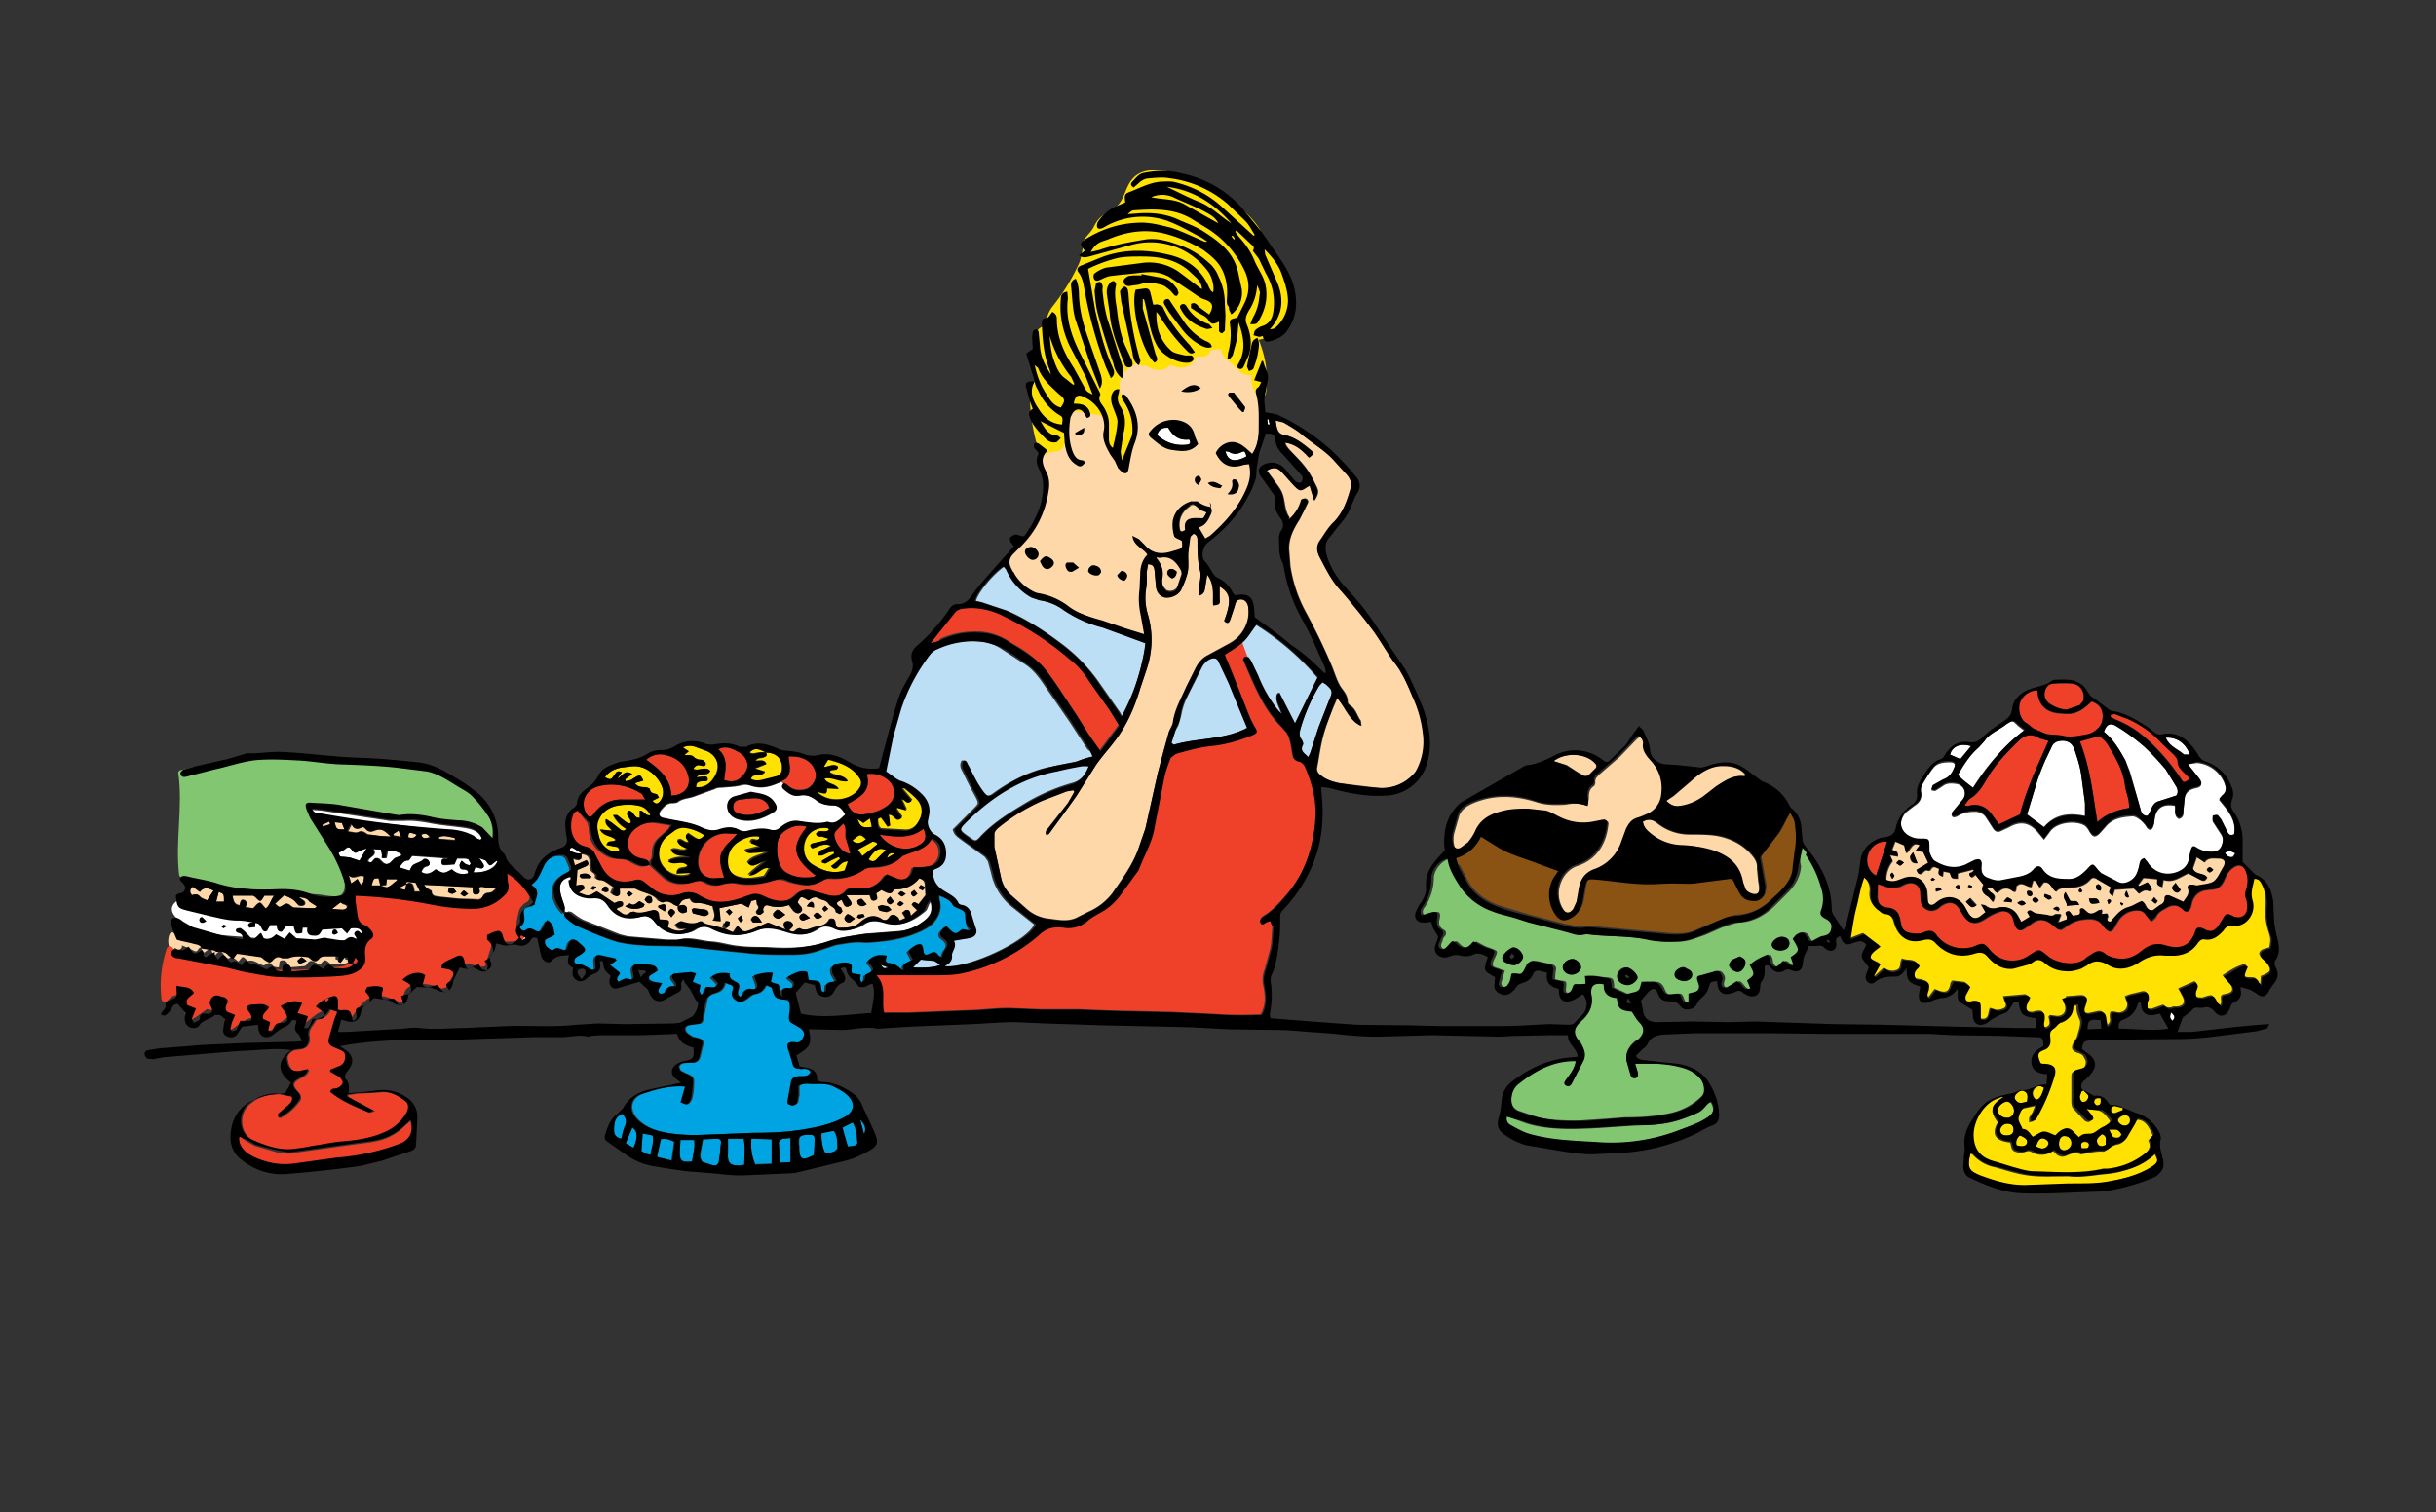 <svg xmlns="http://www.w3.org/2000/svg" viewBox="0 0 374.1 232.3" style="enable-background:new 0 0 374.1 232.3" xml:space="preserve"><rect x="0" y="0" width="374.1" height="232.3" fill="#333333" stroke="none"/><style>.st0{fill:#bcdff6}.st1{fill:#ef412a}.st2{fill:#ffd8a9}.st3{fill:#82c672}.st4{fill:#ffe102}.st5{fill:#fff}.st7{fill:#00a4e3}</style><g id="_x30_08_x5F_Pippi_Langstrump_i_Soderhavet_xA0_Bild_1_"><path class="st0" d="m191.3 100.9.3.1.4.5 1.1 2.3c.8 2 1.8 3.8 3.2 5.5l.5.5c-.3-1.2-1.1-2.1-.7-3.2l.3-.1 2.4 4.7 3.5-7.1a40.7 40.7 0 0 0-9.4-8.1c-.8 1-1.3 2-2.1 2.7h-.1l.6 2.2z"/><path class="st1" d="M199.5 117c-.9-.2-1-.7-1.1-1.4-.2-1.1-.3-2.2-.9-3.1l-.8-.9c-2.9-2.9-4.2-6.6-5.8-10.2-.1-.1.1-.4.2-.5h.5l-.9-2.4c-.8.7-1.9 1.3-2.8 2l.6 1.4 1.2 3 .6 1.5 1.5 3.8.6 1.2c.6.9.6 1.1-.4 1.5-2 .8-4.1 1.4-6.2 1.6-1.9.2-3.6.7-5.4 1.2l-.8.6c-.4 1-.8 2.1-1 3.1l-1.5 7.7c-.4 2.3-1.6 4.2-2.4 6.4l-.2.3-2.7 3.7c-.7.9-1.5 1.7-2.5 2.3-.8.5-1.7.9-2.4 1.5a4.5 4.5 0 0 1-3.8 1.1c-1.5-.2-2.7.1-3.8 1.2a26.4 26.4 0 0 1-11.7 5.8c-1.4.3-3 .3-4.5.3h-8.7c1.7 1.8.7 3.9 1.2 5.8h3.8l4.9-.2 5.3-.2c1.8-.1 3.5-.3 5.3-.3l5 .2h5.8l5.1.2 8.8.2 6.6.3c2.5.2 4.9.2 7.4.1.8-1.4.7-2.9.4-4.4-.2-.9-.1-1.7.2-2.5l.9-3.3c.2-1.1.2-2.3.3-3.4l-.2-.9-.4.1c-.4.1-.8.7-1.1.2-.3-.5.2-.9.6-1.1 1.4-.9 2.5-2.2 3.6-3.5 2.7-3.3 3.9-7.2 4.2-11.4.2-2.8-.5-5.5-1.6-8-.4-.2-.7-.6-1-.6z"/><path class="st0" d="m167.8 116.2-2.7.8-4.4.9c-2.9.7-5.6 2.1-8 3.8-1 .8-1.4.7-2.1-.3-.8-1.2-1.5-2.6-2.2-3.9-.2-.3-.1-.7-.7-.7-.4.6-.2 1.2.1 1.7a72 72 0 0 0 2 3.9c.5 1 .5 1-.3 1.8l-3.2 3.2c.2.9.8 1.2 1.3 1.6l3.6 2.6.5.7.5 1.8a8.9 8.9 0 0 0 3.2 5.2l3.4 2.7c-1 2.5-10.3 6.9-14 6.4.6-.5 1.2-.8 1.1-1.7-.1-.6.8-1.3.3-2.2l2.4-.4c.9-.2 1.3-.8.9-1.7l-.5-1.6c-.2-.8-.6-1.5-1.5-1.8l-.6-.3c-.5-.9-1.3-1.3-2.1-1.8-1.2-.7-1.9-1.7-1.8-3.2l.3-.2c1.2-.4 1.7-1.3 1.7-2.4 0-1.3-.4-2.3-1.7-2.9-.7-.3-1.2-1.4-1.1-2.1l.2-1c.2-1.4-.4-2.4-1.3-3.3a8 8 0 0 0-3.2-1.9c-.7-.2-1.3-.8-2.1-1.4l1.1-5.4 1.2-4.2c.9-3.1 2.6-5.7 4.4-8.3.3-.4.8-.7 1.2-.9 2.3-1 4.7-1.5 7.1-1.1.9.1 1.9.4 2.7.9l4 2.6c1.2.8 2.1 2 2.9 3.2l3.8 5.5 2.8 4.3c.5.3.6.6.8 1.1z"/><path class="st2" d="m165 121.6-1 1.7-2.9 3.7c-.2.3-.7.6-.4 1.2l.4-.2c1.4-1.9 2.9-3.8 4.2-5.8l2.9-4.6 2.8-3.6c1.9-2.5 3.2-5.3 4.1-8.3l1-3c.9-2.8 1-5.5.2-8.3a9 9 0 0 1-.3-4l.1-2.6.2-1.2c.8 0 .9.4 1 .9l.2 2.3c.1 1.2 1 2.1 2 1.9.8-.1 1.6-.5 1.9-1.2.4-.9.8-1.8 1-2.7.2-1 0-2.1.1-3.1 0-.7.1-1.5.3-2.2 0-.2.3-.4.5-.6.6.3.6.7.6 1.1 0 1.5 0 3 .4 4.6.2.9-.1 1.9-.2 2.8v1c.9-.2.9-.8 1-1.4l.3-1.8c1.2 1.6.8 3.2.9 4.7 1-.1 1.1-.2 1-1V90c1.6 1 2 2 .7 5.3.3.4.7.4.9-.1l.7-2.1c.2-.8.4-1.1 1-1.1s1 .5 1.1 1.2a5.6 5.6 0 0 1-2.9 5.6l-3.5 1.9c-.7.4-1.2 1-1.6 1.7l-1.5 3c-.8 1.9-1.9 3.6-2.1 5.7l-.6 1.3-.8 2.9-.9 3.4-1.9 8.5-1.1 3.2c-.9 2.5-2.5 4.6-4 6.8a9 9 0 0 1-3.6 2.8l-1.6.8c-1.4.8-2.9.5-4.4.3a6 6 0 0 1-3.4-1.4l-2.6-2.3a5.1 5.1 0 0 1-1.5-2.8l-1-4.6v-2.1c0-.3.4-.7.7-.9 2-1.7 4.3-3 6.7-4.1l3.4-1.3 1.3-.3.2.3zM195.9 64.6c.5.1 1 .1 1.3.3 1 .6 2.1 1.2 3 2 1.6 1.3 3.4 2.4 4.8 3.9l2 2.2c.5.6.7 1.2.5 2-.6 1.8-1.1 3.7-2.5 5.1l-2.2 2.9c-.6.8-.5 1.7-.1 2.5.9 1.7 1.7 3.4 3 4.9l4.9 6 3.2 4.8c.5.7 1.1 1.4 1.5 2.2l1.7 3.6a18 18 0 0 1 1.6 5.6c.2 2.1 0 4.1-1.1 5.9-.4.6-1 1-1.6 1.5a6.6 6.6 0 0 1-4.3 1l-5.8-.7c-1-.2-2.1-.5-2.9-1.2-.4-.3-.7-.6-.6-1.2.3-1.6.5-3.2.9-4.7.4-1.6 1-3.1 1.6-4.6l.6-1.4c1.3 1.4 1.8 3.4 3.7 4.3l-.1-.8c-.6-.8-.7-1.8-1.7-2.4-.1-.1-.3-.3-.3-.5 0-1.1-.7-1.7-1.2-2.5-.5-.9-.8-1.9-1.2-2.9a94.7 94.7 0 0 0-4.1-8.5 21.6 21.6 0 0 1-2.3-6.9l-.2-2.5c-.1-1.8.7-3.3 1.6-4.7l1.3-2.6c.1-.2-.1-.6-.3-.6-.2-.1-.6.1-.7.2a6 6 0 0 1-1.9 3c0-.1.1-.3 0-.4-.7-1.1-.6-2.4-1-3.5-.3-.9-1-1.6-1.5-2.4l-.9-1.2c1-.7 1.6-.5 2.4.3a36 36 0 0 0 1.8 2c.8.9 1 .9 2 .2l.4-.2.7 2.3c.6-1 .7-1.4.3-2.2-.5-1-1-2-1.6-2.8-.8-1.1-1.8-2-2.7-3-.2-.3-.4-.5-.5-.9 1.6.2 2.7 1.1 3.7 2.3.8-.7.8-.7.2-1.2-1.2-1-2.5-2-4.1-2.3-.8-.2-1.1-.6-1.3-2.2z"/><path class="st3" d="m276.8 130.2.9 1.1c1.1 1.6 1.9 3.3 2.4 5.2a5 5 0 0 1 0 3.2c-.3.7 0 1 .6 1.4.7.4 1 1 .9 1.6-.2.7-.7 1.1-1.5 1.1-.3 0-.7.3-1 .5-.6.4-.8.4-1.1-.2-.5-1-.9-1.1-1.8-.5l-.5.6c1 1.7 1.2 1.9-.3 2.8l.4 1.2c-.8.4-.9-.6-1.6-.6l-.5.5c-.6.6-1.1.5-1.4-.3l-.1-.6-.3-.6c-1.1.4-2 .9-2.8 1.6.8 1.5.8 1.5-.4 2.4l.5 1.2c-1.2.5-1.3-.9-2.1-1.1l-.6.4-.8.5c-.7.3-1.1-.1-.9-.8.1-.4.2-.6 0-1-.4-.7-.7-.8-1.4-.5l-1.8.5c-.6.1-.7.3-.5.9l.2.6c.1.6-.2.9-.8 1.1l-.8.2v1.3c-1.4.5-.8-1.1-1.7-1.3l-.8.1c-1 .1-1.2.1-1.6-.9-.3-.7-.8-1.1-1.7-1h-1.4l-.2.7c-.1.5-.5.8-1 .9l-1.2.3-2.2-1c.1.1 0 0 0 0-.1-1.5-.1-1.5-1.5-1.6l-1.3-.2h-1.3l.1 1.2c-.4 0-.7.2-1.1.1-.8-.1-.7-.1-1 .7l-.6.6c-.5.2-.8-.1-.7-.7.1-1.1.1-1.1-.9-1.2l-.8-.2.1-1.2c.2-.6 0-.9-.6-1.1l-2.3-.5c-.3 0-.7.1-.9.3-.2.1-.3.4-.4.6-.6 1.3-.6 1.3-1.9 1l-.3.1-.1.6c-.1.4-.2.8-.5 1.1-.2.2-.6.3-.9.3-.4-.1-.5-.5-.4-.8l.5-1.7-1.1-.4c-.8-.2-.9-.4-.6-1.2l.1-.2c.6-1.3.6-1.2-.7-1.7-.7-.2-1.3-.6-2.1-1l-.3.3c-.6.8-1.3.9-2.1.2-.7-.7-.7-.7-1.4 0-.3.4-.7.9-1.3.6-.6-.4-.1-.9 0-1.4 0-.2.2-.4.3-.5.3-.4.2-.8-.2-1-.7-.4-.8-1-.6-1.7.2-1-.1-1.2-1.1-.9l-1.3.4c-.4-.6-.1-1 .2-1.4a8.3 8.3 0 0 0 1.3-4.3c0-1.3 1.3-2.8 2.5-3 .2 1.7 1.1 3 2 4.4a10 10 0 0 0 4.9 3.7c1.2.5 2.5.7 3.7 1.1l1.9.6 5.1 1.3 1.1.3c.7.2 1.4.5 2.2.2h.5c3 .4 6.1.2 9.1.8 1.7.4 3.5.4 5.2.3 1.2-.1 2.3-.6 3.5-1l2.5-1.1c.9-.3 1.9-.7 2.8-.8 2.2-.1 4-1.2 5.5-2.7l2.1-2.1c1-1.1 1.7-2.3 1.8-3.9-.3-.9 0-1.7.2-2.8zM233.9 147c0-.6-.8-1.5-1.4-1.4-.6 0-1.8 1.2-1.7 1.7 0 .2.1.4.3.5.4.2.9.5 1.4.5.5 0 1.3-.8 1.4-1.3zm15.9 4.3c.7.1 1.6-.6 1.6-1.1 0-.5-.9-1.5-1.6-1.6-.7-.1-1.4.5-1.5 1.3 0 .7.7 1.3 1.5 1.4zm-8.4-1.6c.7 0 1.4-.6 1.4-1.1 0-.6-.7-1.3-1.3-1.3-.8 0-1.6.7-1.5 1.3 0 .6.7 1.2 1.4 1.1zm17.1 1c.7 0 1.3-.4 1.4-.8.1-.6-.3-.9-.8-1.1l-.3-.2c-.5-.2-1.3.2-1.5.8-.2.6.2 1.1.9 1.2l.3.1zm14.9-4.7c.8 0 1.4-.5 1.4-1.1 0-.6-.4-1-1.2-1-.7 0-1.5.6-1.5 1.2 0 .5.6.9 1.3.9zm-6.2.9-1.2.5c-.2.2-.5.6-.5.9.1.3.4.7.7.8.7.4 1.2.1 1.6-.6.1-.3.2-.7.1-1 0-.3-.4-.4-.7-.6z"/><path class="st4" d="m316.7 153.4.4 1c.3 1.1-.4 1.8-1.5 1.6l-.8-.1-.2.2c0 .6.6 1.4-.6 1.7-.4-.4-.2-.9-.2-1.3.1-1.2-.1-1.4-1.3-1.2l-.3.1c-.9.1-1.3-.4-1.1-1.3l.5-1.1-.6-.3-3.4.3.2.7c.2.4.4.8 0 1.1-.3.2-.8.3-1.2.3l-1-.3c-.4.7 0 2-1.6 1.6v-1.7c0-.9-.2-1.1-1.1-1l-.2.1c-.8.1-1.2-.3-1-1.1.1-.4.4-.8.7-1.3-.2-.2-.5-.5-.8-.6l-1.7-.2c-.2 0-.4.4-.4.6-.2 1-.6 1.3-1.6 1l-.8-.3-1 1.3c-.6-.5-.2-.9-.1-1.3.2-1 .1-1.2-1-1.5-.4-.1-.9 0-1.1-.5-.2-.6 0-1.1.5-1.4l.2-.3c-.6-1.1-1.7-.6-2.5-1-.5.6 0 1.5-.9 1.8a2 2 0 0 1-1.9-.4l-1.4 1.3-.3-.2 1-1.8-1-.5c-.6-.3-.7-.6-.3-1.1.3-.4.8-.6 1.3-1.1l-2.5-1.9-2.1.8.9-4.9c.3-1.5.5-3 1.2-4.6.9.7 1.1 1.5 1 2.4-.1 1.2.4 2.1 1.4 2.8l.8.4c.9.1 1.3.6 1.5 1.4.6 2.3 2.1 3.2 4.4 2.6.8-.2 1.3 0 1.9.5a5.5 5.5 0 0 0 5.9 1.6c.9-.3 1.5-.2 2.1.5 1 1.2 2.3 1.9 3.9 1.8.8-.1 1.5-.4 2.2-.6l.8-.4c.7-.5 1.3-.3 1.8.1 1.1.9 2.3 1.3 3.7 1.3.6 0 1.3-.2 1.9-.4l.9-.5c1.1-.8 2-.8 3.2-.1 1.5.9 3.3.6 4.7-.3a6 6 0 0 1 4.1-1.1h1.5a4 4 0 0 0 3.5-1.9c.3-.4.6-.6 1.1-.6 1.3.2 2.2-.5 2.9-1.4.4-.5.8-.7 1.4-.7 2 .3 3.6-1.8 3-4-.3-1.1.1-2.1.3-3.2.8.1 1.1.5 1.3 1 .6 1.1.7 2.3.6 3.6-.1 1.3.1 2.6.5 3.8.3 1 .3 1.1.1 2.3l-1 .3c-.7.4-.7.8-.1 1.4.3.3.7.6.9 1 .5.8.3 1.1-.6 1.5l-.5.2-.1 1.3c-.2-.2-.4-.3-.4-.5-.2-.5-.5-.6-1-.6-1.2 0-1.4-.2-.9-1.3l.2-.5c-.2-.1-.3-.3-.4-.2-1.2.3-2.2 1-3.3 1.7l.6.7.7.8c.4.7.2 1.1-.6 1.3-1 .2-1 .2-.9 1.2l-.1.6-.6-.5c-.6-1.2-.6-1.2-1.9-.8l-.3.1c-.3 0-.8 0-1-.2-.2-.2-.2-.7-.1-1 .2-.5.4-.9-.1-1.3l-2.5 1.1.7 1.3c.4.9.1 1.4-.9 1.5h-.6c-.6.3-1.1.1-1.5-.3l-1.7.6a1 1 0 0 1-.9-.2v-.9l.2-.5c0-.3 0-.7-.2-.9-.2-.2-.6-.2-.8-.1l-1.7.4-.8.3.2.6c.5 1-.1 1.9-1.2 1.9l-.5-.1c-.7-.1-.8-.1-.8.7 0 .3.1.6 0 .8 0 .2-.2.3-.5.7l-.2-1.1c-.2-1.2-.5-1.4-1.6-1.1l-1 .2c-.7 0-1-.4-.7-1.1.6-1.6.4-1.8-1.3-1.6l-1.4.1c0 .2-.2.4-.6.4z"/><path class="st5" d="m336 117.4 1.4-.2a5 5 0 0 1 4.2 3.1c.3.8.4 1.5-.4 2.1l-.4.5c1.3 1.6 2.7 3.1 2.3 5.4-.5.2-.8.1-1-.3l-1-2-.5-.6c-.2-.1-.6 0-.8.1v.7l1.3 2c.4.6.3 1.2.1 1.8-.3.7-.7 1-1.4 1-.8 0-1.6 0-2.4-.6-.6-.4-.8-.3-1 .5l-.2.9c-.1 1.2-.8 1.8-1.8 2.3-1.8.7-3.6.2-4.6-1.5l-.5-.6c-.7.2-.7.8-.8 1.2-.2.7-.4 1.4-1 2-.6.5-1.4.8-2.1.5l-2.7-1.4-.5-.5c-.7-1.1-.8-1.1-1.7-.1-.7.8-1.5 1.5-2.7 1.5-1.5 0-3.1 0-4.1-1.5-.5-.7-.9-.7-1.4 0-.5.7-1.2 1-2 1.1l-3.1.6c-.6.1-1.2-.1-1.7-.3-1-.4-1.3-1-1.2-2 .1-.9-.2-1.2-1.1-.8l-1.4.7c-1.7.7-3.3.3-4.7-.6-.4-.2-.6-.9-.8-1.4v-.9c0-1-.1-1.1-1.1-1.1-.5 0-1 0-1.5-.2-1.9-.7-2.3-2.5-1-4l1.3-1c.8-.5 1.2-1.1 1-2.1-.1-.4 0-.8.2-1.1.5-.9 1-1.8 1.7-2.6.6-.8 1.6-.9 2.6-.9.7 0 .9.4.6 1-.3.8-.8 1.5-1.7 1.8-.6.2-1.1.6-1.6.9l-.2.6.6.1 1.1-.7c.6-.5 1.3-.5 2-.4 1.3.1 1.9 1.5 1.1 2.6l-1.4 1.7c-.2.2-.5.5-.1.8.1.1.5 0 .7-.1.8-.5 1.6-.7 2.6-.7a2 2 0 0 1 1.8.9l1.1 1.7c.3.4.6.6 1.1.4l1.3-.6c1.7-1 3.1-.8 4.4.7l1 1.2.9-1.2c1-1.5 3.9-1.8 5.3-1 .3.2.6.6.8 1 .5.8.8.9 1.5.3l.9-1c1.1-1.4 2.6-1.6 4.2-1.7.4 0 .8.3 1.1.5.4.3.8.7 1 1.1.2.3.5.6.8.4.2-.1.3-.5.4-.8l.1-.8c.2-1.4 1-2.4 3.1-2 .2.6-.3 1.5.6 2 .5-.1.8-.5.7-1.1l.2-2c.1-.9.7-1.4 1.6-1.6 1-.2 1.2-.6.6-1.4a17 17 0 0 0-1.7-2.3zM86 136.4c0 .7.2 1.3.4 1.9.3.9.4 1.1.3 1.6l.4.4v-.1c.1-.3.4-.2.7-.1.7.5 1.3 1 2.1 1.3l5.3 2.1 1.2.3 6 .5h1.9c1.7-.5 3.4.2 5.1.3 1.4.1 2.8.6 4.3.7 1.6.2 3.2.1 4.8.2 3.1.2 6.1 0 9-1 1.8-.6 3.6-.8 5.4-1.1l5.2-.4c1.5-.1 2.9-.7 4.1-1.6 1.2-.9 1.5-1.7 1-3.3l-.5.8c-.2.4-.3.9-.6 1.1-1.7 1.4-3.5 2.4-5.8 1.7-1.3-.4-2.5-.5-3.7.4l-.5.3c-1.2.4-2.4.8-3.7.1-.9-.4-1.8-.4-2.7.2-1.4 1-2.9.9-4.5.4s-3.1-.9-4.8-.2c-2.3 1-4.5.8-6.7-.3-.9-.5-1.9-.4-2.8.2-.6.4-1.2.5-1.9.6-1.7.1-3.1-.6-4.1-1.9-.7-.9-1.4-1-2.4-.7-2 .5-3.7-.1-4.8-1.8-.6-.9-1.3-1.2-2.3-1.1h-.7c-1.7-.2-2.9-1-3-2.8l-.1-.7c-1.1.6-1.6 1.1-1.6 2z"/><path d="M223.6 131.8c2-.6 3.1-1.9 4-3.5 1 .6 1.9 1.3 2.9 1.8 1.9 1.1 4 1.7 6 2.4l3 1.1-.7 1a5 5 0 0 0 .5 6c.6.6 1 .8 1.8.4a3.7 3.7 0 0 0 2.1-2.6l.4-2.3c.2-1.2.4-1.3 1.6-1.2l7.1.7c1.6.1 3.3-.1 4.9-.1 1.1 0 2.1.1 3.2 0l5.5-.7h.3c.5.9.8 1.7 1.3 2.4.5.8 1.3 1 2.2 1 .7 0 1.4-.6 1.5-1.3l.1-.9-.8-4.5 2.9-3.8c.5-.7.8-1.6 1.3-2.4l.4-.7.7 1.5c.3 1.5.4 2.9 0 4.4l-.3 2.4c-.1 1.6-1 2.8-2 3.9l-1.3 1.2a8.1 8.1 0 0 1-5.7 2.5 55.9 55.9 0 0 0-6 2.3c-1.3.6-2.7.6-4.2.5l-12.1-1.1-1.7.1-2.2-.4-5.7-1.5-4.6-1.4c-2-.8-3.7-2-4.7-4l-1.1-2.1c-.4-.1-.4-.5-.6-1.1z" style="fill:#8a5213"/><path class="st1" d="m288.4 135.8.8.3c1 .4 2 .5 3 0l.4-.2c1.4-.6 2.4.2 2.4 1.7l.1 1.1c.4 1.2 1.6 1.6 2.6.9l.5-.4c1.2-.8 2.2-.6 2.9.7l.3.5c1 1.7 2.1 1.8 3.7.7.6-.4 1.4-.8 2.1-1 1.1-.3 1.9.3 2.1 1.4l.2.7c.4.8.8.9 1.6.4l1.3-.9c1-.6 1.9-.3 2.7.3l.6.5c.6.5.9.5 1.5 0 .9-.7 1.8-1.1 2.9-1.2 1.2-.1 2.3-.1 3 1.1l.5.5c.4.3.7.3 1-.1l.7-1.2a3.4 3.4 0 0 1 3-1.7c.5 0 1 .2 1.3.7l.8 1c.4-.3.7-.5.8-.8.3-.6.8-.9 1.4-1.2.9-.6 1.8-.7 2.7.2.5.5.9.3 1.2-.4l.2-.8c.3-1 1-1.6 2-1.8l.8-.1c1.2 0 1.8-.6 2.2-1.6.3-.7.6-1.3 1.2-1.7.9-.7 1.7-.5 2.1.6.3.9.2 1.9 0 2.8-.2.5-.2.9 0 1.3.2.5.2 1 .2 1.5-.1 1.2-1.1 1.7-2.2 1.2-.9-.5-1.1-.4-1.6.5l-.7 1.1c-.7.7-1.1.8-2.1.4-.7-.4-1.1-.3-1.4.4-.8 2.4-2.6 2.7-4.5 2.1-1.6-.5-2.7 0-3.8.9a4.7 4.7 0 0 1-4.1 1c-.5-.1-1-.3-1.4-.6-.7-.5-1.4-.5-2 0l-.8.5c-1.4 1.4-4.4 1-5.8 0-1.7-1.3-1.4-1.4-3.2-.2a4.4 4.4 0 0 1-6-1c-.8-1-1.1-1-2.2-.5-1.6.7-4 .2-5.3-1l-.5-.5c-.5-.8-1.1-1-2.1-.6-.6.3-1.3.2-2 .1-.8-.1-1.4-.6-1.5-1.5l-.2-.9c-.2-.9-.8-1.4-1.8-1.5-1.2-.1-1.6-.8-1.6-1.9v-1.8z"/><path class="st3" d="M242 163c-.2 1.2-.9 2-1.5 2.8-.2.3-.4.6-.1.8.4.3.7.1 1-.3l1.7-3.3c.5-1 .1-1.9-.3-2.8l-.1-.1c-1.4-1.6-.9-2.4.3-3.5 1.1-1 1.7-2.2 1.4-3.8-.3-1.4.3-2 1.9-1.7-.1 1.4.8 2 2 2.1.3 1.7.5 1.9 2.3 2.1.4.6.7 1.2 1.2 1.7.8.8.7 1.6 0 2.4-.2.3-.6.4-.8.6-.9.8-1.4 1.7-1.2 2.9l.6 2.1c.1.4.4.6.8.5.4-.1.4-.5.3-.9l-.4-1.3h3.4c1.1.1 2.3.2 3.4.5 1.3.3 2.4.8 3.3 1.9.4.5.6 1.1.5 1.8 0 .4-.2.7-.5 1a10.1 10.1 0 0 1-5.4 2.6c-2.1.4-4.2.5-6.3.5l-2.5.2-4.4.3c-2.2 0-4.3 0-6.4-.5l-3-1c-.7-.3-1.1-.9-1.1-1.7a3 3 0 0 1 1-2.4c2.4-2 5.1-3.5 8.4-3.6l.5.1z"/><path class="st1" d="m50.7 164.6.9.5c.2.1.6.2.7.4.2.3.5.7.5 1-.1.3-.5.6-.8.7-.4.2-.9-.1-1.1.6 1.7 1.5 3.8 2.3 5.8 3.1.2.1.4-.1.9-.2l-4.1-2.2v-.3l1.4-.2 3.5-.2c1.6-.2 2.8.5 4 1.4.5.4.6 1.2.1 2a7 7 0 0 1-3.3 2.8c-2 .9-4.1 1.2-6.3 1.4-1.6.1-3.2.5-4.8.7l-2.4.4c-2.4.4-4.6-.4-6.7-1.3-2.1-.9-2.4-4-.7-5.5 1.6-1.4 3.5-2 5.7-1.4l.5.1.5.1c.2.7-.2 1-.6 1.4l-1.4 1.2v.7a9 9 0 0 0 3.1-2.7c.3-.5.1-1-.3-1.4-.9-1-.8-1.4.3-2 .5-.3 1.2-.5 1.4-1.4l-.9.2c-1.6.5-2.2-.4-2.4-1.9-.1-.5.5-1.2 1.2-1.3l.7-.1c.9-.1 1.3-.5 1.5-1.3v-.6c-.3-1 .4-1.6.8-2.3.1-.2.3-.4.5-.4.9-.2 1.5-.6 1.9-1.5l1.2.4-.5 1.3-.8 2.8c-.2.6.1 1.1.7 1.3l.9.4c.5.2.9.4.9 1s-.1 1.2-.8 1.5l-1.5.6c-.2 0-.2.1-.2.2z"/><path class="st2" d="m243.8 123.8.2-1.1c0-.7 0-1.4.7-1.9.2-.1.3-.4.3-.6-.1-.6.3-.9.7-1.3l3.1-2.7 2.6-2.7.4-.3c.5.3.7.8.7 1.3-.1 1 .4 1.7 1.1 2.4 1.4 1.5 2 3.3 1.7 5.4-.2 1.5-1 2.4-2.4 3a7 7 0 0 1-1.3.5c-.9.3-1.3.9-1.7 1.7l-.7 1.9a6.5 6.5 0 0 1-4.2 4.3c-1.6.6-2.2 1.8-2.4 3.3-.1.6-.1 1.2-.3 1.7l-.5 1.1c-.6.8-1.2.8-1.7-.1-1.6-2.5-.3-5.9 2.2-6.7 3-1 4.4-3.5 4.7-6.3.1-.5-.2-.7-.7-.6l-1.5.3c-1.8.5-3.4.1-5-.7-.7-.3-1.5-.8-2.2-1l-2.7-.3c-1.3 0-2.5.1-3.7.3-1.8.4-3.5 1.1-4.4 3-.3.7-.7 1.3-1.2 1.9-.3.4-.7.7-1.1.8-.6.3-1.1 0-1.2-.7-.1-.5-.1-1.1 0-1.6l.8-2.8c.4-1 1.2-1.5 2.1-1.9 3.3-1.4 6.6-1.2 10-.1 1.3.4 2.9.4 4.3.3.9-.2 2-.3 3.3.2zM324.2 136.3c-.4.8-.4.8.3 1.4l.3-1 2.9-.2.8.8c.5-.3.8-.7 1.5-.4.4.1.6-.2.4-.6l-.5-.7-1.3.6-.2-.2.8-1.1 2.2.2c-.1.9-.1.9.7 1.2l.2-1.1c1.5.5 2.6-.5 3.8-1l1.9 1c.4.2.7.2 1-.4-.6-.7-1.9-.3-2.2-1.4l.6-1.7 1.2.8c.5-.8 1.4-.6 2.1-.6 1 0 1.3.6.8 1.4-.5.8-.8 1.7-1.5 2.2-.6.5-1.6.5-2.5.6l-.5-.1c-.6-.2-1 .1-.9.6.3.9-.2 1.3-.7 2l-2-.9c-.5-.2-.9-.1-.9.4 0 .6-.3.7-.7 1l-1.1.8c-1.2 0-1-1.2-1.7-1.4-.7.4-1.3.8-2 .9-1.1.3-1.8 1-2.4 1.8-.2.2-.3.6-.7.4-.4-.2-.2-.5-.1-.8l-.1-.4-.9.1.1-.7-.5.1c-.5.4-1 .8-1.6.4-.3-.1-.5-.4-.7-.6-.3-.2-.7-.1-.6.2.1 1-.7.6-1 .9l-.3-.3c-.2-.3-.3-.6-.7-.4-.4.2-.1.6 0 .8v.4l-1.4.5.5-1.3h-.9c-.5.4-.9.2-1.3.1l-1.5-.2-.7-.3c-.3-.2-.5-.4-.8.1l.4.7-1.3.8-.4-.7c-.6-1.3-1.8-1.9-3.2-1.5-.6.1-1.2.1-1.7-.2l-.9-.3.7 1.2-.9.7c-.7.4-1.2.2-1.7-.5l-.9-1.5c-1-1.2-2.5-1.3-3.8-.4l-.5.4c-.6.3-1.1.1-1.1-.6l-.1-1.4c-.3-1.7-1.8-2.6-3.4-2l-1.1.4c-.6.2-1.1.2-1.8-.1 0-1 .3-2 1-2.9l-.4-.9 1.2.2c0-.7 0-.7-.9-1l.5-1.3 1.4.6.3 1.2c.8-.6.9-1.9 2.1-1.2l-.6.8 1.1.2.8 1.7-1.8 1.1c.2.5.5.8.9.4.3-.3.5-.5.9-.3l.3-.1c.4-.9.9-.3 1.4-.2-.2.9-.2.9.5 1.2l.1-.8 1 .2c.2.9.2.9 1.2.9v-.8l2.4-.6.1.2-.3.3c-.3.1-.6.2-.3.5.2.4.5.1.7-.1l.1-.1 1.3 1.6c-.4.6-.2 1.3.7 1.8.3.1.5.5.7.8.4-.8.4-1-.2-1.4l-.7-.7c1-.5 1 .5 1.6.7.6-.7 1.4-1 2.3-.3.4.3.6.1.6-.7.8-.9 1.5.1 2.3.1l.3-1 .4.1.6 1 .6-.8c1.1-.2 1.2 1 1.9 1.4.4-.5 1-.6 1.6-.6 1.3 0 2.6-.1 3.6-1.2.3-.4.7-.4 1.1-.1l2.1 1.2zm-4.9 2.7c-.3-.9-1-.4-1.4-.6l-.7-1.3c-.7.9.3 1.3.2 2.1.7-.2 1.3-.2 1.9-.2zm14.8-3.4c-.2.3-.5.5-.5.7-.1.3.4.9.8.8.2 0 .5-.4.5-.4l-.8-1.1zm-32.2 2.9c.9 1 .9 1 1.7.5l-1-1.1-.7.6zm18.9-.5c.2.9.2.9 1.6.7-.2-1.1-1-.6-1.6-.7zm-27-7.1c-.3.4-.5.6-.5.8.1.5.3 1 1.1.9l-.6-1.7zm21.3 7.1-.2-.4-.8-.3s-.2.3-.1.4l.7.5.4-.2zm-6.2.6.1-.4-.7-.4-.6.6 1.2.2zm.9.1c.7.4.7.4 1.3.1-.3-.5-.7-.6-1.3-.1zm-17.4-6.2c-.3-.2-.5-.4-.8-.4l-.4.4c.2.1.4.4.6.4.2.1.3-.2.6-.4zm38.4 5.3-.3.5c.1.2.3.4.6.5l.3-.4-.6-.6zm9.1-4.2c-.2-.2-.4-.4-.6-.4l-.4.4c0 .2.3.4.4.4.2 0 .4-.2.6-.4zm-28.6 3.3c-.1.5.1.7.5.8l.3-.2c0-.4-.3-.5-.6-.6h-.2zm11.3-.1c.1-.5.1-.8-.4-1l-.3.2c0 .5.1.8.7.8zm-9.5 1.5c-.2-.4-.5-.6-.9-.3-.1.1-.1.3 0 .4.3.4.6.4.9-.1zm-12.8-2.1c.1.3.3.6.7.3.1 0 .1-.3 0-.4-.2-.3-.4-.2-.7.1zm-9.7-1.2.3-.5-.3-.4-.3.4.3.5zm24.7 4.6.8.4.2-.3c-.2-.4-.4-.7-1-.1zm11.3-2.8c-.5.7-.2.9.1 1.1l.3-.1-.4-1zm-28.4-.1c-.4-.5-.6-.5-.9-.1v.4l.9-.3zm25.6 2.2.4-.5c0-.1-.1-.3-.3-.3l-.3.2.2.6zm-4.3-2.5-.3.4c0 .1.1.3.3.3l.3-.2c0-.2-.2-.3-.3-.5zm6.6 2.4-.4-.2-.1.2.3.3.2-.3zm-23.2-2.7-.5-.2-.2.3.5.2.2-.3zm-5.7-1-.4-.3-.3.3.2.2.5-.2z"/><path class="st1" d="m88.7 124.5 1.5 1.9.2.8c0 2.2 1.2 3.6 3.1 4.5.5.2 1.1.2 1.7.3.6 0 1.1.1 1.7.5.8.4 1.6.9 2.6.4-.1-.6-.6-.8-1-.9-1.2-.2-2.1-.8-2.3-2-.2-1.3.4-2.2 1.5-2.9 1-.7 2.1-.8 3.3-.6l1.9.3c-.2.3-.3.6-.5.7l-1.3 1.2c-.7.6-1 1.4-1 2.3 0 .5 0 .9-.4 1.3v.6l2.3 2.1c1.4 1 2.9 1 4.5.5.6-.2 1-.3 1.6.1.9.5 1.8.6 2.7.3.8-.2 1.6-.3 2.4-.1 1.8.3 3.7.1 5.5-.5.6-.2 1.1-.2 1.8 0 .9.4 1.9.5 2.8.7.9.1 1.9-.1 2.7-.6.4-.2.9-.4 1.3-.4 1.9.2 3.6-.3 5.1-1.3.5-.3.9-.4 1.4-.4 1.7 0 3.3-.3 4.5-1.7.2-.2.5-.3.7-.3l1.7-.6c.9-.4 1.7-.9 2.1-1.8 1 .4 1.5 1.3 1.3 2.5-.2.9-.8 1.5-1.6 1.7-.8.2-1.6.1-2.5.2l-.3.9c-.4.9-1.4 1.2-2.3.8l-1.5-.6-.3.3c-1.1 1.6-2.7 2.1-4.6 1.8-.5-.1-.9-.1-1.3.4-.7.8-1.7 1-2.7.7l-2.5-.7c-1-.3-1.8-.1-2.5.6-1.3 1.3-2.8 1.1-4.4.5-.7-.3-1.3-.7-2.1-.6l-1.1.3c-1.3.6-2.6 1-4.1.9a6 6 0 0 1-3.2-1 3 3 0 0 0-2.6-.3c-1.8.6-3.4.3-4.8-.9l-1-.8c-.5-.3-1-.5-1.6-.3l-1.2.2c-1.8.1-3-.8-3.8-2.3l-1-1.9c-.3-.6-.8-1-1.5-1.2-2.5-.6-2.7-3.6-1.7-5.2l.8-.4z"/><path class="st0" d="M175.9 98.8c0 2-2.3 9.8-3.5 11.3l-.4-.7-3-4.3a26.7 26.7 0 0 0-5.9-6.2c-2.7-2-5.4-3.8-8.4-5.1l-3.9-1.3-.9-.2c.2-1.2 2.8-4.3 4.4-5.3l.4.5a9.6 9.6 0 0 0 3.9 4.3l1.2.4a9 9 0 0 1 3.7 1.5c1.8 1.3 3.8 2.1 6 2.7l3.3 1.2 1.9.7 1.2.5z"/><path class="st2" d="M104.1 139.2c.5-1 .5-1 1.8-1.2.2.6.6.8 1.3.7.7 0 1.5.3 2.2.5.1.8.6 1.4 0 2.2l1.2.1-.2-2 3.4-.7 1.1.6.4-1 .8-.2.1.7c.2.3.4.5 0 .9-.3.3 0 .7.3.7l.7-.4c.1-.1-.1-.3-.1-.4.1-.4.4-.8.9-.6 1 .3 2.1.3 3.1-.1l.6.8c.4.5.9.6 1.2.3.4-.4.1-.8-.2-1.1l-.3-.4c.5-1 .6-1 1.7-.3.5-.3.9-.7 1.6-.3.5.3 1.1.2 1.5.8.3.5 1.1.5 1.1 1.3l.6.3c.1 0 .4-.2.4-.4l-.2-.6-.2-.1c-.7-.5-.6-.7.3-1.1l.4.8c.3.4.6.3.9.1.3-.3.2-.5 0-.8l-.6-.8h3.6c.2.3.1 1 .8.8.6-.2.2-.7.2-1.1l.8-.5.6.3c.4.2.9.4 1.2-.2l.3-.2c1.5 0 2.7-.5 3.7-1.7.6.2.9.4.9 1.1l.1 1.5-1.1 1.4c.1 0 0 0 0 0-.3-.2-.7-.5-1 0-.1.1.4.5.8.9l-1 .9c-.2-.5-.3-1.1-.8-.9l-.5.4.5.8-.9.4-.4-.6c-.4-.4-.9-.4-1.2.1-.3.5-.7.5-1.1.3-1.3-.9-2.4-.4-3.4.5-.8.7-1.8.8-2.8.8-.8 0-.9-.1-1-1 0-.2-.1-.4-.3-.4-.2-.1-.6 0-.6.1-.6 1.1-1.7 1-2.6 1.3-.5.2-1.2.5-1.9.1-.1-.1-.5.1-.7.3-.3.4-.6.2-1 0 .3-.4.9-.7.4-1.2-.2-.2-.6-.2-.8-.2-.5.2-.5.6-.1 1.3l-2.7-1.1-2.6 1.1c-1.2.5-1.2.5-2.1-.6l-.7 1-1.2-.5.4-.2.1-.6c-.2-.1-.5-.2-.7-.1l-.2.6.4.4-1.4-.4c-.7-.4-1.6-.2-2.3-.8h-.3c-.9.6-1.9.3-2.8 0-.3-.1-.6.3-.9.4.4 1 1.1.7 1.7.7-.8.5-1.7.5-2.9-.2 0-.3.4-.8-.1-1.1l-1.2-.1-.1-.8c-.2-.5-.5-.7-1-.6-.9.2-1.9.6-2.9.2-.1-.1-.4 0-.4.1-1 .9-1.5-.1-2.2-.4l.2-.3c.4-.1.8-.1.8-.7-.1-.4-.5-.4-1.1-.1l-.2.1-2.7-1.8c-.5.3-.9.6-1.3.6s-.9-.2-1.5-.4l.9-.6c-.1-.9-.7-.6-1.3-.5l.2-2.4 1.2-.5c.6-.2.5-.6.2-1l-1.8.8-.3-1.1c1.3.4 1.4.4 1.3-.7 1.3.1 1.5.5 1.4 1.8l.2.7c.2.4.9.5.6 1.1l.4.3c1-.1 1.6.7 2.4 1.1l-.4.9c.3.3.7.7 1.1.3.2-.1.1-.6.1-1h2.5c1.1.8 2.6.7 3.5 1.8.1.2.5.3.7.3.8-.3 1.4.1 1.9.5l.6.2c-.1.6.2 1 .8 1.1l.6-.2v-.6c-.3-.5-.7-.6-1.4-.3zm2.4.3-.2.2c0 .2 0 .5.2.6l1.6.4.7-.2c.2-.4-.1-.7-.5-.8l-1.8-.2zm-10.5-.3a3 3 0 0 0 2.8.1l.2-.4-.8-.5c-.4.3-.8.8-1.4.4-.1-.1-.5.2-.8.4zm24.6 1.3c-.5-.4-.8-.7-1.2-.8-.2 0-.5.4-.7.6-.1.4.4.8.8.7.4.1.7-.2 1.1-.5zm15.5-.4h.2l.6-.3-.5-.5a3 3 0 0 0-1-.2l-.6.2c.1.2.1.5.3.6l1 .2zm-4.8 1-1.1-.7c-.1 0-.5.4-.5.6-.1.3.4.8.8.7l.8-.6zm-14.3.6c-.5-1-.9-1.2-1.4-.9-.1.1-.3.3-.3.5l.3.4h1.4zm7.4-.7-1-.7c-.2 0-.5.2-.6.4-.1.4.2.7.6.7l1-.4zm8.7-2.1-.7-.8c-.1-.1-.5.1-.7.2-.1.1 0 .5.1.6.3.4.7.4 1.3 0zm-42.4-4 .1-.3c-.2-.1-.4-.4-.7-.4l-1 .1-.1.3.3.3h1.4zm8.3 3.3c.3.4.6.8 1.1.3.1-.1 0-.7-.1-.8-.5-.3-.8.1-1 .5zm27.3 2.6c-.4-.3-.6-.6-.8-.6-.2 0-.4.3-.6.4.2.2.3.5.5.5.3.1.5-.1.9-.3zm-23.2.1c.3-.4.6-.5.6-.8 0-.1-.3-.4-.5-.4s-.5.3-.5.5c-.1.1.1.3.4.7zm-1-.9c.2-.5.4-.9-.1-1.1-.2-.1-.6.1-.9.2v.3l1 .6zm34.6-2.3c-.3.3-.5.5-.5.7 0 .2.3.5.5.5s.4-.3.6-.4l-.6-.8zm-12.8 1.5 1.1.2c0-.2.1-.5-.1-.7-.3-.4-.6-.1-1 .5zm-31.5-2.4c.4.2.8.4 1-.1.1-.1 0-.4-.2-.5-.4-.2-.6.1-.8.6zm46.7.5-.7-.4-.4.4c.2.2.3.4.6.4l.5-.4zm-7.5 3.6.4.2.8-.3-.2-.4-.8.1-.2.4zm-19.6-.3.4-.4-.5-.5-.5.4c.3 0 .4.2.6.5zm-14.8-3.3c-.3-.2-.4-.4-.6-.4-.2 0-.3.3-.4.4.2.1.3.4.5.4l.5-.4zm30 2.3-.5-.5c-.1.2-.4.3-.4.5l.3.4c.2 0 .4-.2.6-.4zm13.2-2.9c-.2.2-.5.3-.5.5s.3.5.4.5c.2 0 .4-.3.6-.4l-.5-.6zm-26.6 3.9-.5.4.4.6.4-.3-.3-.7zm28.3-4.3-.6-.3c-.2 0-.3.3-.4.5l.6.3.4-.5zm-3.3 2.5c-.3-.2-.4-.4-.6-.4l-.4.4c.2.1.3.3.5.3.1.1.3-.2.5-.3zm-47.2-2.6-.5-.1-.3.4.4.2.4-.5z"/><path class="st1" d="m142.9 98.8 3.5-4.7c.6-.9 1.6-.8 2.4-.9a11 11 0 0 1 5.3 1.3c3.7 1.7 7 4 10.1 6.6 1.2 1 2.2 2.1 3 3.4l2.7 3.8 1.9 3-2.9 3.9-1.7-2.4-2-3.2c-1.5-2.2-2.9-4.5-4.5-6.6a17 17 0 0 0-4.6-3.8l-1-.6a9 9 0 0 0-4.5-1.6c-2.2-.1-4.2.2-6.2 1.1-.3.5-.9.6-1.5.7zM120.3 120.4l.1-.2.5.3c.8.8 1.7.9 2.7.7 1-.2 1.8-1.4 1.7-2.4-.3-1.5-1.7-2.7-4.2-2.6l.2 1.6c0 .8-.1 1.6-.9 2l-.4.2.3.4z"/><path class="st5" d="M128 123.7c-.9 0-1.8-.2-2.5-.8-.8-.6-1.6-.9-2.6-.7-1 .2-1.7-.4-2.4-1-.2-.2-.3-.4-.1-.7l-.4-.4c-1.5.7-3 1.2-4.7.6-.6-.2-1.1-.2-1.7 0-.9.2-1.9.2-2.8.3-.3 0-.7 0-1 .2l-3 1.1c-.9.4-2 .3-2.8 1l-.6.1c-.8-.1-1.3.4-1.8 1s-.4 1.1.3 1.3l1.5.3c1.5.3 3.1.5 4.5 1.2.9.4 1.8.6 2.8.2 1-.3 2-.4 3 .2.4.2.8.2 1.2.1 1.1-.3 2.3-.5 3.4-.2.7.2 1.1.1 1.6-.3.8-.7 1.8-1.2 2.9-1 1.5.2 2.9.5 4.4.1 1.2.5 1.9-.4 2.7-1.1-.4-.9-.8-1.5-1.9-1.5zm-9.2 1.1c-1.8 1.1-3.7 1.7-5.7 1-.7-.3-1.3-.8-1.4-1.7-.1-.9.4-1.5 1.1-1.7l2.5-.6c1.6.3 2.9.4 3.7 1.7.3.5.4.9-.2 1.3z"/><path class="st4" d="M320.4 170.3c.9.2 1.6.1 2.2.4.6.3 1 .9 1.4 1.4.1.1-.1.4-.2.5l-.9.6-.3.1c-.6.3-1.1.9-1.7 1-.6.1-1.3-.1-1.9.6l-.7-.7c-.8-.9-1.4-1-2.3-.2l-.6.6c-.6-.2-1.2-.6-1.8-.6-.5 0-1 .5-1.7.8-.4-.3-.7-1.2-1.6-1.2-.2-.6-.7-1.2-.6-1.7.1-.7.3-1.6 1.4-1.7l1.4-.3-.4 1-.5.8v.7c.3-.1.7-.1.8-.3.6-1 1.2-2 1.6-3.1a23 23 0 0 0 1.2-3.4c.4-1.3-.1-1.9-1.4-2h-.4l-.3-.1c-.6-1.3-.5-1.7.8-2.2.7-.2.8-.7.7-1.3 0-.6-.3-1.3.5-1.8.5-.3.7-.9 1.4-1.1.9-.2 1.5-1 1.6-2 .1-.5.3-.7.8-.6-.1.8.2 1.5.5 2.2.2.6-.2 1.6-.4 2.4-.1.4-.4.8-.6 1.1-.4.8-.2 1.2.6 1.5.3.1.7.2.9.5.2.3.5.8.4 1.1 0 .4-.3.9-.9 1l-.7.2c-.5.1-.6.4-.6.9v3.6c0 .5 0 1 .4 1.4l1.6 1.7c.2.2.6.3.8.2.4-.2.2-.6 0-.9.1-.4-.1-.7-.5-1.1z"/><path class="st4" d="M307.7 168.5c-2 1.3-2.2 2.2-.9 3.9-1.2 2.1 0 2.9 1.9 3.1.2.5.1 1.2.8 1.4.5.2 1.1.2 1.6 0 .2-.1.6-.1.8 0a3 3 0 0 0 3.4-.1l.5.5c.5.4 1 .5 1.6.2.7-.3 1.4-.6 2.1-.2h.2c1.1-.2 2.3-.5 3.4-.4l.7-.4c.4-.4.9-.6 1.4-.7a2 2 0 0 0 1.2-.8l1.3-2.2.4-.8c1.1 0 1.7.6 2.5 2.4l-.7.8c.5.9.1 1.5-.6 2.1a9.7 9.7 0 0 1-5.9 2.4h-.6c-3.5.8-7 .4-10.6.4-1.2 0-2.3-.4-3.4-.7l-2.6-.8c-2-.5-3.2-1.6-3.3-3.9-.1-2.4 1.8-5.4 4.1-6 .3-.2.5-.2.7-.2z"/><path class="st0" d="M179.9 114.1c.3-.7.4-1.5.8-2.2.4-.6.5-1.3.7-2 .2-1.1.5-2 1-3l2.1-4.2c.3-.7.8-1.3 1.5-1.5.5-.2.9-.1 1.2.4l1.6 3.4.6 1.5 2.2 5.3c-3.6 1.9-7.6 1.5-11.3 2.6l-.4-.3z"/><path class="st1" d="M301.7 123.7c.3-.4.5-.8.8-1 1.4-.8 2.1-2.2 2.9-3.5 1.3-2.1 2.9-3.8 4.6-5.4.8-.8 1.8-1.3 3-.5.4.3.9.3 1.6.5-1.7 3.8-3.4 7.4-4.4 11.3l-3.2 1.5-.9-1.2c-.9-1.5-2.2-2.1-3.9-1.6l-.5-.1z"/><path class="st5" d="m311.3 125.1 1.5-5 1.3-3.4 1.1-2.3c.1-.3.5-.5.8-.6 1.3-.3 2.2.1 2.6 1.3.4 1.2.8 2.5 1 3.7l.6 4.5v2c-2.4-.5-4.6-.3-6.3 1.7l-2.6-1.9zM323.1 112.4c.5-1.5 1.2-1.3 2-.8 1.5.9 2.9 2 4.2 3.1 1.2 1.1 2.2 2.3 3.3 3.5l1.6 2.6c.3.5.3 1.1 0 1.4l-2.8.9c-1 .3-1 1.5-1.6 2.2-.6 0-.8-.3-1-.7l-1.7-6.1-.7-1.7c-.9-1.6-1.8-3.2-3.3-4.4z"/><path class="st0" d="M167.2 117.7c-.5 1.2-1.1 2.1-2.4 2.5-2.5.7-4.9 1.7-7.1 3-2.5 1.5-5 3-7.1 5.2-.8.9-.8.8-1.8.1-1.6-1.1-1.6-1.2-.2-2.6a27 27 0 0 1 13.7-7.6 54 54 0 0 0 3.9-.8l1 .2z"/><path class="st3" d="m231.4 171.5 2.3.8c2 .8 4.2 1 6.3 1.1 3.7.1 7.4-.3 11.2-.5 1.8-.1 3.6-.1 5.4-.5 1.4-.3 2.8-.9 4.2-1.5.6-.3 1-.9 1.5-1.4l.4-.2c.6 1 .5 1.7-.4 2.3-1.4 1-3 1.4-4.6 2.1a29 29 0 0 1-12.7 1.8c-3.5-.3-7-.3-10.4-1.3-1-.3-1.9-.8-2.7-1.3-.4-.3-.7-.7-.5-1.4z"/><path class="st1" d="M327 124.1c-1.8.3-3.4.8-4.9 2.1-.7-4.3-1.1-8.4-2.7-12.4l2.5-.7c.3-.1.6.1.9.2a14.7 14.7 0 0 1 3.5 7c.1.9.4 1.7.6 2.6l.1 1.2zM312.8 106l.1.2c.1 2 1.2 3.2 3.2 3.4 2 .2 3 .2 5.1-1.8.9.3 1.5.8 1.7 1.9.1 1-.1 1.9-1 2.5-.4.3-1 .6-1.5.7-1.2.2-2.4.5-3.6.2-.8-.2-1.7-.1-2.6-.3-.7-.1-1.3-.5-1.9-.8l-1-.8c-.5-.3-.8-.7-1-1.2-.7-2 .4-3.8 2.5-4z"/><path class="st2" d="M252.3 126.2c.8-.4 1.3-.4 2.1.2a8 8 0 0 0 5.1 1.8c1.4 0 2.8 0 4.1.2 2.2.4 4.2 1.4 5.6 3.2.4.5.7 1.1.6 1.8l.2 2 .1.6c.1.8 0 1.3-.5 1.4-.5.2-1.3-.2-1.6-.7-.2-.3-.4-.7-.4-1.1-.4-2.9-2.3-4.2-4.9-5-1.4-.4-2.8-.7-4.3-.7a8 8 0 0 1-5.1-1.9c-.4-.5-.9-.9-1-1.8z"/><path class="st1" d="m36.9 174.6.8.6 1.4.8 3.8 1.1 1.4.1 4.3-.6 5.8-.8c1.4-.2 2.8-.3 4.2-.7a8.4 8.4 0 0 0 3.5-2.1l.9-.8c.5 1.9-.1 3.1-1.8 3.7a35 35 0 0 1-9.6 2.1c-2.2.2-4.4.6-6.5.9a11 11 0 0 1-6.2-1c-1-.5-1.8-1.1-2.2-2.2l-.1-.8.3-.3z"/><path class="st4" d="m302.6 177.2.3.1a6.2 6.2 0 0 0 3.5 2c1.8.5 3.5 1.1 5.4 1.3 1.7.2 3.4.1 5.2.1h.7c1.7.2 3.4-.1 5.2-.3 1-.1 2-.2 3-.5 1.9-.5 3.6-1.2 5-2.6.6 1.1.5 1.4-.4 1.9-2 1.3-4.2 1.8-6.5 2.3-2.4.5-4.9.3-7.3.4l-5.4.2c-2.4.1-4.6-.6-6.8-1.3l-.3-.1c-1.7-.8-2.2-1-1.6-3.5z"/><path class="st5" d="m303 121-2.5-1.9c.9-1.5 1.8-3 3.2-4.2l.9-1c.8-1.1 2-1.6 3-2.3l.4-.3c1-.7 1-.7 1.9.2l.9.7a33 33 0 0 0-7.8 8.8z"/><path class="st2" d="m255.9 123 1.1-.7 2.7-2.3c1.4-1.3 3-2.4 5-2.3 1.3 0 2.6.3 3.4 1.4l-.2.2c-1.8-.3-3.1.7-4.4 1.6l-1.8 1.4a7.7 7.7 0 0 1-4.1 1.6c-.6-.1-1.1-.3-1.7-.9z"/><path class="st1" d="M133.1 118.9c1.9-.3 3.8.7 4.1 2.3.2 1 0 1.8-.9 2.5a7.7 7.7 0 0 1-3.8 1.4c-1.1.2-1.9-.4-2.4-1.6 1.9-1 3.8-1.9 3-4.6z"/><path class="st2" d="m53.7 147.3-.1.4c-.8.6-1.8.4-2.7.4l-.2-.1c-.8-.7-.8-.7-1.6.2l-.7-.4c-.5-.3-.9-.3-1.2.2-.1.2-.3.4-.5.4l-2.4.2c-.1-.6-.2-1.1-.9-1.1s-.4.6-.6 1.1l-.7-.1c-.3-.2-.5-.6-.7-.6-.3 0-.6.3-.9.4-.8-.2-1.5-1-2.4-.7-.3-.2-.6-.6-.8-.6-.2 0-.4.4-.7.7-.4-.3-.8-.9-1.5-.5-.1.1-.4-.2-.6-.4-.6-.9-.8-.9-1.5 0-.3-.3-.6-.7-.5-1.2l.4.2c.9-.1 1.7.2 2.2 1l.3.1.6-.8 3.5.5.8.5c.6.5.7.5 1.3-.1.4-.4.8-.5 1.3-.2h1c.9-.4 1.8-.3 2.8-.2l.7.4c.4.5.7.4 1.2-.1.2-.2.6-.3.9-.4h2.1l-.1.8.4.2.6-.8c.1.1.7-.4.5.4-.1.2.2.5.7.2zm-6.6.3c-.4-.3-.6-.6-.8-.5l-.6.5.3.5 1.1-.5z"/><path class="st1" d="M123.9 127c-2.3 2.9-2.4 4.6 1.4 7.5l-.4.2c-1.4.2-2.7.1-4-.6-.6-.3-1-.9-1.2-1.5-.4-1-.4-2.1-.3-3.1.1-1.2 1-1.9 2.1-2.4.7-.3 1.5-.4 2.4-.1z"/><path class="st0" d="M200.9 116.3c-.5-.6-1.3-.9-.8-1.9.1-.2 0-.5-.2-.8-.4-.5-.3-1-.2-1.6a25 25 0 0 1 2.8-6.5l.6-.7.5.3c1.1 1 1.1 1.1.5 2.5l-1.6 4.1-1.3 4-.3.6z"/><path class="st4" d="M116.6 128.5c.1.5-.3.5-.6.4-.4-.1-.7-.2-.9.4l1.5.6-2.1.5-.2.2c.5.5 1.1.2 1.6.2l2-.2c-1.1.8-2.5.7-3.2 1.8.4.5.8.5 1.3.2s1.1-.5 1.6-.6c-.9.7-1.8 1.3-2.8 2.3 1.4.1 2-1.4 3.3-1.1l-.8 1.3c-1.1.2-2.3.5-3.6.2-1.4-.3-2.1-1.2-2.1-2.6 0-1.2.5-2.2 1.5-2.9 1.2-.6 2.4-.9 3.5-.7z"/><path class="st1" d="M113.2 128.1c-1 1.1-2.1 1.8-2.4 3.1-.3 1.2.1 2.4.5 3.6l-1.4.1c-2 .1-2.8-1.4-2.6-3a4.4 4.4 0 0 1 4.3-3.9l1.6.1zM99.1 122.8h-3.6c-1.8 0-3.3.7-4.3 2.2-.5.6-.8.6-1.2-.1-.9-1.7-.1-3.5 1.8-4.1 2.4-.7 4.6-.1 6.7 1.1.2.1.3.5.6.9z"/><path class="st4" d="M108.2 128.3c-.8.8-.8.8-2.5-.4-.8.5-.1.9.1 1.3-.7.4-1.1-.8-1.8-.2.3.7.9 1 1.6 1.2-.9.7-1.7-.3-2.6.2.8 1.2 2.1.7 3.1 1.1-1.1.1-2.3-.1-3.5.6 1 .9 2.2-.2 3 .7-.2.7-1.6 0-1.7 1.2l2.1-.1.1.1c-.2.1-.3.3-.5.3-1.6.4-3.3-.3-4-1.7-.7-1.3-.4-3.2.8-4.3l1.2-.9c.5-.4 1.1-.5 1.8-.4 1 .4 1.8.7 2.8 1.3zM126.5 117.8l.7-1.2c1.9.5 3.7 1.1 4.9 3 .2.4.2.8 0 1.2-1.1 2.2-4.9 2.7-6.7.7l.7.2c.8.2.9.1.9-.7l1.8.1c-.6-.9-1.8-.6-2.2-1.6 1.3-.3 2.3.6 3.6.4-.8-1.1-2.1-.7-2.8-1.4.2-.6 1.2.1 1.3-.8-.7-.5-1.5.1-2.2.1z"/><path class="st1" d="M103.1 122.2c-.1-2.6-1.8-4.1-3.8-5.5.9-.8 2-1 3.1-.7 1.6.4 2.7 1.3 3.3 2.9.4 1.7-.3 3.2-2.6 3.3z"/><path class="st5" d="m73.8 129-1-.4a8.3 8.3 0 0 0-3.5-1l-13-1.4-7.2-1.1c-.4-.1-.9-.1-1.2-.7l1.4.1 10.6 1.6h2.2c1.3-.1 2.5.1 3.7.3 1.9.4 3.8.5 5.7.8 1.1.2 2.1.5 2.5 1.7-.1-.1-.2 0-.2.1z"/><path class="st4" d="m136.7 126.8-.2-1.8c.8-.3 1.1 1.4 2.1.4l-.9-1.3.2-.2 1.4.4-.8-1.7c.6-.1.8 1 1.6.2l-1.6-1.9h.5c.7.6 1.4 1.1 2 1.8.7.8.8 1.9.4 2.8-.4.9-1 1.9-2.3 1.9l-3.6-.2c-.4 0-.5-.4-.6-.8 0-.4-.3-.9.5-1l1 1.4h.3zM99.9 125.2c-.8.2-1-.7-1.7-.7v1.1c-.9.1-.9-1-1.7-1.1-.7.8.5 1.1.3 1.9-.5.2-.8-.2-1.2-.5l-.9-.7h-.6a5 5 0 0 0 2 2.1c-.2.4-.5.4-.9.1l-1.4-1.1-.8-.5c-.2 1 .6 1.2.9 1.8l-1.8-.2c.6 1.2 1.8.9 2.4 1.6-.4.4-1.2-.1-1.4.8l1 .2.7.1.3.4c0 .1-.2.3-.4.3h-.5a3 3 0 0 1-2.3-2.4c-.1-.8-.4-1.5-.1-2.3.5-1.2 1.4-2 2.7-2.3 1.2-.2 2.5-.3 3.7 0 .8.2 1.3.6 1.7 1.4z"/><path class="st1" d="M317.4 109c-1-.1-1.8-.4-2.6-.9-.6-.4-.9-1-.8-1.7.1-.8.5-1.4 1.3-1.4h3c1.3.2 1.9 1.5 1.6 2.7l-.5.6-2 .7z"/><path class="st4" d="m129 131.9-1.3 1.1c.4.6.8.5 1.1.1.4-.4.7-.8 1.5-.8l-.5 1.4c-1.9.6-3.6 0-5.1-1-1.2-.8-1.5-2.4-.9-3.8a3 3 0 0 1 3.4-1.7l.2.2c-.5.7-1.6-.2-2 .7.2.5.6.3.9.4l1 .3c-.2.1-.3.3-.5.3l-1.8.4c-.4.1-.7.3-.2.8.9-.2 1.7-.9 2.9-.4l-.8.4-.9.4c-.2.1-.2.4-.3.7h.6l1.1-.5.7-.1.1.3-1.9 1.1v.3c.2 0 .5.2.6.1l.9-.5 1.1-.5.1.3z"/><path class="st1" d="M324.1 109.8c.3 0 .6-.2.8-.1l2.1.8c2 .9 3.7 2.2 5.2 3.8l1.8 1.7c.2.2.5.6.5.9 0 .8.4 1.3 1 1.8l.9.9c-1 .7-1 .7-1.5-.1a32 32 0 0 0-5.4-6.2 14.6 14.6 0 0 0-4.6-2.8l-.7-.4-.1-.3z"/><path class="st4" d="M97.1 118.9c-1.1-.7-1.4.3-2.3.7l.7-1c-.7-.2-.7-.2-1.2.5s-.5.7-1.4.3c.6-.9 1.5-1.3 2.5-1.5l1.7-.2c2.2-.2 4 1.5 4.6 3.2a2 2 0 0 1-.3 2.1c-.3.5-.7.6-1.2 0l1-.5-.3-.5c-.4-.2-1-.1-1.1-.8 0-.1-.5-.3-.8-.3-.6 0-1.1-.1-1.5-.6l1.3-.4c-.4-.8-.5-.9-1.1-.6l-.8.5-.8.2-.1-.3 1.1-.8z"/><path class="st5" d="M70.9 132.2c-.2.4-.4.6-.3.9 0 .4.3.5.7.5.4 0 .6.2.6.6-1 .3-1.8.1-2.5-.6-1.4.7-1.2.7-2.5 0-.6.5-1.3 1-2.2.4.2-.4.3-.8.9-.9.3-.1.5-.4.3-.7-.2-.4-.7-.5-.9-.3-.4.5-1 .6-1.5.8-.3.1-.4.5-.6.9l-1.6-.5c.4-.5.6-1.1 1.4-1.1.2 0 .4-.5.6-.7l5.7.4-.5.1c-.4-.1-.7 0-.7.5s.4.4.8.4l1.2-.1.4-.9h1.2l.5.1.4.7-.2.3-.6-.2-.6-.6z"/><path class="st1" d="M111.2 119.8c.2-1.6.7-3.3-.9-4.7.9-.5 1.7-.2 2.3 0 .9.4 1.8.8 2.1 1.9.3.9-.2 1.7-.8 2.3-.7.7-1.6.9-2.7.5z"/><path class="st2" d="m65.1 135.9 7.5.3c0 .5-.2 1.2.6 1.1.6 0 .6-.5.3-1 .5-.3.9-.1 1.3 0s.9-.1 1.5-.1c-.4.5-.7.9-1.3.9-.4 0-.7.2-.9.6-.1.2-.4.4-.6.4l-3.1-.1-2.9-.3c-.5-.1-1.2 0-1.2-.9l-.7-.4c-.2 0-.3-.2-.5-.5zm5 1.1-.4-.5c-.3-.2-.6-.3-.8 0l-.1.5.7.3.6-.3zm1.8.3c-.3-.2-.5-.5-.7-.5-.2 0-.3.3-.5.5.2.2.4.4.6.4l.6-.4z"/><path class="st4" d="M106.9 120.9c0-.7.4-.8.9-.9.3 0 .8.1.8-.4-.1-.5-.5-.3-.9-.3l-.8.1c.5-.9 1.7 0 2.1-1-.7-.8-1.7.1-2.6-.3.3-.5.7-.7 1.2-.5.4.1.7.1.7-.3 0-.2-.4-.6-.6-.6-.5 0-.9-.1-1.3-.5-.3-.3-.9-.1-1.4-.2l.7-.6-.9-.6c.6-.3 1.3-.3 1.9-.1l1.9.7c1.7.8 2.1 2.5.9 4.2-.5.8-1.4 1.4-2.6 1.3z"/><path class="st2" d="M238.6 116.9c1.8-1.4 4.9-1.2 6.3.2.3.3.4.6.1.9l-1 1c-.2.2-.6.2-.8.1l-.9-.5-1.7-1.1-2-.6zM177.6 85.6l.5-.1c1.7-.4 2.6.8 3.3 2l.1.5-.7 2.1c-.3.6-1.1.8-1.7.5l-.5-.6c-.1-.4-.2-.9-.1-1.3a4 4 0 0 0-.7-2.8c-.1.1-.1 0-.2-.3zm3.1 2.2-.7-.4c-.5-.1-.9.3-.7.8l.6.6c.4.1.8-.4.8-1z"/><path class="st4" d="M117.6 115.6c1.6 0 2.5.9 2.5 2.5 0 .6-.3 1-.8 1.2l-2.4.6c-.5.1-1.1.1-1.6-.2.4-1.1 1.6-.2 2.2-1.1l-1.6-.5 1.8-.7c-.4-.8-1.1-.3-1.7-.5.4-.5.8-.4 1.2-.5.5-.2.7-.4.4-.8z"/><path class="st1" d="M135.1 128.2c2.5.4 4.7.7 6.7-.9.5.9.4 1.7-.2 2.2-1.9 1.5-4.9 1-6.5-1.3zM289.8 129.3l-1.6 5.2a2.6 2.6 0 0 1-1.3-3.1c.3-1.3 1.6-2.3 2.9-2.1z"/><path class="st2" d="m38.9 139.5-1.2-.2c.2-.4.3-.9-.2-1.1-.6-.2-.6.4-.7.8-.9-.1-.9-.8-1.1-1.5h3.2l.3.2c.8.9.8.9 1.4-.2h1.5c-.5.7-.6 1.5-1.3 2-.4-.4-.7-.9-.9-.9-.4.1-.7.6-1 .9zM185.3 78.7l-.5 1c-.8 0-1.5-.1-2 .1-.8.2-.8 1-.7 1.7-.5.3-.8.3-.9-.3-.2-1.4.3-2.5 1.4-3.3.6-.5.9-.4 1.5.2.2.3.6.4 1.2.6z"/><path class="st5" d="m58.5 130.5.3 1.3h.6l.2-1.1a3 3 0 0 1 2.2.5v.2l-1 .4-.7.7c-.6.4-.9.3-1.4-.2l-.4-.4-.3-.1c-.6-.1-.6 1.1-1.4.5 0-.7 1.5-.8.8-1.9l1.1.1z"/><path class="st2" d="M45.9 137.8c.8.1 1.3.2 1.7.7l1.1.7c0 .3-.4.3-.7.3l-2.8-.1c-.4-.1-.7-.6-1.1-.6-.4 0-.7.5-1.1.5-.2 0-.5-.3-.7-.5l1.4-1.3a4 4 0 0 1 1.9 1.2l.4.4.8-.1c.2-.3.1-.6-.3-.8l-.6-.4z"/><path class="st1" d="M130.6 131.1c-1.4 0-2.6-2-2.4-3.1l.2-.4 1.2-1.2c.6.7.1 1.6.4 2.3l.6 2.4z"/><path class="st5" d="m52 131 .9-.5c.5-.4.8-.5 1.1 0 .5.6.5.6 1.2.2l1.1-.4-1.1 1.9-1.5-.5-1-.1c-.5 0-.5 0-.7-.6z"/><path class="st4" d="M309.3 170.6c0 .6-.5 1.1-1.1 1.1-.8 0-1.5-.6-1.4-1.2 0-.6.9-1.4 1.5-1.3.4.1 1 .8 1 1.4z"/><path class="st2" d="m60 128.5-1.5-.1-1.5-.2h-.2c-.6 0-.8-.8-1.6-.4-.4.2-1.1-.1-1.7-.1l.6-1.2c.4.8.8 1 1.5.6.3-.2.6.1.9.4.2.2.6.3.8.2 1.2-.5 1.5-.4 2.7.8z"/><path class="st5" d="M332.6 113.3c1.7-.1 3.1.9 3.7 2.6h-.9c-.8-.8-2.2-1.2-2.8-2.6zM302.7 114.6l-1.7 2-1.6-.7c.4-1.3 1.6-1.8 3.3-1.3z"/><path class="st2" d="M30.7 137c.6-.8 1.3-.6 2.1-.2l-1 1.5-1-.5c-.4-.5-.8-.5-1.3-.3-.4-.5-.3-.9.1-1.3l1.1.8z"/><path class="st0" d="m140.2 148.6 1.2-1.2 2.1.2.9.6c-.8.4-2.6.5-4.2.4z"/><path class="st5" d="M73.6 131.8c.5.2.8.2 1 .4.7.9.6.9 1.4.2l.3-.2h.1c-.3 1.1-1.9 1.9-3.7 1.8l.3-.8c.5 0 1 .5 1.3-.1.1-.2-.3-.6-.7-1.3z"/><path class="st4" d="M316.2 175.7c0-.8.4-1.3 1-1.2.5 0 1 .5 1 1.1 0 .6-.6 1.1-1.2 1.1-.5-.1-.8-.4-.8-1zM311.3 169.2c-.7.2-1.3.4-1.8-.2-.3-.3-.2-.7.1-1 .3-.3.8-.7 1.2-.4.7.3.6.9.5 1.6z"/><path class="st5" d="m188.2 69.3.6.1c.6.3 1.1.4 1.8.1.6-.3.6-.2.9.6-1.9 1-3 .7-3.3-.8z"/><path class="st4" d="M308.1 174.4c-.6 0-.9-.3-.9-.8s.5-1 1.1-1c.6 0 1 .3 1 .9-.1.6-.4.9-1.2.9zM136.1 130.6l-1.6 1.5c-.3.3-.7.2-1.1-.1.9-1.5 1.6-2 2.7-1.4zM134.7 129.7l-2.2 1.8-.7-1 2.2-1.2c.2-.1.4.1.7.1v.3zM313.9 167.1l-.5 1.4c-.1.2-.4.4-.6.4-.2 0-.4-.3-.5-.5-.2-.5-.1-.9.3-1.3.3-.3.8-.4 1.3 0zM326.3 172.9c-.6 0-1.1-.5-1-.9.1-.3.6-.7 1.1-.7.5 0 .8.3.8.8-.1.5-.4.8-.9.8z"/><path class="st2" d="m54.9 135-.9.8-.4-1.3c.8.8 1.6-.3 2.4.2l-.1.8-.4.5-.3-.5-.3-.5z"/><path class="st4" d="M312.7 176.1c.2-1.1.7-1.5 1.4-1.1.6.3.6.8.1 1.2-.4.3-.7.3-1.5-.1zM310.2 174.4c.9.3 1.2.7 1.1 1.2-.1.5-.7.6-1.6.4-.2-.7.1-1.2.5-1.6zM130.9 129.1c1.2-1 1.2-1 2.1-.2-.9.7-1.5.8-2.1.2zM322.8 174.2c.9.3.5 1 .6 1.6-.5.4-1.1.3-1.3-.2-.3-.7.3-1.1.7-1.4zM131.7 125.8l.9.6 1-.7.3 1.3c-1.4.3-1.8.1-2.2-1.2zM323.9 173.5h1.3c.3.1.5.4.6.7 0 .1-.3.5-.5.5a1 1 0 0 1-.9-.2l-.5-1zM320 167.5c.2.3.6.5.7.8.1.2-.1.6-.3.8-.1.1-.6.2-.7.1-.2-.2-.3-.5-.3-.8 0-.3.2-.6.3-.8l.3-.1z"/><path class="st2" d="M58.4 136h.9l.1-.9h1.5l.1.2c-.5.4-.9.8-1.4 1-.3.1-.8-.2-1.2-.3zM52.3 138.6l.4.3c.3.1.7.2.5.6-.1.2-.4.3-.7.3l-1.6-.1 1.4-1.1zM33.6 137c.8.3.8.3.8 1.5h-1.2l.4-1.5zM62.4 135.8c0-.3 0-.5.4-.4l1.1.1.7 1.4h-.9c-.1-.4-.1-.8-.3-1.1-.3-.3-.7-.2-1 0z"/><path class="st4" d="m326 170.5-1.1.4c-.3.1-.7 0-.7-.4s.2-.7.6-.7l1.2.3v.4z"/><path class="st2" d="m51.4 126.3 1.1.1.4 1c-1.2 0-1.2 0-1.5-1.1zM58.4 136H57c.3-1.1.3-1.1 1.1-1.1l.3 1.1zM67.4 128.6c.8-.4 1.6 0 2.4 0l.1.4-2.5-.2v-.2z"/><path class="st5" d="M341.7 131c.6-.4.6-.4 1.6 0-.2.2-.3.6-.5.6-.5.1-.9-.1-1.1-.6z"/><path class="st4" d="m117.7 115.5-1.5.1c-.4.1-.7.2-1.1-.1.8-.6 1.2-.6 2.6 0-.1.1 0 0 0 0z"/><path class="st2" d="m32.5 145.4-1.7-.2c.1-.3-.1-.6-.3-.8-.5-.5-1.4-.4-2.1-.3l-1.7-.8c-.3-.2-.6 0-.7.3a3 3 0 0 0 0 1.9c.1.4.7.4.9.1l.3.2c.4.2.9-.2.7-.6l1 .4 1 .5c.3.1.5-.1.6-.4l.2-.1.2-.2.1.3c-.1.3 0 .6.3.6.2 0 .3-.2.5-.3l.7-.6z"/><path class="st4" d="M319.7 176.4c-.2-.7-.1-1 .5-1 .3 0 .7.2.6.6-.1.6-.6.3-1.1.4z"/><path class="st7" d="M148.3 140.5c-.1-.5-.4-.6-.8-.8-.4-.2-.9-.3-1.1-.6-.4-.9-1.3-1.1-2.1-1.5v.6c.6 1.8-.5 3.6-2.1 4.5-2 1.1-4.1 1.6-6.3 1.9-1.2.1-2.3.3-3.5.2-1.3-.1-2.7.2-4 .4l-2.7.9c-1.4.5-2.8.6-4.3.6-2 0-4.1 0-6.1-.2l-6-.6-4.4-.5-5.3-.1c-1.6-.1-3.2-.2-4.8-.6-2-.6-4-1.5-5.9-2.3a8 8 0 0 1-1.9-1.3.8.8 0 0 1-.2-.5l-.4-.4-.1.2a5.2 5.2 0 0 1-1.5-2.7c-.3-1.5.3-2.6 1.6-3.3 1.2-.6 1.2-.6.7-1.8l-.2-.5c-.2-.4-.5-.6-1-.6-1.3 0-2.2.7-2.7 1.8-.5 1-.8 2.1-1.9 2.8 1.6 1 .6 2 .5 3.1-1.5.3-1.8.5-1.6 1.6.1.8 0 1.4-.7 1.8.3.5.6.7 1 .4.4-.3.8-.2 1.2 0 .8.5 1.1.3 1.5-.6l.5-.9c1.1.6 1 1.5 1.2 2.3-1.3.6-1.5.7-1.5.9-.1.8.5 1.1 1.1 1.5.7-.5.7-.4 1.2-.3 1 .4 1 .3 1.3-.7.2-.7.6-.9 1.3-.5l.7.6c.8.7.7 1-.1 1.5l-.7.4c-.4.4-.4 1 .1 1 .9.1 1.5.5 2.2.9.2.1.4 0 .7-.1l-.1-1.3c0-.7.2-.9.8-.8l2.3.5.2.3-1 .7 1.5 1.2c0 .5-.8.8-.2 1.4.5-.3 1-.7 1.7-.4.4.2.7-.2.6-.6l-.1-.5c-.2-.8.1-1.3.9-1.3l1.9.2c.5.1.9.3 1 .9l-.8.5c-.4.2-.6.4-.5.8.1.2.5.3.7.4l1.3.2-.4.7c-.2.3-.3.7.1.9.3.1.8-.1.9-.3.2-.9.8-.9 1.5-.8 0-.2.1-.3 0-.4a2 2 0 0 0-.4-.6c-.4-.6-.2-1 .5-1l2.2-.2.8.2-.5 1.3 1.2.5-.2.9.3.6.5-.4.2-.8c.7-.1 1.6.4 1.9-.6l-1-1c.9-.7 1.8-.6 2.8-.5-.2.8.4 1 .9 1.3.5.2.6.5.5 1-.1.4-.4.9.2 1.3l.4-.3c.2-.8.6-1 1.4-.9.7.1 1-.3.7-1l-.4-1.1c1-.3 1.9-.5 2.9-.4l-.3 1.4.5.2c.8.2.8.2.8 1.1l.2.7.3.3c-.5-2.1 1.1-1 1.6-1.5.6-.9-.5-1-.8-1.6 1-.5 1.9-1.1 3-.7l.2 1.2.9.1c.7.1.9.2 1 1l.1.6.3.2.3-.2.1-.4c-.1-.7.3-1 1-1l.6-.2-.6-1c-.1-.3-.2-.7-.1-1 .2-.6 1.6-.9 2.5-.7.8.2.4.9.5 1.4l.1.2 1.3.2-.1.7.2.5.5-.4.1-.8c1.5-.7 1.5-.7.4-2 .6-.9 1.6-1.2 2.9-.9-.1.4-.4 1 .3 1.1a3 3 0 0 1 2 1.1h.3c-.3-1.1.6-1.2 1.4-1.6l-.7-1.3.5-.5.6-.4c.8-.4 1.1-.2 1.2.7.1.8.3.9 1.1.5.5-.3.9-.2 1.2.3l.5.4.4-1.1c.7-.8.7-1.3-.2-1.9-.5-.4-.5-.8-.2-1.2l.7-.7c1.4 1.4 1.4 1.4 2.5.5l1 .2.3-.2c-.6-.7-.4-1.6-.5-2.4z"/><path class="st7" d="M124.5 164.6c-.2.6-.6.7-1 .7h-.7c-.8.1-1.1.3-1.2 1.2l-.4 2.2c-.1.4-.1.8.3 1 .4.1.9 0 1.1-.4l.2-1.1v-1.4c.7-.5 1.5-.3 2.2-.3 1.1 0 2.2-.1 3.2.4.8.4 1.6.8 2.2 1.4 1.3 1.3.8 2.5-.4 3.2a19.4 19.4 0 0 1-6.6 2c-2.5.4-5.1.5-7.6.5l-7.6.3c-2.2.1-4.5 0-6.6-.5a6.8 6.8 0 0 1-3.7-2c-1.3-1.4-1-3.2.9-3.8 2.1-.7 4.2-1.3 6.6-1.1l-.7 2.4c.3.1.7.4 1 .3.2-.1.5-.5.6-.8.2-.7.3-1.5.3-2.2.1-1.1-.1-1.3-1.1-1.7l-.8-.4c-.2-.1-.4-.5-.3-.7 0-.2.3-.4.6-.5l1.4-.1c.7 0 1-.3 1.2-.9l.4-1.7c.2-.6 0-.9-.5-1.1l-1.1-.3c-.3-.2-.7-.4-.9-.7-.3-.4-.2-.8.3-1l1.3-.2c.7 0 .9-.2 1-.9l.6-3c.1-.4.7-.7 1.1-.8.9-.2 1.5-.6 1.7-1.7l.6.3c.5.1.7.4.6.9-.2.7.1 1.3.6 1.6.6.4 1.2 0 1.7-.4.3-.2.6-.5 1-.6.9-.1 1.4-.6 1.8-1.4l.9.4c.4 1.7.4 1.7 2.5 1.9.5.6.3 1.4.2 2.1-.1 1.2-.1 1.2 1 1.8l.8.5c.4.4.5.9.3 1.4-.3.5-.6.8-1.2.7-1.2-.2-1.4.1-1 1.3l.5 1.6c.2.9.3 1.1 1.3 1.2.3 0 .9-.2 1.4.4zM118.5 175v3.7l-2.5.1a7.7 7.7 0 0 1-.6-4l3.1.2zM110.6 176.9l-.1 1.3c-.1.6-.4.9-.9.8l-1.6-.5c-.2-.1-.3-.4-.4-.7v-.6l.4-2.2 2.2-.1c.4 0 .6.3.6.7-.2.4-.2.9-.2 1.3-.1 0 0 0 0 0zM111.8 174.9h2.4c.3 1.4.1 2.7.1 4l-.6.1c-1.6.1-2-.4-1.9-1.9v-2.2zM125 177.4c-1.6.8-2.2 1-2.2-1v-.2c-.2-1.7 0-1.9 1.7-1.9.5 0 .8.2.7.7l-.2 2.4zM126.8 177.2c-.6-1.1-.7-2.1-.6-3.2l1.9-.4c.6.8.5 1.8.6 2.7 0 .2-.3.5-.5.5-.4.3-.9.3-1.4.4zM106.3 178.4c-1.7.1-1.9-.1-1.9-1.5l.1-1.8h2.1c.2 1.2-.2 2.2-.3 3.3zM100.9 177.7l.5-2.8c.8-.2 1.4.1 2.1.4l-.4 2.9-2.2-.5zM121.4 178.5l-1.6.1-.2-3.1c0-.2.3-.5.6-.6l1.2-.1v3.7zM130.2 176.1l-.9-2.9 1.6-.8c.6 1 .6 1.9.7 2.9.2.6-.1.7-1.4.8zM95.4 174.9c-.8-.2-1.1-.6-1.1-1.3 0-1 .1-2.1 1.3-2.5.5.5.7 1 .4 1.8-.3.6-.4 1.3-.6 2zM99.9 177.4l-.7-.2-.7-.4.2-2.7 1.5.3c.4 1.1-.2 2-.3 3zM97.3 176.3l-1.2-.7 1-2.4c.8.5.9 1.4.2 3.1zM132.1 172c.6.6 1 1.3.6 2.2l-.6-2.2z"/><path class="st4" d="M322.6 168.7c0 .5.1 1-.5 1.1-.2 0-.5-.3-.5-.5 0-.6.5-.7 1-.6z"/><path class="st5" d="M89.4 131.1c-.7.1-1.3-.1-1.9-.5.1-.4.3-.5.6-.3l1.3.8c-.1 0 0 0 0 0z"/><path class="st2" d="M64 128.2c-.3.6-.7.6-1.3.4 0-.9 0-.9 1.3-.4zM60.4 128.1l.9-.6.4 1-1.2-.2-.1-.2zM66 128.6c-.6.1-1 .4-1.3-.4.5-.2.9-.2 1.3.4z"/><path class="st5" d="M333.4 155.5c.5.4.7.8.2 1.3-.4-.5-.4-.5-.2-1.3z"/><path class="st2" d="m50.7 126.6-1.2.3-.1-.3 1.1-.5.2.5zM62.4 135.8l-.1.9-.8-.2v-.2l.9-.5zM53.7 147.3l.4-.8.3.4c0 .4-.3.6-.7.4z"/><path class="st0" d="M136.4 148.6c-.7.2-.7.2-1.1-.4l1.1.4z"/><path class="st4" d="m137.4 131.1-1.2.7c.2-.5.4-.9 1.2-.7z"/><path class="st5" d="m80.8 144.1-.6.3-.3-.4.2-.3.7.4zM50.5 153.5l-.4.4-.2-.4.5-.2.1.2zM194.7 65.2l-.1-.8h.2l.2.8h-.3zM195 50.6c2.1-2.2 2.2-4.6 1.3-7.1l-1.9-4.4-.1-.8c1.1 1.1 2 2.3 2.6 3.7.5 1.4 1.1 2.8 1 4.3 0 1.6-.8 2.9-1.9 4l-.3.2a2 2 0 0 0-.7.1zM179.2 28.7c4.1.4 7.3 2.5 9.9 5.7-1.6-1-2.9-2.5-4.7-3.2l-5.2-2.5zM187.1 34.3l-5-2.8c-1.6-1-3.4-.8-5.3-1.2 1.4-.6 2.5-.4 3.6.1 1.5.7 3.1 1.3 4.6 2.1.7.3 1.6.7 2.1 1.8zM189.3 36.2l.4.5-.1.1-.4-.5.1-.1zM158.9 58.6l.4 1.3a9.1 9.1 0 0 0 3.2 3.8c.7.4.6.5.5 1.5-1.7-.1-2.8-1.1-3.6-2.4-.8-1.3-1.4-2.6-.5-4.2zM162.9 62.6c-1.1-.3-1.6-1.1-2.1-1.9-.8-1.4-1.5-2.8-1.9-4.6l.5.4a10 10 0 0 0 3.3 4.1c.9.7.9 1 .2 2zM164.8 59.1l-1.2-.9c-1.1-.7-1.5-1.9-1.9-3-.4-1.1-.5-2.4-.6-3.6a19 19 0 0 0 3.3 6.3l.5 1.1-.1.1zM177.7 66.8c.3-.9.9-1.1 1.8-1.1.7 1.3 1.7 2 3.2 1.8.2.5.1.8-.3.8-1.9.2-3.4-.3-4.7-1.5z"/><path class="st1" d="m115.7 122.6-2 .2c-.7.1-1.1.5-1.1 1.1 0 .6.3.9 1 1.1 1.6.5 3-.1 4.5-.9-.4-1.3-1.4-1.5-2.4-1.5zm-.3 1.7c-.1 0-.1-.1 0-.1v.1z"/><path style="fill-rule:evenodd;clip-rule:evenodd;fill:#a5a7aa" d="M347.2 240.1h7.7v7.7h-7.7z"/><path style="fill-rule:evenodd;clip-rule:evenodd;fill:#ffd8a9" d="M338 240.1h7.7v7.7H338z"/><path style="fill-rule:evenodd;clip-rule:evenodd;fill:#f9c1d0" d="M329.2 240.1h7.7v7.7h-7.7z"/><path style="fill-rule:evenodd;clip-rule:evenodd;fill:#f68824" d="M320.2 240.1h7.7v7.7h-7.7z"/><path style="fill-rule:evenodd;clip-rule:evenodd;fill:#bcdff6" d="M311.3 240.1h7.7v7.7h-7.7z"/><path style="fill-rule:evenodd;clip-rule:evenodd;fill:#00a4e3" d="M302.6 240.1h7.7v7.7h-7.7z"/><path style="fill-rule:evenodd;clip-rule:evenodd;fill:#82c672" d="M293.8 240.1h7.7v7.7h-7.7z"/><path style="fill-rule:evenodd;clip-rule:evenodd;fill:#00ac75" d="M285.1 240.1h7.7v7.7h-7.7z"/><path style="fill-rule:evenodd;clip-rule:evenodd;fill:#ce993f" d="M276.4 240.1h7.7v7.7h-7.7z"/><path style="fill-rule:evenodd;clip-rule:evenodd;fill:#8a5213" d="M258.8 240.1h7.7v7.7h-7.7z"/><path style="fill-rule:evenodd;clip-rule:evenodd;fill:#ef412a" d="M250.2 240.1h7.7v7.7h-7.7z"/><path style="fill-rule:evenodd;clip-rule:evenodd;fill:#fff" d="M355.7 240.1h7.7v7.7h-7.7z"/><path style="fill-rule:evenodd;clip-rule:evenodd" d="M364.7 240.1h7.7v7.7h-7.7z"/><path style="fill-rule:evenodd;clip-rule:evenodd;fill:#ffe102" d="M267.7 240.1h7.7v7.7h-7.7z"/><path class="st2" d="M193.3 57c-.4-.4-1-.6-1.5-.9-1.1-.7-1.9-1.7-2.9-2.6-1.1-.9-2.5-1.7-4-1.6-1.8.2-3.3 1.6-5 2.1-2.2.5-4.3.5-6.4 1.4-1.4.6-4 1.6-4.8 3-.6 1 .3 1.7-.8 2.1-.2.1-.4.3-.4.5a3 3 0 0 1-.7 2.7l-.2-.3-.5-.6c-.5-.3-1-.3-1.5 0-.6.4-.6.9-.9 1.4.1 1.2-.3 2.2-1.1 3.2l-.5.3-1.3 1c-.6.7-.7 1.5-.7 2.4.1 1.9.6 3.5.2 5.5-.4 1.9-1.4 3.6-2.5 5.2l-2.2 2.9c-.3-.2-.8.1-.8.4v.6c-.1.1-.2.3-.1.4l.3 1.5c.1.3.4.4.7.3.2.6.5 1.2.9 1.7.9.9 2 1.5 3.2 2.1 3.6 1.6 7.4 3 11.1 4.5.2.1.4 0 .5-.1l4.1 1.7c.6.2 1.1-.6.5-.9l-.2-.1c-.1-2.5-.4-5.1-.4-7.6 0-.9 0-2.1.5-2.9 1-1.3 1.8-1.2 3.3-1.2.6 0 1 .2 1.5 0 .7-.3 1.2-.9 1.1-1.7-.1-.5-.7-1-.9-1.4-1.4-2.7 1.4-5.5 3.9-4.1.1.2.3.3.4.2h.2c.5 0 .6-.6.3-.9h-.1c1.5.2-1.7 3.7-1.8 4.4-.1.7.1 1.2.7 1.6.2.1.4.1.6-.1 2.8-2.4 8.7-7.3 7.1-11.6-.1-.2-.2-.4-.5-.4-1 0-1.3.1-1.7-.3-.4.1-.8.1-1.2-.1-.6-.3-1.1-.8-1.5-1.3v-.1c.5-.9 1.7-1.1 2.5-.7l-.7-.2c-.1 0 0-.1 0-.1.5.1.8.3 1.2.6.6.2 1.1.7 1.4 1.4.2.4.8.3.9-.1.6-2.3 1-4.7 1.1-7.1.4-1.5.7-4.9-.4-6.1zm-13.6 11.6c-1-.2-3.8-1.5-2.3-2.7.8-.7 2.4-1 3.5-1 1.5.1 2.7 1.8 2.6 3.4-1.1.9-2.6.6-3.8.3z"/><path class="st4" d="M195.9 39.2c-.8-1.1-1.8-1.7-2.3-3l-.1-.9c-.9-1.6-2.5-2.9-3.8-4.2a16.6 16.6 0 0 0-8.8-4.5c-2.3-.4-5.3-1.1-7 .9-1.2 1.4-1.2 3.4-2.8 4.5-1.4 1-2.3 1.1-3.1 2.8-.5 1-1.4 1.6-1.8 2.5-.1.2.1.5.1.7-.3 1.5-.3 2-1 3.3a30.5 30.5 0 0 1-3.6 5.7c-.8 1-1 2-1.2 3.2-.5-.1-1 .2-1.3.8-.6 1.1-.4 3.3-.4 4.5l.2 3.5-.1-.1c-.3-.1-.8 0-.8.4 0 3.4.4 7.2 1.6 10.3.2.4.7.4.9.2l.3-.1c.5-.6 1.7 0 2.3-.9.3-.4.5-.9.5-1.5l-.1-1-.1-1.1c-.4-1.7.6-2.3 3.2-1.8.2.2.4.3.7.2 1.7 0 2.4.5 2.4 1.7v1.5l.1 1.4c.3.9 1.3 1.7 1.4 2.6.1.4.7.7.9.3 1.4-2.6 2.5-5.3 1-8.1-.9-1.7-2-3.9-.6-5.7.5-.7 1.3-1 2-1.6l.7.5h.7l1.1.5c1.1.3 2 .1 2.6-.7 1.6.9 3.5.5 4-1.3 1 .2 2.1.1 2.1-.9l1.7-.2c.1 1.2.9 1.6 1.9 2.5 1.1 1 1.4 1.6 2.8 1.5-.1 1.3.1 2.5 1.4 3.3.4.2.7-.1.8-.4.4-2.9 0-5.6-1.1-8.3 2.8-.6 4.5-2.1 4.8-5.1a12 12 0 0 0-2.2-7.9z"/><path class="st5" d="M55.5 142.3c-2-.8-4-.6-6.1-.6-2.5 0-5-.4-7.5-.7-2.4-.3-4.8-.1-7.2-.4-2.3-.2-4.6-.8-6.8-1.7 0-.4-.5-.8-.9-.4-1.5 1.3.1 2.7 1.3 3.4 2.7 1.6 6 1.8 9.1 2 3.9.3 7.7 1.2 11.6 1.4 2.5.1 5.3 0 6.7-2.3.3-.3.1-.6-.2-.7z"/><path class="st3" d="M69.1 119.4c-4-2.2-9.3-2.1-13.7-2.5-.3 0-.4.1-.5.3-3.8-.3-7.6-1-11.5-1-5.3.1-10.5.8-15.7 2.1-.3.1-.4.4-.3.6.7 5.1-.5 10.3.1 15.4 0 .4.4.5.7.4 5.4 1.9 11.1 1.9 16.7 2.4l4.2.3c.7.1 2.5.5 3.2.1 1.1-.7.5-2.7.3-3.7-.6-2.4-1.9-4.6-3.3-6.6-.3-.5-1.1-1.2-1.3-1.7-.6-.6-.4-1.3.5-2l.9.2c1.4-.1 3.3.6 4.7.8 6.3.9 12.7 1.2 19 2.6l.4-.1c.6.3 1 .9 1.1 1.7.2.6.9.4 1-.1.5-4-3.2-7.3-6.5-9.2z"/><path class="st1" d="M77.5 132.7c-.3-.3-.9-.1-.9.4.2 1.5-.1 3.3-1.3 4.3-.6.6-2.2.8-3 .9-1.9.2-3.8.1-5.7-.1-4.1-.4-8.3-1-12.4-1.6-.3 0-.5.1-.6.3a4 4 0 0 0 .5 3.9c.8 1 1.9 1 1.4 3-.1.6-.6 1.2-.8 1.8-.3.9.1.5-.6 1.7-.8 1.3-1.5 1.1-3 1.3a72.6 72.6 0 0 1-10.9.3h-.1l-13.6-2.6.1-.3c.2-.6-.8-.9-1-.3-.8 2.5-1.1 5-.8 7.7 0 .4.5.7.9.4.5-.8 1.3-1.1 2.3-1-.2.1-.4.4-.2.7l.2.2.5 2.4c-.1.4.2.7.6.6.8-.2 1.8-1.1 2.7-1.7l2.1.5c.2.3.5.3.8.1-.4.4-.3 1.8-.2 2.4.1.3.5.4.7.3 1.4-.6 3.5-3.2 4.8-1.2.4.6.1 1.1 1 1.2.7.1.8-.2 1.2-.6l2-1.5c1-.7 1.5-1.6 1.6.8 0 .3.4.7.8.4.9-.7 1.9-1.7 2.9-2.1 1.2-.6 3.2-.7 3.5 1 .1.5.7.4.9.1.9-1.2 1.8-2.8 3.3-3.3 1.4-.5 2.8.3 4.2.8.3.1.6-.2.6-.5-.2-2.8 3.5-2.4 5-1.9.3.1.6.4 1 .3.8-.1.6-.5 1-1l.6-1 .4-.5c.1-.2.1-.9.3-1.1.7-.6 2.9.2 3.7.3.2 0 .6-.1.6-.3.3-1.6 1.2-3 .9-4.5h.7l-.1.1c-.1.3 0 .7.3.7 1.3.2 2.5.2 3.8-.2.5-.1.4-1-.1-1-1.3.1-.6-2.5-.5-3 .2-.8.3-.9.8-1.4.4-.4.8-.3.9-1 .5-1.6-2.8-4.2-3.8-5.2z"/></g><g id="Lager_2"><path d="M39.3 141.8c-.9-.2-1.8-.4-2.8-.4-1.5 0-2.9-.4-4.3-.7l-3.3-.8c-1.6-.4-1.7-.5-1.9-2.3.3-.6 1.2-.2 1.4-1 .2-.7-.5-1-.8-1.5.2-.6.5-.6 1.1-.5 1.6.4 3.2.6 4.7 1.1 2.9.9 5.8 1 8.8.9 1.9-.1 3.7 0 5.5.7 1.5.6 3 .5 4.5.3.5-.1.8-.4.9-1l-.1-.8c-.6-2-1.4-3.8-2.5-5.6l-2.9-4.6-.5-1.2c-.3-.9-.2-1.2.8-1.1 1.5.1 3.1.1 4.6.4l8.1 1.4.7.1c1.7-.3 3.4-.1 5.1.3 1.3.3 2.6.4 4 .5a7 7 0 0 1 3.7 1.1l1.6 1.7c.2-1.4-.1-2.6-.9-3.7a17 17 0 0 0-2.1-2.6c-.5-.6-1.2-1-1.9-1.4-1.7-1-3.3-2.2-5.2-2.6l-4.8-.6c-2.9-.3-5.8-.4-8.7-.5-2.2-.1-4.3-.5-6.4-.6-1.9-.1-3.7-.2-5.6-.1-2.5.1-4.8 1-7.2 1.5l-4.3 1.1c-.5.1-.8 0-.9-.5 0-.2.3-.5.5-.6l1.8-.5 4.9-1.1 2.7-.8.3-.1c1.8.1 3.6-.3 5.5-.2 4.1.2 8.1.8 12.2.9 2.9.1 5.8.4 8.7.7 1.8.2 3.4 1 4.9 1.9 1.2.7 2.4 1.4 3.5 2.3a8.8 8.8 0 0 1 3.8 7.1c0 1 .1 2.1 1 2.8l.1.2c.4 1.5 1.8 2.1 2.7 3.2.7.8 1.5.6 1.8-.4.6-2.2 2.1-3.3 4.1-4 .8-.3 1-.9.8-1.7a15 15 0 0 1-.2-2.1c.1-1 .5-1.8 1.3-2.3.2-.1.5-.5.5-.7.1-1.1.7-1.7 1.5-2.3a5 5 0 0 0 1.8-2c.6-1.2 1.9-1.6 3.1-2l.3-.1c1.6-.2 3.1-.5 4.4-1.4.6-.3 1.3-.4 2-.4s1.2-.2 1.8-.5a5 5 0 0 1 4.7-.5c.5.2 1.2.2 1.7.1 1.3-.2 2.5-.2 3.7.4h1c1.7-.9 3.3-.4 4.9.3.4.2.8.3 1.3.3.9.1 1.8.2 2.6.5a4 4 0 0 0 2.2.2c1.9-.5 3.6.3 5.1 1.2 1.4.8 2.7 1 4.3.8l.5-1.9c.8-2.9 1.5-5.8 2.4-8.6.4-1.4 1.2-2.6 1.9-3.9.3-.6.5-1.2.3-2-.3-.9-.1-1.7.7-2.4a28 28 0 0 0 5.1-5.8c.3-.4.6-.6 1.1-.6 1 0 1.6-.4 2.2-1.3 1.2-1.7 2.7-3.3 4.1-4.9l2.4-2.7-.5-.6c-.1-.3-.2-.7 0-.8.2-.2.6-.4.9-.4l1 .3.3-.2c1.6-2.3 2.8-4.7 2.8-7.6a6 6 0 0 0-.5-2.3c-.4-.7-.7-1.5-.3-2.4.2-.4-.1-.6-.4-.9-.2-.2-.3-.6-.2-.8.2-.3.5-.2.8 0l1.3 1c-1.2 1.1-.8 2.2-.2 3.3.5 1 .5 2.1.3 3.1-.5 3.2-1.9 6-4.2 8.3l-1.3 1.3c-.5.6-.6 1.2-.3 1.9a8.6 8.6 0 0 0 2.3 3c.6.4 1.3.9 1.9 1 1.8.3 3.4 1 4.8 2.1 1.5 1.1 3.3 1.6 5.1 2.1l3.5 1.2 2.9.9-.5-2.8c-.3-1.4-.4-2.7-.2-4.1l.1-2.3c0-1.1.3-2.2 1.1-3-.6-1-2.1-1.3-2.3-2.9l1 .5.9.9c1.1 1.3 2.5 1.5 4.1 1l.7-.2c1-.3 1-.3.9-1.4-.4-.3-1.1-.4-1.2-.8a6 6 0 0 1-.2-2.3c.3-1.5 1.3-2.5 2.8-3h1c.5.4 1.1.7 1.7.8.5.1.6.6.4 1.1-.4.9-.8 1.8-1.9 2.1l1 1.7.7-.4c2.5-2.2 4.6-4.6 5.8-7.7.4-1.1.5-2.2.2-3.3l-.8.1c-2.1.7-3.4 0-4.3-1.8.4-1 1.6-1.8 2.7-1.7 1.2.1 2 1 2.9 1.8.8-1.2 1-2.5 1-3.9 0-1.8.1-3.5-.4-5.3-.1-.4-.1-.7.3-1 .2-.1.3-.5.5-.8l-1.1-.3 1.2-3 .2.1c.2 1 .9 1.8.7 2.9l-.5 2.6c-.1.7.1 1.5.1 2.3.7.2 1.5.2 2.1.5a32.4 32.4 0 0 1 7.3 4.7c1 .8 1.8 1.7 2.7 2.6l1 1.1 1 1.2c.5.8.6 1.5 0 2.4-.6 1-.9 2.2-1.5 3.2-.5.9-1.3 1.7-1.9 2.5l-.7.9c-1 1-.8 2.2-.4 3.4a13 13 0 0 0 2.2 3.8c1.2 1.4 2.5 2.7 3.6 4.2 1.1 1.4 2 2.9 3 4.4l3.1 4.6c.7 1.2 1.3 2.6 1.9 3.9l.9 2.2c1 3 1.5 6 .3 9.1a6.8 6.8 0 0 1-6.1 4.2c-3 .2-5.9-.4-8.8-1.2l-1.1-.1c.1 1.7.3 3.2.2 4.7a20 20 0 0 1-2.2 8.7 23 23 0 0 1-3.9 5.5c-.3.3-.4.6-.4 1 0 1.4 0 2.7-.2 4.1-.2 1.6-.4 3.3-1.1 4.8-.2.4-.2 1-.1 1.5.2 1.5.1 3.1-.2 4.6l.1.6 6.3.5 6.9.5 8.7.1 3.9.1h9.9c2.4 0 4.7-.2 7.1-.3l2.8.1c.5 0 .9 0 1.3-.5.5-.6 1.2-1 1.5-1.8.3-.8.2-1.6-.4-2.4l-1.1.7c-1.4.8-2.7.6-2.6-1.5-1.3-.3-2.1-1-1.8-2.5l-.9-.2c-.7-.3-1.1 0-1.3.5-.3.7-.9 1.1-1.6 1.3-.4.1-.8.3-1 .7a3 3 0 0 1-.8.8c-.5.4-1.1.4-1.7.1-.6-.3-.9-.8-.8-1.4l.1-1.1c-1.7-1-1.9-.9-1.1-3.1-.8-.4-1.5-.8-2.4-.3-.5.2-1.2.2-1.7.1-.7-.2-1.2-.1-1.8.1-.4.2-.9.2-1.2.1-.8-.2-1.2-.9-1-1.7l.3-.9c.2-.4.2-.6-.1-1l-.5-.8-.3-1-.9.1c-1.3.1-1.9-.7-1.4-1.8.2-.4.4-.9.7-1.2.5-.8.9-1.6.8-2.5-.2-2.4 1.3-3.9 2.9-5.6l-.1-.7c-.1-2.2.3-4.2 1.8-5.9a4 4 0 0 1 1.2-1l8.9-5.1c.3-.2.7-.4 1.1-.4 1.4-.2 2.6-.8 3.8-1.4a6.8 6.8 0 0 1 7.5.6c.4.3.7.5 1.1.1l2.2-2.1c.5-.5.8-1.1 1.2-1.7l1.1-1.5c.3.4.6.5.7.8.4.9.9 1.8 1 2.9.1 1.3 1.3 2.2 2.6 2.2l1.6.1 3.7.4.8-.2c1.6-.6 3.3-.9 4.9-.2.9.4 1.7 1.1 2.5 1.7l1.1.8c1.9.7 3.3 1.9 4.2 3.7.1.3.4.5.6.7a4 4 0 0 1 1.2 2.3l.2 2.1c0 .6.3 1 .7 1.5 2.2 2.7 3.7 5.6 3.8 9.2 0 .5.1.9.5 1.4l1.3 2 .4-.8 1.3-5.3.6-2.4.3-2.1c.1-1.8 1.8-3.5 3.7-3.7.9-.1 1.5-.5 1.7-1.3a5.7 5.7 0 0 1 2.4-3.6c.7-.4 1-1 .9-1.8-.1-1.2.6-2.2 1.2-3.1.6-.9 1.3-1.9 2.5-2.2.2-.1.5-.4.6-.7.9-1.4 2.1-2.2 3.8-1.9.9.1 1.4-.2 2-.8 1-1 2.1-1.7 3.3-2.5.7-.5 1.1-.9 1.2-1.8.2-1.6 1.4-2.6 2.9-3.1 1.1-.4 2.3-.5 3.3-1.3l.4-.1c1.4 0 2.8-.2 4 .7.5.3.8.8 1.1 1.3.2.3.4.6.8.8l2 1.5c.3.2.6.5.9.5 2.1.3 3.9 1.5 5.6 2.6l1 .8c.2.1.6.3.9.2 2.7-.6 4.3 1 5.6 3 .3.6.7 1 1.3 1.2 2 .7 3.3 2.1 4 4.1.2.5.2 1.2 0 1.7-.3.8-.2 1.3.3 2a7.6 7.6 0 0 1 1.3 3.9v3.7l1.4 1.4c.3.3.6.6.9.7 1.4.7 2 1.9 2.3 3.4.2.8.1 1.7.2 2.6 0 1.2.2 2.3.5 3.5.3 1.1.5 2.3-.2 3.4-.3.4-.2.8 0 1.2.5 1 .3 1.8-.4 2.6l-.6.9c-.5 1.1-1.2 1.2-2.1.4l-.9-.5-1.4-.4v.5c.2.9-.2 1.5-.9 1.8-.4.2-.7.5-.7.9l-.2.4c-.5.9-1.4 1.1-2.1.3-.5-.6-1-1-1.9-.7h-.7c-.5-.1-.8.1-1.1.5l-1.3 1-.8 2.2h2.2l4.4-.5a139.8 139.8 0 0 1 7.5-.7c-.2.4-.3.7-.5.7l-1.5.4-7.2.9a47 47 0 0 1-5.3.3l-10.8.1-2.1.1c-1.1.1-1.1.1-1.4 1.3l.8.6c1.7 1.2 1.5 2.3.3 3.6l-.5.5c-.6.4-.8.8-.6 1.5l1.5.8c.2.1.4.3.6.2 1.1-.1 1.7.6 2.2 1.4 1-.1 1.8.3 2.7.7l1.2.5c1.7.5 2.9 1.5 3.7 3 .2.4.3.9.2 1.2-.2.8 0 1.5.2 2.3.2.8.5 1.7-.1 2.5-.3.4-.6.7-1 .9a31 31 0 0 1-7.9 2.2l-2.6.1c-3.1.1-6.3.3-9.4.2-3 0-5.8-1.1-8.5-2.4-.7-.3-.9-.9-1-1.6l.1-1.5c0-.5.2-1.1.1-1.6-.2-1.7.4-3.1 1.3-4.4.5-.8 1-1.6 1.7-2.2 1.1-1 2.5-1.3 3.9-1.6a5 5 0 0 0 1.3-.4l.4-.2c1.4.3 2.5-1 4-.8l.1-1.6c-1.2-.1-2.2-.4-2.4-1.6-.2-1.1.4-2 1.8-2.7 0-1.3-.1-1.4-1.3-1.4l-5.4-.2-7.1-.1-3.8-.2h-15.6l-8.9-.1h-11.3l-4.9.2c-1 .1-2 .3-2.5 1.5-.2.4-.6.6-.9.9l-.9.9c.5.7 1.2.6 1.8.7l4.7.5c2.2.4 4 1.3 5.1 3.5a9.6 9.6 0 0 1 1.2 4.3c0 .8-.2 1.4-1.1 1.7-.9.3-1.7.9-2.6 1.3a31 31 0 0 1-11.6 2.9l-4.2.2c-1.4 0-2.8-.2-4.2-.4l-5.9-1a10 10 0 0 1-3.7-1.9c-.7-.6-.8-1.3-.6-2.1.3-.9.4-1.8.5-2.8a4 4 0 0 1 1.5-2.9c2.8-2.2 5.9-3.6 9.4-3.8l.8-.1c-.1-1.3-1.6-1.9-1.5-3.3h-2.5l-5.2.1c-1.3 0-2.6.2-3.9.1l-9.3-.2-7.3.2c-2.5.1-5-.1-7.5-.4l-2.5-.2c-2.2-.1-4.3-.4-6.5-.4l-7.4-.1-5.6-.3-3.8-.1-9.6-.2-9.2-.3-4.6-.2c-2.2 0-4.3.2-6.5.3l-9.7.4-4.7.3h-.3c-1.8-.4-3.7.2-5.5.2l-4.1-.1h-.9c.5 2.2.3 2.7-1.9 4l.5 1.7c1.3.3 2.8.2 2.7 2.2l.7.2c1.9 0 3.5.8 5 1.9.6.5 1 1.1 1.3 1.9l1.7 3.7c.8 1.8.7 2.3-1 3.2-1.1.6-2.2 1.1-3.4 1.4l-7.4 1.8-.6.1-6.8.3c-1.6.1-3.1 0-4.6-.2l-5-.4-3.4-.5-1.1-.2a10 10 0 0 1-4.7-1.8l-3-2.1c-.3-.2-.4-.5-.3-.9.4-1.3.8-2.5 2-3.4l.8-.8c1-1.9 2.7-2.6 4.7-3l4.2-.9-.8-.6c-.9-.7-.8-1.7.2-2.3a3 3 0 0 1 1-.4c1.5-.3 1.6-.4 1.5-2.1-1.2-.3-2.2-.8-2.5-2.1l-5.5.2h-6.3l-1.3.1c-.2 0-.5.2-.7.1-1.4-.3-2.7.1-4 .1h-4.1l-6.2.2c-3.7.1-7.3.3-11 .2-3.9 0-7.8.2-11.7.8l-1 .2.9.6c1.1.8 1.3 1.8.5 2.9l-.5.7c-.1.2-.2.6-.1.7.6.6.7 1.4.5 2.3a50 50 0 0 0 4.2-.4c1.6-.2 3.1 0 4.5.9 1.2.7 1.9 1.8 1.9 3.2l-.2 4.1c0 .7-.4 1-1.1 1.2l-4.2 1.4-3.3.8c-3.7.5-7.3.9-11 1.2-2.8.3-5.4-.6-7.5-2.4-1.3-1.1-1.6-2.8-1.3-4.4.4-2.7 2.2-4.3 4.7-5 1.1-.4 2.4-.4 3.6-.6l.9-1.6c-1.7-1.3-2.6-3 0-5-1.9-.3-3.7-.1-5.5 0l-3.4.2-10.7.9-1.6.3-.9-.1c-.2-.2-.4-.5-.4-.8 0-.2.3-.5.6-.5a79 79 0 0 1 1.9-.3l4-.3 2.3-.2 6.7-.3 7.8-.2.9-.1-.5-1c-.7-.5-.7-1.1-.4-1.8v-.3c-.3-.2-.6-.2-.8.1-.3.6-.9.8-1.5 1.1l-.7.5-.8.6c-1 .5-1.8.1-2-1l-.1-.7-2.4.3-.8 1.2c-.4.5-1 .5-1.5.3s-.7-.6-.6-1.2l.2-1.5c-.2-.2-.5-.5-.8-.6H33c-.7.7-1.8.7-2.4 1.6-.3.5-1.2.5-1.6.2-.5-.3-.7-.9-.6-1.6l.1-.5-1.2-1.4c-.4 0-.7.2-.9.6-.2.3-.4.7-.7.9-.2.3-.6.4-1 .1.2-.6 1-.9.7-1.7 0-.1.3-.4.5-.4 1.3-.5 1.3-.5 1.2-1.8v-.5c1 .3 2.1 0 2.7 1.1-.5.6-1.5.9-1 1.9l1.3.5-.6 1.5c-.1.2.2.5.3.7l.8-.4.1-.3c0-.6.3-.8.9-.7.9.1 1.2-.3.8-1.1-.3-.5-.2-.9.1-1.3.3-.4.8-.5 1.3-.3l.7.2c.4.2.6.5.4.9l-.2.4c-.1.7 0 .9.7 1.1l.7.3-.5 1.2-.2.9c0 .2.2.4.3.4l.6-.2.6-1.4h1.6c.2-.5.1-.9-.2-1.3-.6-.7-.4-1.2.5-1.2.8 0 1.7-.3 2.5.4-.2.6-1.1.9-.9 1.8l1.1.5-.3 1.2c.4.4.7.2.8-.2.2-.6.5-.9 1.2-.9.9 0 1.1-.4.8-1.2-.2-.5-.5-.8-.9-1.4 1.1-.5 2.1-1.1 3.3-.4l-.7 1.5 1.6.5-.6 1.8c.7.1.7.1 1.3-1.4h1.2c.2 0 .6-.2.6-.4.1-.2-.1-.6-.2-.7l-1.1-.8a5 5 0 0 1 2.7-1.6c.5-.1.7.3.7.7v1.5c.6 0 1.3-.2 1.7.1.4.2.4 1 .6 1.5.6-.2.6-.6.5-1.1-.2-.6 0-.9.6-1l.9-.3c.7-.5.8-1 .3-1.6-.1-.2-.4-.4-.4-.6l.3-.6c.8-.1 1.6-.3 2.4.1v.3c-.4 1.4-.2 1.7 1.2 1.4.5-.1.7.1.9.5.3.5.3.5 1.1.4l-.4-1.3.6-.2c.4-.1.8-.1.9-.6.1-.5 0-1-.6-1.3l-.7-.4c1-1.1 2.7-1.4 3.5-.7l-.4 1.5c.8.7 1.5.1 2.2 0 .6.3.7 1.6 1.9.8l-.5-.8.2-.3c.2-.2.6-.3.7-.6.2-.3.3-.7.2-1-.1-.2-.4-.4-.7-.5l-1.1-.2c0-.7.4-.9.8-1.1l1.5-.7c.7-.3 1-.1 1.2.6.3 1.5.3 1.5 1.7.8l.5-.2c.2.2.3.6.6.8l.7.2.1-.7c0-.2-.2-.4-.5-.8l.7-.4c.8-.7.8-1.7.1-2.5l-.4-.4v-.7c.5-.2 1-.5 1.6-.6.4-.1.7.3.8.7.4 1.6 1.1 1.8 2.3.6l.2-.3c-.6-.7-.7-1.4.1-2.1l.1-.5c-.2-1.1.4-1.9 1.4-2.3l.6-.5c-1-1.7-2.1-3.3-4-4.4l.1 1.3c.3.9 0 1.6-.6 2.1a6.7 6.7 0 0 1-4.6 2c-2.1 0-4.2-.2-6.3-.6a77.4 77.4 0 0 0-11.9-1.4v.8l.3 2.1c.1.7.3 1.3 1.1 1.6.4.1.7.5 1 .8.4.5.5 1-.1 1.4-.9.7-.9 1.7-.8 2.7.1 1.2-.5 1.8-1.4 2.3-1.1.6-2.4.6-3.7.7-2.5.1-5 .2-7.5.1-1.6 0-3.2-.3-4.8-.6-1.4-.2-2.7-.6-4-.9l-7.3-1.4h-.2c-.6-.1-1-.5-.9-.9.2-.6.6-.5 1.1-.4.8.1.8.1 1.5-.5.5.3.5 1.2 1.3 1l.9-.5.2.5c-.1.3 0 .6.3.6.2 0 .3-.2.5-.3l.9-.5c-.1.5.2.8.5 1.2.7-.9.9-.9 1.5 0 .1.2.5.5.6.4.7-.4 1.1.2 1.5.5.3-.3.5-.8.7-.7.3 0 .5.4.8.6.9-.3 1.6.5 2.4.7.3-.2.6-.5.9-.4.3 0 .4.5.7.6l.7.1c.2-.4-.1-1 .6-1.1.7 0 .8.5.9 1.1l2.4-.2c.2 0 .4-.2.5-.4.3-.5.8-.5 1.2-.2l.7.4c.8-.8.8-.8 1.6-.2l.2.1c.9 0 1.9.2 2.7-.4l.1-.4c.4.2.7 0 .7-.4l-.3-.4-.4.8c-.5.3-.8 0-.8-.4.1-.8-.5-.3-.5-.4l-.6.8-.4-.2.1-.8h-2.1c-.3 0-.7.1-.9.4-.4.4-.7.5-1.2.1-.2-.2-.4-.4-.7-.4-.9-.1-1.9-.2-2.8.2h-1c-.5-.3-.9-.2-1.3.2-.5.6-.7.5-1.3.1-.3-.2-.5-.5-.8-.5l-3.5-.5-.6.8-.3-.1c-.5-.8-1.2-1.1-2.2-1a.8.8 0 0 1-.4-.2l-1.9-.3c-.3-.7-1-.6-1.5-.8l-1.8-.4c-.2-.1-.6-.1-.6-.3-.4-.9-.7-1.7-.9-2.6-.1-.4.6-.8 1-.6.4.1.7.4 1 .6l1.4.8 4.5 1.3 3.2.6c0-.6-.2-.9-.7-1-.3-.1-.5-.3-.3-.6.1-.1.6-.2.7-.1.5.3.9.8 1.3 1.2.5.6.5.6 1.2 0l.4-.4.2-.1.4.8c.8.3 1.4-.1 1.9-.6l1.3.7.8-1 1 .9 2.8.2c.6 0 1.4-.4 1.9-.2l1.9.3c.3 0 .8.1 1-.1.6-.5 1.1-.5 1.8.1-.2-.6-.8-.9-.3-1.3s.7.3 1.1.4c-.3-.8-.5-1-1.8-.9l-.6.8-.8-.8-3 .2c-.2.3-.3.6-.6.8-.3.2-.7.1-1 .1-.7-.1-.8-.6-.7-1.2h-.7l-.1.8c-1 .2-1 .2-1.3-1l-1.1-.1-.7.9c-.6.1-.8-.4-.8-1h-1l-.5.9c-.5.2-.7-.1-.9-.6-.3-.6-.7-.6-.8-.6zm23.1-6c.3-.2.7-.3.9.1.2.3.2.7.3 1.1h.9l-.7-1.4-1.1-.1c-.3-.1-.3.1-.3.3l-1 .5v.2l.8.2.2-.9zm-4 .2-.2-1.1c-.8 0-.8 0-1.1 1.1h1.3c.4.1.9.4 1.2.2.5-.2.9-.7 1.4-1l-.1-.2h-1.5l-.1.9-.9.1zm59.2-20.4c-1.3-.7-1.8-.7-2.5 0 .3.3.7.2 1.1.1.5-.2 1-.1 1.4-.1.3.4.1.6-.4.7-.4.1-.8 0-1.2.5.6.1 1.3-.3 1.7.5l-1.8.7 1.6.5c-.6.9-1.8 0-2.2 1.1.5.3 1 .3 1.6.2l2.4-.6c.5-.2.8-.6.8-1.2.1-1.5-.9-2.4-2.5-2.4zm-28.3 15.5-1.2-.8c-.4-.2-.6-.1-.6.3.5.4 1.2.5 1.8.5.1 1 0 1.1-1.3.7l.3 1.1 1.8-.8c.4.5.4.8-.2 1l-1.2.5-.2 2.4c.6-.1 1.2-.4 1.3.5l-.9.6c.7.2 1.1.5 1.5.4.4 0 .8-.4 1.3-.6l2.7 1.8.2-.1c.6-.3 1-.2 1.1.1.1.6-.4.6-.8.7l-.2.3c.7.3 1.2 1.3 2.2.4l.4-.1c1 .4 1.9 0 2.9-.2.5-.1.9.1 1 .6l.1.8 1.2.1c.5.2.1.7.1 1.1 1.1.7 2.1.7 2.9.2-.7 0-1.4.2-1.7-.7.3-.1.7-.5.9-.4 1 .3 1.9.5 2.8 0h.3c.6.6 1.5.5 2.3.8l1.4.4 1.1.5.7-1c.9 1 .9 1 2.1.6l2.6-1.1 2.7 1.1c-.4-.7-.4-1.1.1-1.3.2-.1.6 0 .8.2.5.5 0 .8-.4 1.2.4.2.7.3 1 0 .2-.2.6-.4.7-.3.7.4 1.4.1 1.9-.1.9-.3 2.1-.2 2.6-1.3l.6-.1.3.4c.1.9.2 1.1 1 1 1 0 1.9-.1 2.8-.8 1-.9 2.1-1.4 3.4-.5.3.2.8.2 1.1-.3.3-.5.7-.5 1.2-.1.2.1.3.4.4.6l.9-.4-.5-.8.5-.4c.6-.2.7.3.8.9l1-.9c-.4-.4-.8-.7-.8-.9.2-.6.6-.2 1 0 .1 0 .1 0 0 0l1.1-1.4-.1-1.5c.1-.7-.3-.9-.9-1.1a4.4 4.4 0 0 1-3.7 1.7l-.3.2c-.3.6-.7.4-1.2.2l-.6-.3-.8.5c0 .4.4.9-.2 1.1-.7.2-.6-.6-.8-.8H130l.6.8c.2.3.3.6 0 .8-.3.2-.7.3-.9-.1l-.4-.8c-.9.4-1 .6-.3 1.1l.2.1.2.6-.4.4-.6-.3c0-.7-.8-.8-1.1-1.3-.4-.6-1-.5-1.5-.8-.7-.4-1.2 0-1.6.3-1.2-.7-1.2-.7-1.7.3l.3.4c.3.3.6.7.2 1.1-.3.3-.8.2-1.2-.3l-.6-.8c-1.1.4-2.1.4-3.1.1-.6-.2-.8.2-.9.6l.1.4c-.2.2-.5.5-.7.4-.3 0-.6-.4-.3-.7.4-.4.2-.6 0-.9l-.1-.7-.8.2-.4 1-1.1-.6-3.4.7.2 2-1.2-.1c.6-.8.1-1.5 0-2.2-.7-.2-1.5-.5-2.2-.5-.7 0-1.1-.1-1.3-.7-1.2.2-1.2.2-1.8 1.2l-.4-.1c-.6-.4-1.2-.8-1.9-.5-.2.1-.6-.1-.7-.3-.9-1.1-2.4-1.1-3.5-1.8h-2.5c0 .4.1.9-.1 1-.4.4-.8 0-1.1-.3l.4-.9c-.8-.4-1.4-1.2-2.4-1.1l-.4-.3c.3-.7-.4-.8-.6-1.1l-.2-.7c.1-1.5-.2-1.9-1.5-2zm105.8 10.4-.4.1c-.4.1-.8.7-1.1.2-.3-.5.2-.9.6-1.1 1.4-.9 2.5-2.2 3.6-3.5 2.7-3.3 3.9-7.2 4.2-11.4.2-2.8-.5-5.5-1.6-8-.1-.3-.5-.7-.8-.8-.9-.2-1-.7-1.1-1.4-.2-1.1-.3-2.2-.9-3.1l-.8-.9c-2.8-2.9-4.2-6.6-5.8-10.2-.1-.1.1-.4.2-.5h.5l.4.5 1.1 2.3c.8 2 1.8 3.8 3.2 5.5l.5.5c-.3-1.2-1.1-2.1-.7-3.2l.3-.1 2.4 4.7 3.5-7.1a40.7 40.7 0 0 0-9.4-8.1c-.8 1-1.3 2-2.1 2.7-.8.8-1.8 1.3-2.8 2l.6 1.4 1.2 3 .6 1.5 1.5 3.8.6 1.2c.6.9.6 1.1-.4 1.5-2 .8-4.1 1.4-6.2 1.6-1.9.2-3.6.7-5.4 1.2l-.8.6c-.4 1-.8 2.1-1 3.1l-1.5 7.7c-.4 2.3-1.6 4.2-2.4 6.4l-.2.3-2.7 3.7c-.7.9-1.5 1.7-2.5 2.3-.8.5-1.7.9-2.4 1.5a4.5 4.5 0 0 1-3.8 1.1c-1.5-.2-2.7.1-3.8 1.2a26.4 26.4 0 0 1-11.7 5.8c-1.4.3-3 .3-4.5.3h-8.7c1.7 1.8.7 3.9 1.2 5.8h3.8l4.9-.2 5.3-.2c1.8-.1 3.5-.3 5.3-.3l5 .2h5.8l5.1.2 8.8.2 6.6.3c2.5.2 4.9.2 7.4.1.8-1.4.7-2.9.4-4.4-.2-.9-.1-1.7.2-2.5l.9-3.3c.2-1.1.2-2.3.3-3.4-.3-.1-.4-.4-.5-.8zm-27.3-25.3-.5-1.1-2.8-4.3-3.8-5.5c-.8-1.2-1.7-2.4-2.9-3.2-1.3-.9-2.6-1.9-4-2.6-.8-.4-1.8-.7-2.7-.9-2.5-.3-4.9.1-7.1 1.1-.5.2-.9.5-1.2.9a28.8 28.8 0 0 0-4.4 8.3l-1.2 4.2-1.1 5.4c.8.5 1.4 1.1 2.1 1.4a8 8 0 0 1 3.2 1.9c1 .9 1.5 2 1.3 3.3l-.2 1c-.1.7.4 1.8 1.1 2.1 1.2.6 1.7 1.6 1.7 2.9 0 1.2-.5 2-1.7 2.4l-.3.2c-.1 1.5.6 2.5 1.8 3.2.8.5 1.7.9 2.1 1.8.1.2.4.3.6.3.9.2 1.3.9 1.5 1.8l.5 1.6c.4.9 0 1.5-.9 1.7l-2.4.4c.5.9-.3 1.6-.3 2.2.1.9-.4 1.3-1.1 1.7 3.7.5 13-3.9 14-6.4l-3.4-2.7a9.2 9.2 0 0 1-3.2-5.2l-.5-1.8-.5-.7-3.6-2.6c-.5-.4-1.2-.7-1.3-1.6l3.2-3.2c.8-.7.8-.8.3-1.8a72 72 0 0 1-2-3.9c-.3-.5-.5-1.1-.1-1.7.5 0 .5.4.7.7.7 1.3 1.3 2.7 2.2 3.9.7 1 1 1.1 2.1.3 2.4-1.8 5.1-3.1 8-3.8 1.4-.4 2.9-.6 4.4-.9.5-.3 1.4-.6 2.4-.8zm-2.8 5.4-.2-.2c-.4.1-.9.1-1.3.3l-3.4 1.3a28.7 28.7 0 0 0-6.7 4.1 2 2 0 0 0-.7.9v2.1l1 4.6c.2 1.1.7 2 1.5 2.8l2.6 2.3c1 .8 2.2 1.3 3.4 1.4 1.5.2 3 .5 4.4-.3l1.6-.8a9.8 9.8 0 0 0 3.6-2.8c1.5-2.1 3.1-4.3 4-6.8l1.1-3.2 1.9-8.5.9-3.4.8-2.9c.1-.4.5-.8.6-1.3.3-2.1 1.3-3.9 2.1-5.7l1.5-3c.4-.7.9-1.3 1.6-1.7l3.5-1.9c1.8-1 3.3-3 2.9-5.6-.1-.7-.5-1.2-1.1-1.2-.6 0-.8.2-1 1.1l-.7 2.1c-.2.5-.5.5-.9.1 1.2-3.3.9-4.3-.7-5.3V92c.1.8 0 .9-1 1-.1-1.5.3-3.1-.9-4.7l-.3 1.8c-.1.6-.1 1.2-1 1.4v-1c.1-.9.4-1.9.2-2.8-.4-1.5-.4-3-.4-4.6 0-.4 0-.9-.6-1.1-.2.2-.5.4-.5.6l-.3 2.2c-.1 1.1.1 2.1-.1 3.1-.2.9-.6 1.9-1 2.7-.4.7-1.1 1.1-1.9 1.2-1.1.2-2-.7-2-1.9l-.2-2.3c-.1-.5-.2-.9-1-.9l-.2 1.2c0 .9.1 1.7-.1 2.6a9 9 0 0 0 .3 4c.8 2.8.7 5.6-.2 8.3l-1 3c-.9 3-2.1 5.8-4.1 8.3-.9 1.2-2 2.3-2.8 3.6l-2.9 4.6-4.2 5.8-.4.2c-.3-.6.2-.9.4-1.2l2.9-3.7 1-1.8zm30.9-57c.2 1.6.4 2 1.2 2.2 1.7.3 2.9 1.3 4.1 2.3.6.5.6.6-.2 1.2-1-1.1-2.1-2.1-3.7-2.3.1.4.3.7.5.9.9 1 1.9 1.9 2.7 3 .7.9 1.2 1.9 1.6 2.8.4.8.3 1.2-.3 2.2l-.7-2.3-.4.2c-1 .7-1.1.7-2-.2l-1.8-2c-.7-.8-1.3-.9-2.4-.3l.9 1.2c.5.8 1.2 1.5 1.5 2.4.4 1.2.2 2.5 1 3.5.1.1 0 .3 0 .4a6 6 0 0 0 1.9-3c0-.1.5-.3.7-.2.2.1.4.5.3.6a21 21 0 0 1-1.3 2.6c-.9 1.5-1.7 2.9-1.6 4.7l.2 2.5c.4 2.4 1.1 4.7 2.3 6.9 1.5 2.8 2.9 5.5 4.1 8.5.4 1 .7 2 1.2 2.9.5.8 1.2 1.5 1.2 2.5 0 .2.1.4.3.5.9.6 1.1 1.6 1.7 2.4l.1.8c-1.9-.9-2.4-2.9-3.7-4.3l-.6 1.4c-.5 1.5-1.2 3-1.6 4.6-.4 1.5-.6 3.2-.9 4.7-.1.5.2.9.6 1.2.9.7 1.9 1 2.9 1.2 1.9.3 3.9.6 5.8.7a6.6 6.6 0 0 0 5.9-2.5 9.3 9.3 0 0 0 1.1-5.9 18 18 0 0 0-1.6-5.6c-.5-1.2-1-2.5-1.7-3.6-.4-.8-1-1.5-1.5-2.2-1.1-1.6-2-3.3-3.2-4.8a71.1 71.1 0 0 0-4.9-6c-1.3-1.5-2.1-3.2-3-4.9-.4-.8-.5-1.7.1-2.5.7-1 1.3-2.1 2.2-2.9 1.4-1.5 2-3.3 2.5-5.1.2-.7 0-1.4-.5-2l-2-2.2c-1.4-1.6-3.2-2.6-4.8-3.9-.9-.8-2-1.4-3-2l-1.2-.3zm80.9 65.6-.6 2.8a6.4 6.4 0 0 1-1.8 3.9l-2.1 2.1a8 8 0 0 1-5.5 2.7c-1 0-1.9.4-2.8.8l-2.5 1.1c-1.1.4-2.3.9-3.5 1-1.7.1-3.5.1-5.2-.3-3-.6-6.1-.4-9.1-.8h-.5c-.8.3-1.5 0-2.2-.2l-1.1-.3-5.1-1.3-1.9-.6c-1.2-.4-2.5-.6-3.7-1.1a10 10 0 0 1-4.9-3.7c-.9-1.4-1.8-2.8-2-4.4-1.3.2-2.5 1.7-2.5 3 0 1.6-.4 3-1.3 4.3-.3.4-.5.8-.2 1.4l1.3-.4c1-.3 1.3-.1 1.1.9-.1.7-.1 1.3.6 1.7.4.2.4.6.2 1l-.3.5c-.1.5-.6 1 0 1.4.6.3.9-.2 1.3-.6.6-.7.6-.7 1.4 0 .7.7 1.4.6 2.1-.2l.3-.3c.8.4 1.4.8 2.1 1 1.3.4 1.3.4.7 1.7l-.1.2c-.3.7-.1 1 .6 1.2l1.1.4-.5 1.7c-.1.4 0 .8.4.8.3 0 .8 0 .9-.3.3-.3.4-.7.5-1.1l.1-.6.3-.1c1.3.2 1.3.2 1.9-1 .1-.2.2-.5.4-.6.3-.2.6-.4.9-.3l2.3.5c.5.1.8.5.6 1.1l-.1 1.2.8.2c1 .2 1 .2.9 1.2-.1.6.2.9.7.7.3-.1.5-.3.6-.6.3-.8.3-.8 1-.7l1.1-.1-.1-1.2h1.3l1.3.2c1.4.2 1.4.1 1.5 1.6 0 .1.1.1 0 0l2.2 1 1.2-.3c.5-.1.9-.3 1-.9l.2-.7h1.4c.8-.1 1.3.3 1.7 1 .5.9.6 1 1.6.9l.8-.1c1 .2.4 1.8 1.7 1.3v-1.3l.8-.2c.6-.1.9-.5.8-1.1l-.2-.6c-.2-.6-.1-.8.5-.9l1.8-.5c.8-.3 1-.2 1.4.5.2.4.1.6 0 1-.2.7.2 1.1.9.8l.8-.5.6-.4c.8.2.9 1.6 2.1 1.1l-.5-1.2c1.2-.9 1.2-.9.4-2.4.8-.7 1.7-1.2 2.8-1.6l.3.6.1.6c.3.8.8.9 1.4.3l.5-.5c.7 0 .8.9 1.6.6l-.4-1.2c1.5-1 1.3-1.1.3-2.8l.5-.6c.9-.6 1.3-.5 1.8.5.3.6.5.6 1.1.2l1-.5c.9-.1 1.4-.4 1.5-1.1.2-.7-.1-1.2-.9-1.6-.7-.4-.9-.7-.6-1.4a5 5 0 0 0 0-3.2c-.5-1.9-1.3-3.6-2.4-5.2.3-.4 0-.6-.5-1.1zm39.9 23.2.8-.2 1.4-.1c1.7-.2 1.9 0 1.3 1.6-.2.7 0 1.1.7 1.1l1-.2c1.1-.3 1.5-.1 1.6 1.1l.2 1.1c.3-.3.5-.5.5-.7.1-.3 0-.5 0-.8 0-.7.1-.8.8-.7l.5.1c1.1 0 1.7-.9 1.2-1.9l-.2-.6c.3-.1.5-.3.8-.3l1.7-.4c.3-.1.7-.1.8.1.2.2.2.6.2.9l-.2.5v.9c.2.2.6.3.9.2.6-.1 1.1-.4 1.7-.6.4.5.9.6 1.5.3h.6c1-.1 1.3-.6.9-1.5l-.7-1.3 2.5-1.1c.5.5.3.8.1 1.3-.1.3-.1.8.1 1 .2.2.6.1 1 .2l.3-.1c1.3-.4 1.3-.4 1.9.8l.6.5.1-.6c-.1-1-.1-1 .9-1.2.7-.2 1-.6.6-1.3l-.7-.8-.6-.7c1.2-.6 2.1-1.4 3.3-1.7l.4.2-.2.5c-.5 1.1-.3 1.4.9 1.3.5 0 .8.1 1 .6l.4.5.1-1.3.5-.2c.9-.4 1-.7.6-1.5-.2-.4-.6-.7-.9-1-.6-.5-.6-1 .1-1.4.3-.2.7-.2 1-.3.2-1.3.3-1.3-.1-2.3a10 10 0 0 1-.5-3.8c.1-1.2 0-2.4-.6-3.6-.3-.5-.5-1-1.3-1-.2 1.1-.6 2-.3 3.2.7 2.1-1 4.3-3 4-.6-.1-1.1.2-1.4.7-.8.9-1.7 1.6-2.9 1.4-.5-.1-.8.2-1.1.6-.8 1.2-2 1.8-3.5 1.9h-1.5c-1.5-.2-2.8.2-4.1 1.1-1.4.9-3.2 1.3-4.7.3-1.2-.7-2.2-.7-3.2.1l-.9.5c-.6.2-1.3.4-1.9.4-1.4 0-2.6-.3-3.7-1.3-.6-.5-1.2-.6-1.8-.1a3 3 0 0 1-.8.4l-2.2.6c-1.6.2-2.9-.6-3.9-1.8-.6-.7-1.2-.8-2.1-.5-2.3.7-4.3.1-5.9-1.6-.5-.6-1.1-.7-1.9-.5-2.3.6-3.7-.3-4.4-2.6-.2-.8-.6-1.3-1.5-1.4-.3 0-.6-.2-.8-.4-1-.7-1.5-1.6-1.4-2.8.1-.9-.1-1.7-1-2.4-.6 1.6-.8 3.1-1.2 4.6-.4 1.5-.6 3.1-.9 4.9l2.1-.8 2.5 1.9c-.5.4-1 .7-1.3 1.1-.4.5-.2.8.3 1.1l1 .5-1 1.8.3.2 1.4-1.3c.6.5 1.1.7 1.9.4.9-.3.4-1.2.9-1.8.8.4 1.9-.1 2.5 1l-.2.3c-.5.4-.7.9-.5 1.4.2.6.7.4 1.1.5 1 .2 1.2.5 1 1.5-.1.4-.4.8.1 1.3l1-1.3.8.3c1 .3 1.3 0 1.6-1l.4-.6 1.7.2.8.6-.7 1.3c-.2.7.2 1.2 1 1.1l.2-.1c.9-.2 1.1 0 1.1 1v1.7c1.5.4 1.1-.9 1.6-1.6l1 .3c.4 0 .9-.1 1.2-.3.4-.3.2-.7 0-1.1l-.2-.7 3.4-.3.6.3-.5 1.1c-.3.9.2 1.4 1.1 1.3l.3-.1c1.2-.2 1.4.1 1.3 1.2-.1.5-.2.9.2 1.3 1.2-.2.5-1.1.6-1.7l.2-.2.8.1c1.1.2 1.7-.5 1.5-1.6l-.6-1.2zm19.3-36 1.7 2.1c.6.8.5 1.2-.6 1.4-.9.2-1.5.7-1.6 1.6l-.2 2c0 .6-.2 1-.7 1.1-.9-.5-.4-1.4-.6-2-2.1-.3-2.9.6-3.1 2l-.1.8c-.1.3-.2.7-.4.8-.4.2-.6-.1-.8-.4l-1-1.1c-.3-.3-.8-.6-1.1-.5-1.6 0-3.1.3-4.2 1.7l-.9 1c-.6.6-1 .5-1.5-.3-.2-.4-.4-.8-.8-1-1.4-.8-4.3-.5-5.3 1l-.9 1.2-1-1.2c-1.3-1.5-2.7-1.8-4.4-.7l-1.3.6c-.5.2-.8.1-1.1-.4l-1.1-1.7a2 2 0 0 0-1.8-.9c-.9 0-1.8.2-2.6.7-.2.1-.6.2-.7.1-.3-.3-.1-.6.1-.8l1.4-1.7c.8-1 .2-2.4-1.1-2.6-.7-.1-1.4-.1-2 .4l-1.1.7c-.2.1-.4 0-.6-.1l.2-.6 1.6-.9c.9-.3 1.4-1 1.7-1.8.3-.6.1-1-.6-1-1-.1-1.9.1-2.6.9l-1.7 2.6c-.2.3-.2.8-.2 1.1.2 1-.2 1.6-1 2.1l-1.3 1c-1.3 1.5-.9 3.3 1 4 .5.2 1 .2 1.5.2 1 0 1.1.1 1.1 1.1v.9c.2.5.4 1.1.8 1.4 1.5.9 3 1.3 4.7.6l1.4-.7c.8-.3 1.2-.1 1.1.8-.1 1.1.2 1.7 1.2 2 .5.2 1.2.4 1.7.3l3.1-.6c.8-.2 1.5-.5 2-1.1.5-.6 1-.6 1.4 0 1 1.5 2.6 1.5 4.1 1.5 1.1 0 1.9-.7 2.7-1.5.9-1 .9-.9 1.7.1l.5.5 2.7 1.4c.7.3 1.5 0 2.1-.5.6-.5.8-1.2 1-2 .1-.5.1-1 .8-1.2l.5.6c1 1.6 2.8 2.2 4.6 1.5 1-.4 1.7-1.1 1.8-2.3l.2-.9c.2-.8.4-.9 1-.5a4 4 0 0 0 2.4.6c.7 0 1.2-.4 1.4-1 .2-.6.3-1.2-.1-1.8l-1.3-2v-.7c.2-.1.6-.2.8-.1l.5.6 1 2c.2.4.5.6 1 .3.4-2.3-1-3.8-2.3-5.4l.4-.5c.8-.6.7-1.3.4-2.1a4.9 4.9 0 0 0-4.2-3.1l-1.4.4zM87.6 134.7c-1.1.3-1.6.8-1.6 1.7 0 .7.2 1.3.4 1.9.4 1.1.4 1.2.2 1.9a5.2 5.2 0 0 1-1.5-2.7c-.3-1.5.3-2.6 1.6-3.3 1.2-.6 1.2-.6.7-1.8l-.2-.5c-.2-.4-.5-.6-1-.6-1.3 0-2.2.7-2.7 1.8-.5 1-.8 2.1-1.9 2.8 1.6 1 .6 2 .5 3.1-1.5.3-1.8.5-1.6 1.6.1.8 0 1.4-.7 1.8.3.5.6.7 1 .4.4-.3.8-.2 1.2 0 .8.5 1.1.3 1.5-.6l.5-.9c1.1.6 1 1.5 1.2 2.3-1.3.6-1.5.7-1.5.9-.1.8.5 1.1 1.1 1.5.7-.5.7-.4 1.2-.3 1 .4 1 .3 1.3-.7.2-.7.6-.9 1.3-.5l.7.6c.8.7.7 1-.1 1.5l-.7.4c-.4.4-.4 1 .1 1 .9.1 1.5.5 2.2.9.2.1.4 0 .7-.1l-.1-1.3c0-.7.2-.9.8-.8l2.3.5.2.3-1 .7 1.5 1.2c0 .5-.8.8-.2 1.4.5-.3 1-.7 1.7-.4.4.2.7-.2.6-.6l-.1-.5c-.2-.8.1-1.3.9-1.3l1.9.2c.5.1.9.3 1 .9l-.8.5c-.4.2-.6.4-.5.8.1.2.5.3.7.4l1.3.2-.4.7c-.2.3-.3.7.1.9.3.1.8-.2.9-.3.2-.9.8-.9 1.5-.8 0-.2.1-.3 0-.4a2 2 0 0 0-.4-.6c-.4-.6-.2-1 .5-1l2.2-.2.8.2-.5 1.3 1.2.5-.2.9.3.6.5-.4.2-.8c.7-.1 1.6.4 1.9-.6l-1-1c.9-.7 1.8-.6 2.8-.5-.2.8.4 1 .9 1.3.5.2.6.5.5 1-.1.4-.4.9.2 1.3l.4-.3c.2-.8.6-1 1.4-.9.7.1 1-.3.7-1l-.4-1.1c1-.3 1.9-.5 2.9-.4l-.3 1.4.5.2c.8.2.8.2.8 1.1l.2.7.3.3c-.5-2.1 1.1-1 1.6-1.5.6-.9-.5-1-.8-1.6 1-.5 1.9-1.1 3-.7l.2 1.2.9.1c.7.1.9.2 1 1l.1.6.3.2.3-.2.1-.4c-.1-.7.3-1 1-1l.6-.2-.6-1c-.1-.3-.2-.7-.1-1 .2-.6 1.6-.9 2.5-.7.8.2.4.9.5 1.4l.1.2 1.3.2-.1.7.2.5.5-.4.1-.8c1.5-.7 1.5-.7.4-2 .6-.9 1.6-1.2 2.9-.9-.1.4-.4 1 .3 1.1a3 3 0 0 1 2 1.1h.3c-.3-1.1.6-1.2 1.4-1.6l-.7-1.3.5-.5.6-.4c.8-.4 1.1-.2 1.2.7.1.8.3.9 1.1.5.5-.3.9-.2 1.2.3l.5.4.4-1.1c.7-.8.7-1.3-.2-1.9-.5-.4-.5-.8-.2-1.2l.7-.7c1.4 1.4 1.4 1.4 2.5.5l1 .2.3-.2c-1-.6-.8-1.5-.9-2.3-.1-.5-.4-.6-.8-.8-.4-.2-.9-.3-1.1-.6-.4-.9-1.3-1.1-2.1-1.5v.6c.6 1.8-.5 3.6-2.1 4.5-2 1.1-4.1 1.6-6.3 1.9-1.2.1-2.3.3-3.5.2-1.3-.1-2.7.2-4 .4l-2.7.9c-1.4.5-2.8.6-4.3.6-2 0-4.1 0-6.1-.2l-6-.6-4.4-.5-5.3-.1c-1.6-.1-3.2-.2-4.8-.6-2-.6-4-1.5-5.9-2.3a8 8 0 0 1-1.9-1.3c-.2-.1-.3-.5-.2-.7.1-.3.4-.2.7-.1.7.5 1.3 1 2.1 1.3l5.3 2.1 1.2.3 6 .5h1.9c1.7-.5 3.4.2 5.1.3 1.4.1 2.8.6 4.3.7 1.6.2 3.2.1 4.8.2 3.1.2 6.1 0 9-1 1.8-.6 3.6-.8 5.4-1.1l5.2-.4c1.5-.1 2.9-.7 4.1-1.6 1.2-.9 1.5-1.7 1-3.3l-.5.8c-.2.4-.3.9-.6 1.1-1.7 1.4-3.5 2.4-5.8 1.7-1.3-.4-2.5-.5-3.7.4l-.5.3c-1.2.4-2.4.8-3.7.1-.9-.4-1.8-.4-2.7.2-1.4 1-2.9.9-4.5.4s-3.1-.9-4.8-.2c-2.3 1-4.5.8-6.7-.3-.9-.5-1.9-.4-2.8.2-.6.4-1.2.5-1.9.6-1.7.1-3.1-.6-4.1-1.9-.7-.9-1.4-1-2.4-.7-2 .5-3.7-.1-4.8-1.8-.6-.9-1.3-1.2-2.3-1.1h-.7c-1.7-.2-2.9-1-3-2.8.4 0 .3-.3.3-.5zm36.9 29.9c-.5-.6-1.1-.4-1.6-.4-.9-.1-1.1-.2-1.3-1.2l-.5-1.6c-.4-1.1-.2-1.4 1-1.3.6.1 1-.2 1.2-.7.3-.5.2-1-.3-1.4l-.8-.5c-1.1-.6-1.1-.6-1-1.8.1-.7.2-1.5-.2-2.1-2-.2-2-.2-2.5-1.9l-.9-.4c-.4.9-1 1.3-1.8 1.4a2 2 0 0 0-1 .6c-.5.4-1.1.8-1.7.4-.6-.3-.9-.9-.6-1.6.2-.5 0-.8-.6-.9l-.6-.3c-.2 1-.8 1.4-1.7 1.7-.4.1-.9.5-1.1.8-.3.9-.5 2-.6 3-.1.7-.3.9-1 .9l-1.3.2c-.5.2-.6.6-.3 1 .2.3.6.5.9.7.3.2.8.2 1.1.3.5.2.7.5.5 1.1l-.4 1.7c-.1.6-.5 1-1.2.9l-1.4.1c-.2 0-.5.3-.6.5l.3.7.8.4c1 .4 1.2.6 1.1 1.7-.1.7-.1 1.5-.3 2.2-.1.3-.3.7-.6.8-.3.1-.7-.2-1-.3l.7-2.4c-2.4-.2-4.5.4-6.6 1.1-1.8.6-2.2 2.4-.9 3.8 1 1.1 2.3 1.6 3.7 2 2.2.5 4.4.6 6.6.5l7.6-.3c2.6 0 5.1-.1 7.6-.5 2.3-.4 4.5-.8 6.6-2 1.2-.7 1.7-1.9.4-3.2-.6-.6-1.4-1-2.2-1.4-1-.5-2.1-.4-3.2-.4-.7 0-1.5-.2-2.2.3v1.4l-.2 1.1c-.2.5-.7.6-1.1.4-.5-.1-.4-.6-.3-1l.4-2.2c.1-.8.4-1.1 1.2-1.2h.7c.6 0 1-.2 1.2-.7zm-32.4-17c.2.9.1 1.6-.7 1.9-.5.2-.9.4-1.3.8-.8.7-1.7.5-2.1-.4-.2-.3 0-.8 0-1.3-.9-.3-.9-1-.6-1.9-1 .1-1.9 0-2.7.9-.5.5-1.4 0-1.6-.8l-.6-2.7c-.5-.2-.8-.1-1 .3-.4.7-1.1 1-1.9.8-.5-.2-1-.1-1.5 0a2 2 0 0 1-1.1-.1l-.8-.2-.2.9-.4.7c-.3.4-.5.8-.2 1.3.2.5 0 .8-.4 1.1-.6.5-1 .4-1.7 0-.3-.2-.7-.4-.9-.3-.7.4-1.3.1-1.8 0l-.8 1.6-.2.5c-.2 1.6-1.2 2.1-2.6 1.3l-.8-.3-2.2-.1-1.3 1.2v.1c-.2 1.5-1.1 1.9-2.4 1.1-.2-.1-.4-.4-.7-.4l-2.2-.3-1.1 1c-.5.3-.8.6-.9 1.3-.2 1.2-1.1 1.6-2.3 1.2l-.7-.2-.5 1.9h1.3l8.7-.5c.9-.1 1.7-.2 2.6-.1 2.3.3 4.5 0 6.8 0l6.7-.3c3.5-.1 7 .2 10.5-.2l3.3-.2 4.3.1 7.3-.1 1-.1 1.8-.9c.5-.2 1.3-2 .9-2.3-.5-.6-.7-1.2-1.1-1.9-.3-.5-.9-.9-1-1.6-.4.5-.4.5-.4.8.1.9 0 1-.8 1.4l-1.5.8c-1 .7-2 .4-2.5-.7l-.3-.7-1.3-1.2-3.4 1c-.8.2-1.3-.5-1.2-1.3l.2-.6c-1-.9-1-.9-1.2-2.1 0-.2-.1-.2-.5-.2zm190.5-3.8c-.7.2-.7.6-.6 1.1.1.9-.6 1.4-1.4 1l-.3-.2c-.4-.5-.8-.5-1.4-.4h-1.1l-.7 1.5c-.2.5-.2 1-.3 1.6-.2.7-.8 1-1.5.7-.5-.2-.9-.3-1.3 0-.7.4-1.4.3-2-.4-.2-.3-.5-.6-1-.3 0 .9.1 1.8-.6 2.5l-.1.7c0 1.2-.8 1.7-1.9 1.3l-.7-.4c-.4-.4-.8-.4-1.3-.1l-.7.2c-1 .3-1.7-.2-1.9-1.1l-.1-.8c-1.1.1-1 .1-1.3 1a3 3 0 0 1-.7 1.2c-.4.4-.8.7-1.1 1.3-.4.9-1.9 1.2-2.5.4-.5-.7-1-.8-1.7-.8-.9 0-1.5-.3-1.8-1.2-.3-.9-.8-.9-1.5-.2l-1.1 1.3.3 1.4c.1 1.3.9 1.9 2.2 1.9l5.4-.1 5.6.1 4-.1 12 .4 7.7.1 11.3.3 9.5.2h2.6v-1.5c-2.1-.3-2.3-.6-2.6-2.5h-.7c-.5.7-.8 1.5-1.4 1.7a9 9 0 0 0-2.7 1.5l-.4.2c-1 .3-1.6 0-1.8-1l-.1-1.2-1.8-1.1c-.7-.5-.3-1.3-.5-2.1a3 3 0 0 1-2.6 1.4l-1 .3-.9.4c-1 .2-1.5-.2-1.4-1.3l.2-1.2c-1.8-.5-2.1-.9-2.1-2.8-.5.7-1 1.4-1.9 1.3-1.1 0-2 .1-2.9.8-.3.3-.8.4-1.2 0-.4-.4-.3-.8-.2-1.2l.4-1c-.5-.7-1-1.2-1.1-1.7 0-.6.5-1.2.7-1.8-.6-.8-1.2-.5-1.9-.3-1.2.5-1.6.3-2.1-1zm-59-12 .4 1.3 1.1 2.1c1 2 2.7 3.2 4.7 4 1.5.6 3 1 4.6 1.4l5.7 1.5c.7.2 1.4.4 2.2.4.6.1 1.2-.1 1.7-.1l12.1 1.1c1.4.1 2.8.1 4.2-.5l4.3-1.9c.5-.2 1.1-.4 1.7-.4 2.2-.1 4.1-.9 5.7-2.5l1.3-1.2c1-1.1 2-2.2 2-3.9l.3-2.4c.3-1.5.2-3 0-4.4-.1-.5-.4-.9-.7-1.5l-.4.7-1.3 2.4-2.9 3.8.8 4.5-.1.9c-.1.7-.8 1.3-1.5 1.3-.9 0-1.7-.2-2.2-1-.5-.7-.8-1.6-1.3-2.4h-.3l-5.5.7c-1 .1-2.1 0-3.2 0-1.6 0-3.3.2-4.9.1-2.4-.1-4.7-.5-7.1-.7-1.2-.1-1.3 0-1.6 1.2l-.4 2.3c-.3 1.2-.9 2.1-2.1 2.6-.8.3-1.2.2-1.8-.4a5.3 5.3 0 0 1-.5-6l.7-1-3-1.1c-2-.8-4.1-1.3-6-2.4l-2.9-1.8a5.8 5.8 0 0 1-3.8 3.3zm64.8 4-.1 1.7c-.1 1.1.4 1.8 1.6 1.9 1 .1 1.6.6 1.8 1.5l.2.9c.1.9.7 1.4 1.5 1.5.6.1 1.4.2 2-.1 1-.4 1.6-.3 2.1.6l.5.5a5.1 5.1 0 0 0 5.3 1c1.1-.5 1.4-.5 2.2.5 1.6 2 4.2 2.2 6 1 1.9-1.2 1.5-1.1 3.2.2 1.4 1 4.4 1.5 5.8 0l.8-.5c.7-.5 1.3-.6 2 0 .4.3.9.5 1.4.6 1.5.4 2.9 0 4.1-1 1.1-.9 2.2-1.4 3.8-.9 1.9.6 3.7.3 4.5-2.1.2-.7.6-.8 1.4-.4.9.5 1.4.4 2.1-.4l.7-1.1c.5-.9.7-1 1.6-.5 1.1.5 2.1 0 2.2-1.2 0-.5 0-1-.2-1.5s-.1-.9 0-1.3c.3-.9.4-1.8 0-2.8-.4-1.1-1.2-1.3-2.1-.6-.6.5-.9 1.1-1.2 1.7-.4 1-1 1.6-2.2 1.6l-.8.1c-1 .2-1.7.8-2 1.8l-.2.8c-.2.7-.7.9-1.2.4-.9-.9-1.7-.8-2.7-.2-.5.3-1.1.6-1.4 1.2l-.8.8-.8-1c-.3-.5-.8-.7-1.3-.7-1.3 0-2.3.6-3 1.7l-.7 1.2c-.3.4-.6.4-1 .1l-.5-.5c-.7-1.2-1.8-1.3-3-1.1-1.1.1-2 .5-2.9 1.2-.7.5-.9.5-1.5 0l-.6-.5c-.8-.6-1.7-.9-2.7-.3l-1.3.9c-.7.6-1.2.5-1.6-.4l-.2-.7c-.2-1.1-1.1-1.7-2.1-1.4-.7.2-1.5.6-2.1 1-1.6 1.1-2.7 1-3.7-.7l-.3-.5c-.7-1.3-1.7-1.5-2.9-.7l-.5.4c-1 .7-2.3.3-2.6-.9l-.1-1.1c.1-1.5-1-2.3-2.4-1.7l-.4.2c-1 .5-2 .4-3 0l-.7-.2zM242 163h-.5c-3.3.1-5.9 1.6-8.4 3.6-.7.6-1 1.5-1 2.4 0 .8.3 1.4 1.1 1.7a23 23 0 0 0 9.4 1.5c1.5 0 3-.2 4.4-.3l2.5-.2c2.1 0 4.2-.1 6.3-.5 2-.4 3.9-1 5.4-2.6.3-.3.5-.6.5-1 0-.7-.1-1.2-.5-1.8-.9-1.1-2-1.6-3.3-1.9-1.1-.3-2.2-.4-3.4-.5h-3.4l.4 1.3c.1.4.1.7-.3.9-.4.1-.7-.1-.8-.5l-.6-2.1c-.2-1.2.3-2.1 1.2-2.9l.8-.6c.7-.8.8-1.6 0-2.4-.5-.5-.8-1.1-1.2-1.7-1.8-.2-2.1-.4-2.3-2.1-1.3-.1-2.1-.7-2-2.1-1.5-.3-2.1.2-1.9 1.7.3 1.5-.3 2.8-1.4 3.8-1.2 1.1-1.7 1.9-.3 3.5l.1.1c.5.9.9 1.7.3 2.8l-1.7 3.3c-.2.4-.5.6-1 .3-.3-.3-.1-.5.1-.8.6-.9 1.3-1.7 1.5-2.9zm-191.3 1.6v-.3l1.5-.6c.6-.3.8-.8.8-1.5 0-.6-.4-.8-.9-1l-.9-.4c-.6-.2-.9-.7-.7-1.3l.8-2.8.5-1.3-1.2-.4c-.4.8-1.1 1.3-1.9 1.5-.2 0-.4.2-.5.4-.4.7-1.1 1.3-.8 2.3v.6c-.2.9-.6 1.3-1.5 1.3l-.7.1c-.6.2-1.2.8-1.2 1.3.1 1.5.8 2.3 2.4 1.9l.9-.2c-.2.9-.8 1.1-1.4 1.4-1.1.6-1.2 1.1-.3 2 .4.4.7.8.3 1.4a8.2 8.2 0 0 1-3.1 2.7c-.1-.3-.2-.6 0-.7l1.4-1.2c.4-.4.8-.7.6-1.4l-.5-.1-.5-.1c-2.1-.6-4 0-5.7 1.4-1.7 1.5-1.4 4.6.7 5.5 2.1.9 4.3 1.7 6.7 1.3a20 20 0 0 0 2.4-.4c1.6-.2 3.2-.6 4.8-.7 2.2-.2 4.3-.5 6.3-1.4a7 7 0 0 0 3.3-2.8c.5-.8.5-1.6-.1-2-1.2-.9-2.4-1.6-4-1.4-1.2.2-2.4.1-3.5.2l-1.4.2v.3l4.1 2.2c-.5.1-.7.3-.9.2-2-.9-4.1-1.7-5.8-3.1.2-.7.8-.4 1.1-.6.3-.1.7-.4.8-.7.1-.3-.2-.7-.5-1l-.7-.4-.7-.4zm152.7-61.2.2-.1-.1-.7c-1.1-2.5-2.2-5.1-3.5-7.4-1.4-2.5-2.3-5-2.8-7.8-.1-.4-.1-.8-.3-1.1-.6-1.2-.4-2.5-.5-3.8l.2-.8c.7-.8.5-1.6-.1-2.3-.5-.8-.9-1.5-.7-2.5.1-.2 0-.6-.1-.8l-1.2-1.7-1-1.4c-.4-.8-.1-1.4.7-1.7.9-.4 1.9-.3 2.7.3.5.4.9 1 1.3 1.5.5.5.8 1.2 1.6 1 .4-.5.3-.9-.1-1.3l-2.5-2.8c-.6-.6-1.2-1.3-1.3-2.2-.2-1.1-.3-1.2-1.5-1.2l-1 2.9-.4 2.3-.1 1.5c-.5 1.8-1.4 3.4-2.4 4.9-1.4 2-3.1 3.7-5.1 5.2-.7.6-1 2.2-.4 2.8.6.6.9 1.3 1.3 1.9.2.3.5.6.8.7 1 .5 1.7 1.2 2.2 2.2l.3.4h.3c1.8-.3 2.6.3 2.7 2.2l.1 1.2c2 1.5 3.8 2.7 5.5 4.2 2 1.3 3.6 2.8 5.2 4.4zm40.4 20.4c-1.3-.5-2.4-.4-3.5-.4-1.4.1-3 .1-4.3-.3a13.8 13.8 0 0 0-10 .1c-.9.4-1.8.9-2.1 1.9l-.8 2.8c-.1.5-.1 1.1 0 1.6.1.7.6 1 1.2.7l1.1-.8c.5-.6.9-1.2 1.2-1.9.9-1.9 2.6-2.6 4.4-3 1.2-.3 2.5-.3 3.7-.3l2.7.3c.8.2 1.5.7 2.2 1a8 8 0 0 0 5 .7l1.5-.3c.5-.1.8.2.7.6-.3 2.8-1.7 5.3-4.7 6.3-2.5.8-3.8 4.2-2.2 6.7.5.8 1.1.9 1.7.1l.5-1.1.3-1.7c.2-1.5.8-2.7 2.4-3.3a6.7 6.7 0 0 0 4.2-4.3l.7-1.9c.4-.8.8-1.4 1.7-1.7a7 7 0 0 0 1.3-.5 3.6 3.6 0 0 0 2.4-3c.3-2.1-.3-3.9-1.7-5.4-.6-.7-1.2-1.4-1.1-2.4.1-.5-.2-1-.7-1.3l-.4.3-2.6 2.7-3.1 2.7c-.4.3-.8.7-.7 1.3 0 .2-.1.5-.3.6-.7.4-.7 1.1-.7 1.9.2.5.1.9 0 1.3zm80.4 12.5L322 135c-.4-.3-.8-.3-1.1.1-1 1.1-2.3 1.2-3.6 1.2-.7 0-1.2.1-1.6.6-.7-.4-.8-1.6-1.9-1.4l-.6.8-.6-1-.4-.1-.3 1c-.8 0-1.5-1-2.3-.1 0 .8-.2 1-.6.7-.9-.7-1.6-.4-2.3.3-.6-.1-.6-1.2-1.6-.7.2.3.4.6.7.7.6.4.6.7.2 1.4l-.7-.8c-1-.5-1.1-1.2-.7-1.8l-1.3-1.6-.1.1c-.2.2-.4.5-.7.1-.2-.3 0-.5.3-.5l.3-.3-.1-.2-2.4.6v.8c-.9 0-.9 0-1.2-.9l-1-.2-.1.8c-.7-.3-.7-.3-.5-1.2-.5-.1-1-.7-1.4.2l-.3.1c-.4-.2-.6 0-.9.3-.4.5-.7.2-.9-.4l1.8-1.1-.8-1.7-1.1-.2.6-.8c-1.3-.7-1.4.7-2.1 1.2l-.3-1.2-1.4-.6-.5 1.3c.9.3.9.3.9 1l-1.2-.2.4.9c-.8.9-1 1.9-1 2.9.7.3 1.2.3 1.8.1l1.1-.4c1.7-.5 3.1.3 3.4 2l.1 1.4c.1.7.5 1 1.1.6l.5-.4c1.3-.9 2.8-.8 3.8.4.4.4.6 1 .9 1.5.5.7 1 .9 1.7.5l.9-.7-.7-1.2c.5.1.7.1.9.3.5.4 1.1.4 1.7.2 1.4-.3 2.6.2 3.2 1.5l.4.7 1.3-.8-.4-.7c.3-.4.6-.3.8-.1.2.1.4.3.7.3l1.5.2c.5.1.9.3 1.3-.1h.9a9 9 0 0 0-.5 1.3l1.4-.5v-.4c-.1-.3-.4-.6 0-.8.4-.2.5.1.7.4l.3.3c.4-.3 1.2.1 1-.9 0-.3.4-.4.6-.2l.7.6c.6.3 1.1-.1 1.6-.4l.5-.1-.1.7.9-.1.1.4c-.1.3-.3.6.1.8.4.2.5-.2.7-.4.7-.8 1.3-1.5 2.4-1.8.7-.2 1.2-.6 2-.9.6.2.5 1.5 1.7 1.4l1.1-.8c.4-.2.7-.4.7-1 0-.5.4-.6.9-.4l2 .9c.4-.7 1-1.1.7-2-.2-.5.2-.7.9-.6l.5.1c.8-.2 1.8-.2 2.5-.6.7-.5 1-1.4 1.5-2.2.5-.8.2-1.4-.8-1.4-.7 0-1.6-.2-2.1.6l-1.2-.8-.6 1.7c.4 1.1 1.7.7 2.2 1.4-.2.6-.6.6-1 .4l-1.9-1c-1.2.5-2.3 1.5-3.8 1l-.2 1.1c-.8-.3-.8-.3-.7-1.2a15 15 0 0 0-2.2-.2l-.8 1.1.2.2 1.3-.6.5.7c.2.4 0 .7-.4.6-.6-.2-1 .1-1.5.4a3 3 0 0 0-.8-.8l-2.9.2-.3 1c-.6-.5-.6-.5-.2-1.3zM88.7 124.5l-.5.3c-.9 1.6-.7 4.7 1.7 5.2.7.2 1.2.5 1.5 1.2l1 1.9c.8 1.5 2 2.4 3.8 2.3a5 5 0 0 0 1.2-.2c.6-.2 1.1-.1 1.6.3l1 .8a4.7 4.7 0 0 0 4.8.9 3 3 0 0 1 2.6.3c1 .6 2 1 3.2 1 1.5 0 2.8-.4 4.1-.9.4-.1.7-.3 1.1-.3.8-.1 1.4.3 2.1.6 1.5.6 3.1.8 4.4-.5.7-.7 1.5-.9 2.5-.6l2.5.7c1 .2 2 .1 2.7-.7.4-.4.7-.4 1.3-.4 1.9.3 3.4-.2 4.6-1.8l.3-.3 1.5.6c.9.4 1.9.1 2.3-.8l.3-.9c.9 0 1.7 0 2.5-.2.9-.2 1.5-.8 1.6-1.7.2-1.2-.2-2.1-1.3-2.5-.4.9-1.2 1.4-2.1 1.8l-1.7.6-.7.3c-1.2 1.3-2.8 1.6-4.5 1.7-.5 0-1 .1-1.4.4a7.8 7.8 0 0 1-5.1 1.3c-.4 0-.9.1-1.3.4-.9.5-1.8.7-2.7.6-1-.1-1.9-.3-2.8-.7-.7-.3-1.2-.2-1.8 0-1.8.5-3.6.8-5.5.5-.8-.2-1.6-.1-2.4.1-.9.3-1.9.2-2.7-.3-.5-.3-1-.2-1.6-.1-1.6.5-3.1.5-4.5-.5a23 23 0 0 1-2.3-2.1v-.6c.4-.4.3-.8.4-1.3 0-.9.3-1.7 1-2.3l1.3-1.2.5-.7a79 79 0 0 1-1.9-.3 4.3 4.3 0 0 0-3.3.6c-1.1.7-1.7 1.7-1.5 2.9.1 1.2 1.1 1.8 2.3 2 .5.1.9.3 1 .9-1 .5-1.9 0-2.6-.4-.5-.3-1.1-.4-1.7-.5-.6 0-1.2 0-1.7-.3-1.9-.8-3-2.3-3.1-4.5l-.2-.8-1.8-1.8zm87.2-25.7-1.4-.5-1.9-.7-3.3-1.2a19 19 0 0 1-6-2.7 8 8 0 0 0-3.7-1.5l-1.2-.4a9 9 0 0 1-3.9-4.3l-.4-.5c-1.6.9-4.2 4.1-4.4 5.3l.9.2 3.9 1.3a40 40 0 0 1 8.4 5.1c2.3 1.7 4.3 3.7 5.9 6.2l3 4.3.4.7a32 32 0 0 0 3.7-11.3zm-33 0c.6-.2 1.1-.2 1.6-.5 2-.9 4-1.3 6.2-1.1 1.6.1 3.1.6 4.5 1.6l1 .6c1.7 1.1 3.4 2.1 4.6 3.8 1.6 2.1 3 4.4 4.5 6.6l2 3.2 1.7 2.4 2.9-3.9c-.7-1.1-1.2-2.1-1.9-3l-2.7-3.8c-.8-1.3-1.8-2.5-3-3.4a45 45 0 0 0-10.1-6.6 11 11 0 0 0-5.3-1.3c-.9.1-1.8 0-2.4.9l-3.6 4.5zm-21.8 17.4.2 1.6c0 .8-.1 1.6-.9 2-1.6.8-3.3 1.5-5.2.8-.6-.2-1.1-.2-1.7 0-.9.2-1.9.2-2.8.3-.3 0-.7 0-1 .2l-3 1.1c-.9.4-2 .3-2.8 1l-.6.1c-.8-.1-1.3.4-1.8 1s-.4 1.1.3 1.3l1.5.3c1.5.3 3.1.5 4.5 1.2.9.4 1.8.6 2.8.2 1-.3 2-.4 3 .2.4.2.8.2 1.2.1 1.1-.3 2.3-.5 3.4-.2.7.2 1.1.1 1.6-.3.8-.7 1.8-1.2 2.9-1 1.5.2 2.9.5 4.4.1 1.2.5 1.9-.4 2.7-1.1-.5-.8-.9-1.4-2-1.4-.9 0-1.8-.2-2.5-.8-.8-.6-1.6-.9-2.6-.7-1 .2-1.7-.4-2.4-1-.3-.3-.3-.6.1-.9l.5.3c.8.8 1.7.9 2.7.7 1-.2 1.8-1.4 1.7-2.4-.3-1.7-1.7-2.9-4.2-2.7zm199.3 54.1.8.9c.2.3.5.7 0 .9-.2.1-.6 0-.8-.2l-1.6-1.7c-.4-.4-.5-.9-.4-1.4v-3.6c0-.5.1-.8.6-.9l.7-.2c.6-.1.8-.5.9-1 0-.4-.2-.8-.4-1.1l-.9-.5c-.8-.3-1-.7-.6-1.5.2-.4.5-.7.6-1.1.2-.8.6-1.7.4-2.4-.3-.7-.5-1.4-.5-2.2-.6-.1-.8.1-.8.6-.1 1-.7 1.7-1.6 2-.7.2-.9.8-1.4 1.1-.8.5-.5 1.1-.5 1.8 0 .6-.1 1-.7 1.3-1.3.5-1.4.9-.8 2.2l.3.1h.4c1.4.1 1.8.7 1.4 2a30.1 30.1 0 0 1-2.8 6.5c-.1.2-.5.2-.8.3v-.7l.5-.8.4-1-1.4.3c-1 .1-1.2 1-1.4 1.7-.1.5.4 1.1.6 1.7.9 0 1.2.9 1.6 1.2.6-.3 1.2-.8 1.7-.8.6 0 1.2.4 1.8.6l.6-.6c.9-.7 1.5-.7 2.3.2l.7.7c.5-.7 1.2-.5 1.9-.6.6-.1 1.1-.6 1.7-1l.3-.1.9-.6.2-.5c-.4-.5-.9-1.1-1.4-1.4-.9 0-1.6 0-2.5-.2zm-12.7-1.8h-.5c-2.3.6-4.2 3.6-4.1 6 .1 2.3 1.3 3.4 3.3 3.9l2.6.8c1.1.3 2.3.7 3.4.7 3.5.1 7.1.4 10.6-.4h.6a11 11 0 0 0 5.9-2.4c.8-.6 1.1-1.2.6-2.1l.7-.8c-.7-1.7-1.4-2.3-2.5-2.4l-.4.8-1.3 2.2c-.3.4-.8.7-1.2.8-.6.1-1 .3-1.4.7l-.7.4c-1.2-.1-2.3.2-3.4.4h-.2c-.8-.4-1.4-.1-2.1.2-.6.3-1.1.1-1.6-.2l-.5-.5c-1.1.8-2.3.9-3.4.1-.2-.1-.6-.1-.8 0-.5.3-1.1.2-1.6 0-.7-.2-.6-.9-.8-1.4-1.9-.1-3.1-.9-1.9-3.1-1.5-1.6-1.3-2.5.7-3.7zm-127.8-54.4.3.3c3.7-1.1 7.7-.7 11.3-2.6l-2.2-5.3-.6-1.5-1.6-3.4c-.2-.5-.7-.6-1.2-.4-.7.3-1.2.9-1.5 1.5l-2.1 4.2c-.5.9-.9 1.9-1 3-.1.7-.3 1.3-.7 2l-.7 2.2zm121.8 9.6.5.1c1.7-.5 3 .2 3.9 1.6l.9 1.2 3.2-1.5c1-3.9 2.7-7.5 4.4-11.3l-1.6-.5c-1.2-.7-2.1-.3-3 .5-1.7 1.7-3.4 3.4-4.6 5.4-.8 1.3-1.5 2.7-2.9 3.5-.3.2-.5.6-.8 1zm9.6 1.4 2.6 2c1.7-1.9 3.9-2.1 6.3-1.7v-2l-.6-4.5c-.2-1.3-.6-2.5-1-3.7-.4-1.2-1.3-1.6-2.6-1.3-.3.1-.6.3-.8.6l-1.1 2.3c-.5 1.1-1 2.2-1.3 3.4l-1.5 4.9zm11.8-12.7c1.5 1.2 2.4 2.8 3.3 4.4a138.8 138.8 0 0 1 2.4 7.8c.1.4.4.8 1 .7.6-.7.6-1.8 1.6-2.2l2.8-.9c.3-.3.3-.9 0-1.4l-1.6-2.6a27.3 27.3 0 0 0-7.5-6.6c-.8-.5-1.5-.6-2 .8zm-155.9 5.3h-1a54 54 0 0 0-3.9.8c-5.4 1-9.8 3.8-13.7 7.6-1.4 1.4-1.4 1.4.2 2.6 1 .7 1 .7 1.8-.1 2-2.2 4.5-3.7 7.1-5.2 2.2-1.3 4.6-2.3 7.1-3 1.4-.6 1.9-1.5 2.4-2.7zm64.2 53.8c-.1.7.2 1.1.6 1.3.9.5 1.8 1 2.7 1.3 3.4 1 6.9 1.1 10.4 1.3a29 29 0 0 0 12.7-1.8c1.6-.6 3.2-1.1 4.6-2.1.8-.6 1-1.3.4-2.3l-.4.2c-.5.5-.9 1.1-1.5 1.4a19 19 0 0 1-9.6 2c-3.7.2-7.4.6-11.2.5a19 19 0 0 1-6.3-1.1l-2.4-.7zm95.6-47.4-.1-1.1c-.2-.9-.5-1.7-.6-2.6-.3-2.2-1.5-4.1-2.6-6a3 3 0 0 0-.9-1 1 1 0 0 0-.9-.2l-2.5.7c1.6 4 2 8.1 2.7 12.4 1.4-1.3 3-1.9 4.9-2.2zm-204 31.6c3.5.8 7.1.1 10.8-.1.2-1.5.7-3 .2-4.5a3 3 0 0 0-1 .4c-.5.2-1.1.2-1.3-.2-.5-.8-1.5-1.2-1.7-2.3-.1-.6-.5-.4-.9-.2l.5.8c.3.6.3 1.2-.3 1.4-.7.3-1 .9-1.3 1.4-.3.6-.9.8-1.5.7-.6-.1-1.1-.5-1.2-1.1l-.2-.7-1.5-.4-1.4 1.6.8 3.2zM312.8 106c-2.1.3-3.2 2-2.5 3.9.2.5.5 1 1 1.2l1 .8 1.9.8c.8.2 1.7.1 2.6.3 1.2.3 2.4 0 3.6-.2a3 3 0 0 0 1.5-.7c.8-.6 1.1-1.5 1-2.5-.1-1-.7-1.6-1.7-1.9-2.1 2.1-3.1 2-5.1 1.8-2-.2-3.1-1.4-3.2-3.4l-.1-.1zm-60.5 20.2c.1.8.6 1.3 1.1 1.7a7.8 7.8 0 0 0 5.1 1.9c1.5.1 2.9.3 4.3.7 2.5.8 4.4 2.1 4.9 5l.4 1.1c.3.5 1.2.8 1.6.7.5-.1.6-.6.5-1.4l-.1-.6-.2-2c0-.7-.2-1.3-.6-1.8a8.9 8.9 0 0 0-5.6-3.2c-1.3-.2-2.7-.2-4.1-.2-1.9 0-3.7-.6-5.1-1.8-.9-.5-1.5-.5-2.2-.1zM36.9 174.6l-.2.1.1.8c.4 1.1 1.2 1.7 2.2 2.2 2 .9 4 1.3 6.2 1l6.5-.9a35 35 0 0 0 9.6-2.1c1.6-.6 2.3-1.9 1.8-3.7l-.9.8c-1 1-2.2 1.7-3.5 2.1-1.4.4-2.8.5-4.2.7l-5.8.8-4.3.6a42.1 42.1 0 0 1-5.2-1.2l-1.4-.8c-.3 0-.6-.2-.9-.4zm265.7 2.6c-.6 2.4 0 2.7 1.7 3.4l.3.1c2.2.8 4.4 1.4 6.8 1.3l5.4-.2c2.4-.1 4.8.1 7.3-.4 2.3-.4 4.5-1 6.5-2.3.8-.6.9-.9.4-1.9a11 11 0 0 1-5 2.6c-1 .3-2 .4-3 .5-1.7.2-3.4.5-5.2.3h-.7c-1.7 0-3.5.1-5.2-.1-1.8-.3-3.6-.9-5.4-1.3a6 6 0 0 1-3.5-2h-.4zm.4-56.2c2.3-3.3 4.6-6.5 8-8.9l-.9-.7c-.9-.8-.9-.8-1.9-.2l-.4.3c-1 .7-2.3 1.2-3 2.3l-.9 1c-1.4 1.2-2.3 2.7-3.2 4.2.6.7 1.4 1.3 2.3 2zm-47.1 2c.6.6 1.1.8 1.7.8 1.5-.1 2.9-.7 4.1-1.6l1.8-1.4c1.4-.9 2.7-1.8 4.4-1.6l.2-.2c-.9-1.1-2.1-1.4-3.4-1.4-2 0-3.6 1.1-5 2.3l-2.7 2.3-1.1.8zm-122.8-4.1c.8 2.7-1.2 3.6-2.9 4.6.4 1.1 1.2 1.7 2.4 1.6 1.3-.2 2.7-.5 3.8-1.4.8-.7 1.1-1.5.9-2.5-.4-1.5-2.3-2.6-4.2-2.3zm-9.2 8.1c-.9-.3-1.7-.2-2.4.1-1.1.4-1.9 1.1-2.1 2.4-.1 1-.1 2.1.3 3.1.2.7.6 1.2 1.2 1.5 1.2.7 2.6.8 4 .6l.4-.2c-3.8-2.9-3.7-4.6-1.4-7.5zm77-10.7.3-.6 1.3-4 1.6-4.1c.6-1.4.6-1.5-.5-2.5l-.5-.3c-.2.2-.5.4-.6.7a29 29 0 0 0-2.8 6.5c-.2.5-.2 1.1.2 1.6.1.2.3.6.2.8-.6 1 .3 1.3.8 1.9zm-84.3 12.2c-1-.2-2.3.2-3.3.9s-1.5 1.7-1.5 2.9c0 1.4.7 2.3 2.1 2.6 1.3.2 2.5 0 3.6-.2l.8-1.3c-1.3-.4-1.8 1.1-3.3 1.1 1-1 1.8-1.6 2.8-2.3-.6.1-1.1.4-1.6.6-.5.2-.9.3-1.3-.2.7-1.1 2-1 3.2-1.8l-2 .2c-.5 0-1.1.2-1.6-.2l.2-.2 2.1-.5-1.5-.6c.2-.6.5-.5.9-.4.1-.2.5-.1.4-.6zm-3.4-.4-1.7-.1a4.3 4.3 0 0 0-4.3 3.9c-.2 1.6.6 3.1 2.6 3l1.4-.1c-.4-1.3-.8-2.4-.5-3.6.5-1.3 1.6-2 2.5-3.1zm-14.1-5.3c-.3-.4-.4-.8-.6-.9a8.3 8.3 0 0 0-6.7-1.1c-1.9.6-2.7 2.4-1.8 4.1.4.7.7.8 1.2.1a5.1 5.1 0 0 1 4.3-2.2h3.6zm9.1 5.5c-1-.7-1.8-.9-2.8-1.1-.7-.1-1.2 0-1.8.4l-1.2.9c-1.2 1.1-1.6 3-.8 4.3a3.6 3.6 0 0 0 4 1.7c.2 0 .3-.2.5-.3l-.1-.1-2.1.1c.1-1.2 1.4-.5 1.7-1.2-.8-1-2.1.1-3-.7 1.2-.7 2.4-.5 3.5-.6-1-.4-2.3.1-3.1-1.1.9-.4 1.7.5 2.6-.2-.7-.3-1.3-.5-1.6-1.2.7-.6 1.2.6 1.8.2-.2-.4-.9-.9-.1-1.3 1.6 1 1.6 1 2.5.2zm18.3-10.5c.8 0 1.5-.6 2.2 0-.1.8-1.1.2-1.3.8.7.7 2.1.3 2.8 1.4-1.3.2-2.4-.7-3.6-.4.4.9 1.6.7 2.2 1.6l-1.8-.1c0 .8-.1.9-.9.7l-.7-.2c1.8 2 5.6 1.4 6.7-.7.2-.4.2-.8 0-1.2-1.1-1.9-3-2.5-4.9-3l-.7 1.1zm-23.4 4.4c2.3-.1 3.1-1.7 2.5-3.3-.5-1.6-1.7-2.5-3.3-2.9a3.2 3.2 0 0 0-3.1.7c2.1 1.5 3.8 2.9 3.9 5.5zM73.8 129l.2-.3c-.4-1.1-1.4-1.5-2.5-1.7-1.9-.3-3.8-.4-5.7-.8-1.2-.3-2.5-.4-3.7-.3h-2.2l-10.6-1.6-1.4-.1c.3.7.8.7 1.2.7a178.9 178.9 0 0 0 20.2 2.5c1.2.1 2.4.4 3.5 1 .3.3.6.5 1 .6zm62.9-2.2-.4.2-1-1.4c-.7.1-.5.6-.5 1s.1.7.6.8l3.6.2c1.3 0 1.9-1 2.3-1.9.4-.9.3-2-.4-2.8-.6-.7-1.3-1.2-2-1.8h-.5l1.6 1.9c-.8.8-1-.3-1.6-.2l.8 1.7-1.4-.4-.2.2.9 1.3c-1 1-1.2-.7-2.1-.4.2.3.2 1 .3 1.6zm-36.8-1.6c-.4-.7-.9-1.2-1.6-1.4a7.7 7.7 0 0 0-3.7 0c-1.2.3-2.2 1-2.7 2.3-.3.8-.1 1.5.1 2.3a3.1 3.1 0 0 0 2.3 2.4h.5l.4-.3-.3-.4-.7-.1a3 3 0 0 0-1-.2c.2-.9 1-.3 1.4-.8-.7-.7-1.9-.5-2.4-1.6l1.8.2c-.3-.6-1.2-.8-.9-1.8l.8.5 1.4 1.1c.3.2.6.3.9-.1a5.6 5.6 0 0 1-2-2.1h.6l.9.7c.4.3.8.7 1.2.5.2-.7-1.1-1.1-.3-1.9.8.1.8 1.3 1.7 1.1v-1.1c.6 0 .8.9 1.6.7zM317.4 109l2-.7.5-.6a2 2 0 0 0-1.6-2.7c-1-.2-2-.1-3 0-.8.1-1.2.7-1.3 1.4-.1.7.2 1.3.8 1.7.7.5 1.6.9 2.6.9zM129 131.9l-.2-.3-1.1.5-.9.5c-.2.1-.4-.1-.6-.1v-.3l1.9-1.1-.1-.3-.7.1-1.1.5h-.6c.1-.2.1-.5.3-.7.2-.2.6-.2.9-.4l.8-.4c-1.2-.5-2 .2-2.9.4-.5-.5-.2-.7.2-.8l1.8-.4c.2 0 .4-.2.5-.3l-1-.3c-.3 0-.7.1-.9-.4.4-.9 1.5 0 2-.7l-.2-.2c-1.3-.2-2.8.4-3.4 1.7-.6 1.4-.2 3 .9 3.8 1.6 1 3.2 1.6 5.1 1l.5-1.4c-.7 0-1.1.4-1.5.8-.4.4-.7.5-1.1-.1.6-.3 1-.7 1.4-1.1zm195.1-22.1v.3l.7.4c1.7.7 3.2 1.6 4.6 2.8a32 32 0 0 1 5.4 6.2c.5.8.6.8 1.5.1l-.9-.9c-.5-.5-1-1-1-1.8 0-.3-.3-.6-.5-.9l-1.8-1.7a16.2 16.2 0 0 0-5.2-3.8l-2.1-.8c-.1-.1-.4.1-.7.1zm-227 9.1-1.1.8.1.3.8-.2.8-.5c.6-.3.7-.3 1.1.6l-1.3.4c.5.6 1 .6 1.5.6.3 0 .8.2.8.3.1.7.6.7 1.1.8l.3.5-1 .5c.5.6.8.5 1.2 0 .5-.7.5-1.4.3-2.1-.6-1.6-2.5-3.4-4.6-3.2l-1.7.2c-1 .2-1.9.6-2.5 1.5.9.4.9.4 1.4-.3.5-.7.5-.7 1.2-.5l-.7 1c.8-.4 1.1-1.5 2.3-.7zm-26.2 13.3.6.5.6.2.2-.3-.4-.7-.5-.1h-1.2l-.4.9-1.2.1c-.4 0-.8.1-.8-.4s.3-.6.7-.5l.5-.1-5.7-.4c-.2.2-.4.7-.6.7-.8.1-1 .6-1.4 1.1l1.6.5c.2-.3.3-.7.6-.9.5-.3 1.1-.4 1.5-.8.2-.2.7-.1.9.3.2.4 0 .7-.3.7-.6.1-.7.5-.9.9.9.6 1.6.1 2.2-.4 1.3.7 1.2.7 2.5 0 .7.7 1.6.9 2.5.6 0-.4-.2-.6-.6-.6-.4 0-.7-.1-.7-.5-.1-.2.1-.5.3-.8zM333 158l-1.3-2.3-1 .2c-1.1.2-1.9-.5-1.9-1.6l-.1-.5-.2.1-.2.3c-.3 1.2-1.1 2-2.2 2.4-.7.3-.8.7-.7 1.4 2.6 0 5.1.4 7.6 0zm-221.8-38.2c1.1.4 2 .3 2.7-.5.6-.6 1.1-1.4.8-2.3-.3-1-1.2-1.5-2.1-1.9-.6-.3-1.4-.5-2.3 0 1.6 1.3 1.1 3.1.9 4.7zm-46.1 16.1.5.6.7.4c-.1.9.6.8 1.2.9l2.9.3 3.1.1c.2 0 .5-.2.6-.4.2-.4.5-.6.9-.6.6 0 .9-.4 1.3-.9-.6.1-1.1.2-1.5.1-.5-.1-.9-.3-1.3 0 .2.5.3.9-.3 1-.8.1-.5-.6-.6-1.1l-7.5-.4zm41.8-15c1.2.2 2.1-.5 2.7-1.3 1.2-1.7.7-3.3-.9-4.2l-1.9-.7c-.6-.2-1.2-.2-1.9.1l.9.6-.7.6c.5 0 1.1-.1 1.4.2.4.4.8.5 1.3.5.2 0 .6.4.6.6 0 .4-.3.4-.7.3-.5-.2-.9 0-1.2.5.9.4 1.8-.5 2.6.3-.4 1-1.5.1-2.1 1l.8-.1c.3 0 .8-.2.9.3.1.5-.5.4-.8.4-.6 0-1 .1-1 .9zm131.7-4 2 .7 1.7 1.1.9.5c.3.1.6 0 .8-.1l1-1c.3-.3.2-.6-.1-.9-1.4-1.5-4.5-1.7-6.3-.3zm-61-31.3.2.5c.7.8.9 1.7.7 2.8-.1.4 0 .9.1 1.3l.5.6c.6.3 1.5.1 1.7-.5l.7-2.1-.1-.5c-.7-1.3-1.6-2.4-3.3-2l-.5-.1zM118.5 175l-3.1-.1c-.1 1.4 0 2.7.6 4l2.5-.1V175zm16.6-46.8c1.6 2.3 4.6 2.8 6.5 1.3.6-.5.7-1.3.2-2.2-2 1.6-4.3 1.2-6.7.9zm-24.5 48.7s-.1 0 0 0l.1-1.3c.1-.4-.1-.7-.6-.7l-2.2.1-.4 2.2v.6c.1.2.2.6.4.7l1.6.5c.5.1.9-.2.9-.8l.2-1.3zm1.2-2v2.2c-.1 1.5.3 2 1.9 1.9l.6-.1c0-1.4.2-2.7-.1-4h-2.4zm178-45.6c-1.3-.2-2.6.7-3 2.1-.3 1.2.2 2.6 1.3 3.1l1.7-5.2zM125 177.4l.1-2.4c0-.5-.2-.7-.7-.7-1.7 0-1.9.2-1.7 1.9v.2c.1 2 .8 1.8 2.3 1zm-86.1-37.9c.4-.4.7-.8 1-.8.3 0 .5.5.9.9.6-.4.7-1.3 1.3-2h-1.5c-.6 1-.6 1-1.4.2l-.3-.2h-3.2c.1.8.2 1.4 1.1 1.5.1-.3.1-1 .7-.8.5.2.4.6.2 1.1l1.2.1zm146.4-60.8c-.6-.3-1-.4-1.3-.7-.6-.6-.9-.7-1.5-.2a3.3 3.3 0 0 0-1.4 3.3c.1.7.4.6.9.3-.1-.7-.1-1.4.7-1.7.6-.2 1.3-.1 2-.1.2-.1.4-.5.6-.9zm-58.5 98.5 1.3-.3.5-.5c-.1-.9.1-1.9-.6-2.7l-1.9.4c.1 1 .1 2.1.7 3.1zm-20.5 1.2c.1-1.1.5-2.2.3-3.3h-2.1l-.1 1.8c0 1.5.3 1.7 1.9 1.5zm-5.4-.7 2.3.6.4-2.9c-.7-.3-1.4-.6-2.1-.4l-.6 2.7zm-42.4-47.2-1.3-.1c.8 1.1-.7 1.2-.8 1.9.8.6.8-.5 1.4-.5l.3.1.4.4c.5.5.9.5 1.4.2l.7-.7 1-.4v-.2a3 3 0 0 0-2.2-.5l-.2 1.1h-.6c.1-.4 0-.8-.1-1.3zm-12.6 7.3.5.4c.3.2.5.5.3.8-.1.2-.6.1-.8.1l-.4-.4c-.5-.7-1.3-.9-1.9-1.2l-1.4 1.3c.3.2.5.5.7.5.4-.1.7-.5 1.1-.5.4 0 .7.6 1.1.6l2.8.1c.3 0 .6 0 .7-.3l-1.1-.7c-.3-.5-.7-.6-1.6-.7zm75.5 40.7v-3.7l-1.2.1c-.2.1-.6.4-.6.6l.2 3.1 1.6-.1zm8.8-2.4c1.2-.1 1.5-.2 1.5-.8-.1-.9-.1-1.9-.7-2.9l-1.6.8.8 2.9zm.4-45-.7-2.3c-.2-.7.2-1.6-.4-2.3l-1.2 1.2-.2.4c0 1 1.1 3 2.5 3zm-35.2 43.8c.2-.7.3-1.4.6-2 .3-.7.1-1.2-.4-1.8-1.2.4-1.3 1.5-1.3 2.5 0 .7.3 1.1 1.1 1.3zM52 131c.2.6.2.6.7.6l1 .1 1.5.5 1.1-1.9-1.1.4c-.7.4-.7.4-1.2-.2-.4-.5-.7-.5-1.1 0l-.9.5zm47.9 46.4c.1-1.1.6-2 .3-3l-1.5-.3-.2 2.7.7.4.7.2zm209.4-6.8c0-.6-.5-1.4-1-1.4-.6 0-1.5.7-1.5 1.3 0 .6.6 1.2 1.4 1.2.6.1 1.1-.4 1.1-1.1zM60 128.5c-1.2-1.2-1.6-1.3-2.9-.8-.2.1-.6 0-.8-.2-.3-.3-.5-.6-.9-.4-.7.4-1.1.2-1.5-.6l-.6 1.2c.7.1 1.3.4 1.7.1.7-.4 1 .4 1.6.4h.2l1.5.2 1.7.1zm272.6-15.2c.5 1.4 1.9 1.8 2.8 2.6h.9c-.6-1.7-2-2.7-3.7-2.6zm-29.9 1.3c-1.7-.5-2.9.1-3.2 1.3l1.6.7 1.6-2zM30.7 137l-1.1-.8c-.5.4-.6.8-.1 1.3.5-.2.9-.2 1.3.3.2.3.7.3 1 .5l1-1.5c-.8-.4-1.5-.6-2.1.2zm109.5 11.6c1.6.1 3.4 0 4.2-.4l-.9-.6-2.1-.2-1.2 1.2zm-66.6-16.8c.4.6.8 1 .7 1.3-.2.6-.8.1-1.3.1l-.3.8c1.9.1 3.5-.6 3.7-1.8h-.1l-.3.2c-.8.7-.8.7-1.4-.2l-1-.4zm242.6 43.9c0 .6.3 1 .7 1 .6 0 1.2-.5 1.2-1.1 0-.6-.4-1.1-1-1.1-.5-.1-.9.4-.9 1.2zm-218.9.6c.7-1.7.6-2.6-.2-3.1l-1 2.4 1.2.7zm214-7.1c.1-.7.2-1.3-.4-1.6-.5-.2-.9.1-1.2.4-.3.3-.4.7-.1 1 .4.6 1 .4 1.7.2zM188.2 69.3c.3 1.5 1.4 1.8 3.2.8-.2-.8-.3-.9-.9-.6-.6.3-1.2.3-1.8-.1l-.5-.1zm119.9 105.1c.7 0 1.1-.2 1.1-.9 0-.6-.3-.9-1-.9-.5 0-1 .5-1.1 1 .1.5.4.8 1 .8zm-172-43.8c-1-.5-1.8-.1-2.7 1.4.3.3.7.4 1.1.1.5-.5.9-1 1.6-1.5zm-1.4-.9-.1-.3c-.2 0-.5-.2-.7-.1l-2.2 1.2.7 1 2.3-1.8zm185.9 28.4 2.1-.1-.1-1.3c-1.7-.2-2 0-2 1.4zm-6.7 9c-.5-.4-1-.3-1.4 0-.4.3-.5.8-.3 1.3.1.2.3.5.5.5s.5-.2.6-.4c.3-.4.5-.9.6-1.4zm12.4 5.8c.4 0 .8-.3.8-.8s-.3-.8-.8-.8-1.1.4-1.1.7c0 .4.6.9 1.1.9zM54.9 135l.2.4.3.5c.1-.2.4-.3.4-.5l.1-.8c-.8-.5-1.6.6-2.4-.2l.4 1.3 1-.7zm257.8 41.1c.8.4 1.1.4 1.6.1.5-.4.4-.9-.1-1.2-.7-.4-1.2 0-1.5 1.1zm-2.5-1.7c-.5.4-.7.9-.5 1.5.9.3 1.5.1 1.6-.4.1-.4-.2-.7-1.1-1.1zm-179.3-45.3c.6.6 1.2.5 2.1-.2-.9-.9-.9-.8-2.1.2zm191.9 45.1c-.4.4-1 .7-.7 1.4.2.5.8.6 1.3.2-.1-.6.3-1.3-.6-1.6zm-191.1-48.4c.4 1.2.8 1.4 2.2 1.2l-.3-1.3-1 .7-.9-.6zm192.2 47.7.5 1.1c.2.2.6.2.9.2.2 0 .5-.4.5-.5-.1-.3-.4-.6-.6-.7-.3-.2-.7-.1-1.3-.1zm-3.9-6-.3.1-.3.8c0 .3.1.6.3.8.1.1.6.1.7-.1.2-.2.4-.6.3-.8-.1-.3-.5-.5-.7-.8zM52.3 138.6l-1.3 1 1.6.1c.2 0 .6-.1.7-.3.2-.4-.2-.5-.5-.6-.3 0-.4-.1-.5-.2zM33.6 137l-.4 1.5h1.2c0-1.2 0-1.2-.8-1.5zM326 170.5v-.3l-1.2-.3c-.4 0-.7.3-.6.7 0 .4.4.5.7.4l1.1-.5zM89.3 150.4c.3-.4.6-.7.6-1 .1-.3-.1-.6-.5-.6s-.8.2-.7.6c0 .3.3.5.6 1zm-37.9-24.1c.2 1.1.3 1.1 1.5 1.1l-.4-1-1.1-.1zm16 2.3v.3l2.5.2-.1-.4c-.8-.1-1.6-.5-2.4-.1zm274.3 2.4c.2.4.6.7 1.1.7.2 0 .3-.4.5-.6-1-.5-1-.5-1.6-.1zm-22 45.4c.5-.1 1 .2 1.1-.5.1-.4-.3-.6-.6-.6-.6.1-.7.4-.5 1.1zM132.1 172l.6 2.2c.4-.9.1-1.6-.6-2.2zm190.5-3.3c-.6-.1-1 0-1 .6 0 .2.3.5.5.5.7-.1.5-.6.5-1.1zM64 128.2c-1.2-.4-1.2-.4-1.3.4.5.2 1 .1 1.3-.4zm35.2 21.2-.1-.3-1.1-.1.4 1.1c.3-.4.5-.6.8-.7zm-38.8-21.3v.3l1.2.2-.4-1-.8.5zm5.6.5c-.4-.7-.8-.6-1.3-.4.2.8.7.5 1.3.4zm267.4 26.9c-.2.8-.2.8.2 1.3.6-.5.4-.8-.2-1.3zM50.7 126.6l-.1-.4-1.1.5.1.3 1.1-.4zM250 153.3c-.3.8-.3.8.5.8l-.5-.8zm-113.6-4.7-1.1-.4c.4.6.4.6 1.1.4zm1-17.5c-.8-.2-1 .2-1.2.7l1.2-.7zm-56.6 13-.7-.4c-.1 0-.3.2-.2.3l.3.4.6-.3zm-30.3 9.4-.1-.2-.5.2.2.4.4-.4zm230.6-8.8-.4-.4-.2.2.3.3.3-.1zm-86.4-79.5h.3l-.2-.8h-.2l.1.8z"/><path d="M184.6 44.4c-.1-1.3-1.1-1.9-1.8-2.6-2.1-2-4.8-2.4-7.5-2.4-1.2 0-2.4 0-3.5.2-1.7.4-3.3 1-4.7 1.7l1.1 6.4c.7 3 1.4 6 2.7 8.8.2.5.4 1-.3 1.6l-.8-1.8a65.4 65.4 0 0 1-3.2-11.5c-.2-1-.3-2.1-1-3-.3-.4-.1-.8.4-1l3.2-1.3c3.5-1.3 7.1-1.2 10.6-.3 2.7.7 4.8 2.3 5.9 5l.3.5.3.2c.2-.8-.1-2.2-.7-3.1a11 11 0 0 0-11.8-4.2l-6.5 1.8c-.5.1-1 .3-1.6-.2l.9-.7c-.8-.9-.8-1.2 0-1.7 2.7-1.7 5.6-2.6 8.8-2.6 1.2 0 2.5.3 3.7.6 1 .2 1.9.6 2.9 1l2.7 1.2c.2.1.4.2.7.1l-.9-.6c-1.7-.9-3.4-1.9-5.3-2.6a11.7 11.7 0 0 0-9.1.7l-.7.4c-.3.1-.7.3-.9-.1-.1-.2 0-.6.1-.8a6.7 6.7 0 0 1 3-2.5l1.2-.5c-.1-1.2-.2-1.3.9-1.7 1.5-.6 3-1.4 4.7-1.5.7 0 1.4-.1 2.1.1 2.8.7 5.3 2 7.4 4l4.6 4.2.2-.1c-.5-.8-.9-1.6-1.5-2.2l-2.7-2.6a16.8 16.8 0 0 0-8.8-3.9c-1-.2-2.1-.1-3.2 0-.6 0-1.2.3-1.7.8l-.7.6c-.5-.3-.5-.6-.2-.9.5-.5.9-1.1 1.6-1.3 1.9-.4 3.9-.5 5.8 0a17.1 17.1 0 0 1 9.5 5.4c1.4 1.8 2.9 3.4 4.1 5.3 1.4 2.1 3.1 4.1 3.8 6.7.6 2.3.5 4.5-.9 6.6-.6 1-1.6 1.5-2.7 1.8-.7.2-.9.1-1.2-.8-.2.1-.5.2-.7.1l-.7-.2c.1-.3.1-.6.3-.8.3-.3.7-.5 1-.6 1.4-.4 1.7-1.6 1.8-2.7.2-1.9-.2-3.7-1.2-5.4l-1.1-2.3-.7-.9-.2-.3c.4-.6-.1-.8-.4-1.1l-2.1-2-.2.2.5.7c1 1.1 1.8 2.2 2.4 3.6.5 1.3 1.4 2.4 1.7 3.7.5 2.1 0 4-1 5.7-.3.5-.4.5-1.3.5l.4-1c.6-1 .9-2.1 1-3.2l.1-.7-.4-1.1-.1.6a7.7 7.7 0 0 1-1.2 3.3c-.4.7-.7 1.3-.3 2.2.6 1.5.8 3 .3 4.6l-.8 1.8c-.2.4-.6.6-1.1 0 1.5-2.1 1.2-4.4.3-6.8L190 52l-.7 2.6-.5.6-.3-.1.1-.9c.4-1.4.5-2.8.3-4.3-.1-.8 0-.9 1.1-1.1l1.1-2.2c.9-1.8.8-3.6-.1-5.3a15.2 15.2 0 0 0-5.9-6.4l-2.3-1.4c-2.7-1.5-5.6-1.4-8.6-1.2-.4 0-.7.3-1 .6l1.3-.1c2.2-.2 4.4 0 6.4.9 1.3.6 2.8 1.1 4 1.9 2.5 1.6 4.7 3.3 5.3 6.5l.5 2.3c.2 1.5-.4 3-1.6 3.9l-.3-.6c-.1-.2 0-.6-.2-.7-.2-.3-.2-.5-.2-.9.2-2-.1-4-1.3-5.6-.6-.8-1.5-1.5-2.3-2.1a22.4 22.4 0 0 0-5.5-2.4c-3.1-.9-6.2-.5-9.2.8l-.9.3c-.7.3-1.1.6-1.7 1.6l1.3-.3c2.3-.8 4.6-1.2 7-1.6 1.8-.3 3.5.2 5.2.8 1.8.6 3.4 1.6 4.8 2.9a5 5 0 0 1 1.3 1.9 9.4 9.4 0 0 1 1 4.3l.1 1.8-.1 2.3-.4.4c-.2 0-.5-.2-.5-.4v-1.4c-.6.3-1.1.6-1.6-.2-.3-.6-1.2-.9-1.8-1.3l-.9-.6v-.6c.1-.1.4-.2.6-.1.3.1.5.4.7.6l1.5 1.1c.8-1.3.5-1.9-.7-2.3-.7-.2-1.3-.7-1.9-1.1l-3.6-2.4a6 6 0 0 0-2.6-.7c-1.6 0-3.1.3-4.7.4l-1.7.2c-.6.1-1.1.4-1.6.6-.4.2-.7.2-.9-.2-.1-.2-.1-.7.1-.8a5 5 0 0 1 1.8-.9l5.4-.7a8 8 0 0 1 5.8 1.4l3.3 2.5.2.1zm10.4 6.2.6-.1.3-.2a5.6 5.6 0 0 0 1.9-4c0-1.5-.5-2.9-1-4.3s-1.5-2.6-2.6-3.7l.1.8 1.9 4.4c1 2.5.8 4.9-1.2 7.1zm-15.8-21.9c1.7.8 3.4 1.7 5.2 2.4 1.8.8 3.1 2.2 4.7 3.2-2.6-3-5.8-5.1-9.9-5.6zm7.9 5.6c-.5-1-1.4-1.4-2.1-1.8-1.5-.8-3.1-1.4-4.6-2.1a4.1 4.1 0 0 0-3.6-.1c1.9.4 3.7.2 5.3 1.2l5 2.8zm2.2 1.9-.2.1.4.5.1-.1c0-.2-.2-.4-.3-.5z"/><path d="m158.9 58.6-1.3-4.3 1-.7-.1-1.8.1-.8c.1-.2.3-.4.5-.4s.4.3.4.4l.2 2.1c.1 1.6.7 3 1.7 4.4l-.2-.7c-.9-2.2-1.1-4.6-1.2-6.9 0-.5-.1-1.1.8-1l.3-.3.5-.7c.6.3.7.7.7 1.1 0 2.8 1.1 5.2 2.6 7.5l1.7 3.1c.3.5.2.5 1.2 1l-1-2.6-2.6-5c-1-2.2-1.5-4.5-1.3-6.9 0-.6.1-1.2 1-1.3l.1 1c-.4 3.1.6 6 2 8.7l2.9 5.8.1.3c-.5.9.2 1.4.6 2.1.4.7.7 1.5.7 2.4v2.2c0 .5 0 1 .6 1.5.3-1.3.6-2.5.7-3.8.1-.6-.3-1.4-.5-2-.3-.7-.6-1.5-.4-2.3.2-.5.4-1 1.2-.9l-.1.6c-.3.8-.1 1.5.3 2.1.8 1.3.8 2.7.4 4.2l-.4 2.7.2 1.3 1.5-3.7.1-.5c.1-1.7-.3-3.3-1.3-4.8-.2-.4-.6-.7-.2-1.2.2.1.5.2.6.4 1.6 2.2 2.3 4.6 1.2 7.3-.4 1.1-.6 2.3-.8 3.4-.1.4-.1 1.1-.6 1.1-.4 0-.8-.5-1.1-.8l-.5-1.1-.7-1c-.6-1.1-1.3-2.3-1-3.6.4-1.9-.8-4.2-3-5.2-1-.5-1.4-.2-1.6 1 1.5 0 2.2.4 2.5 1.4.1.4.1.7-.5.8l-.4-.7c-.5-.8-1.3-.8-1.8 0l-.3.6c-.3 1.8-.3 3.5.3 5.2.3.8.7 1.4 1.6 1.4l.4.3c-.6.7-.8.8-1.4.4-1.3-.8-1.6-2.1-1.8-3.4l-.1-1.5-3.6-1.8c.6 1 1.1 2.1 2.5 2.2.2 0 .4.2.6.4l-.6.6c-.7.2-1.3-.1-1.7-.5-.9-.9-1.8-1.8-2.3-2.9-.3-.7-.5-1.2.3-1.7l-.5-1.3-.4-1.6c-.4-1.1-.1-1.4 1.2-1.3-.9 1.5-.3 2.9.6 4.2.8 1.3 1.9 2.3 3.6 2.4.1-1 .2-1.1-.5-1.5a8.4 8.4 0 0 1-3.2-3.8 3 3 0 0 1-.5-1.3zm4 4c.7-1 .7-1.3-.2-2-1.3-1.2-2.6-2.3-3.3-4.1l-.5-.4c.4 1.8 1 3.3 1.9 4.6.5.8 1 1.6 2.1 1.9zm1.9-3.5.2-.1-.5-1.1a18.1 18.1 0 0 1-3.3-6.3c.1 1.2.2 2.4.6 3.6.4 1.1.8 2.3 1.9 3l1.1.9zM174.4 44.5l1.5-.2c.6 0 .7.4.8.8l.4 1.7c.3 0 .6-.1.8 0 .3.1.6.2.7.4 1 2.2 2.5 4.1 4.1 5.8l.8 1.1c-.6.4-.9.1-1.2-.2a28.2 28.2 0 0 1-4.3-5.5l-.4-.5c-.1 2.5.6 4.5 2.3 6 .5.4 1.4.5 2.1.7h.9c.2 0 .4.3.4.5s-.2.4-.4.5l-.3.1c-1.6.2-3.9-1-4.8-2.4-1.3-2.2-1.4-4.6-2-6.9l-.1-.4-.2-.1v1.5l1.9 6.8c.1.5.7 1.1-.1 1.5-2-1.8-3.7-8.6-2.9-11.2zM184 68.2c-1.2 1.4-2.7 1.1-4.1.9-1.3-.2-2.2-1.1-3.2-1.9-.3-.3-.4-.6-.1-.9 1-1.3 2.4-1.9 4-1.8 1.5.2 2.6.9 2.9 2.5l.5 1.2zm-6.3-1.4a5.5 5.5 0 0 0 4.6 1.5c.5-.1.6-.3.3-.8-1.5.2-2.5-.5-3.2-1.8-.8-.1-1.4.1-1.7 1.1zM172.3 58.1a3.6 3.6 0 0 1-1.3-2.2c-.9-2.6-1.7-5.1-2.4-7.7-.3-1.1-.4-2.3-.5-3.5l.2-1.1c.1-.2.4-.3.6-.3.2 0 .3.3.4.5.1.3 0 .5 0 .8l.2 1.7c.2 1.2.4 2.3.8 3.4l2.1 6.6c0 .6.3 1.1-.1 1.8z"/><path d="m168.9 59.7-1.4-3.6-2.3-6.9c-.3-.9-.4-1.8-.5-2.8l-.2-2.3c-.1-.5 0-1 .7-1.3.4.8.5 1.7.5 2.6.1 2.4.7 4.6 1.5 6.8l1.9 5.5c.1.6.3 1.2-.2 2zM171.4 43.7c-.3 1.3-.1 2.5.1 3.6.2 1.9.5 3.8 1.2 5.6l1.1 2.4c.2.5.2 1-.2 1.1-.5.1-.8-.1-.9-.5-1-2.5-2.1-5.1-2.3-7.9l-.4-2.7c-.1-.7 0-1.3.5-1.9.1-.1.4-.3.6-.2.2.1.3.4.3.5zM174.9 56.1c-.8-.5-.9-1.3-1-2l-1.7-7.7-.2-1.6c0-.2.3-.5.5-.7.3-.2.6.1.7.4l.1.6a46.9 46.9 0 0 0 1.8 10.2c.1.3-.1.5-.2.8zM175.3 42.1l3.3.6c1 .2 1.6.9 2.2 1.7l.2.6-.2.4c-.1.1-.3 0-.4 0l-.7-.8c-.4-.3-.8-.7-1.2-.8-1-.3-2.1-.5-3.2-.2-.5.2-1.1.2-1.6.3-.5.1-1 0-1.1-.5-.2-.5.3-.8.7-1l.7-.1h1.4c-.2-.1-.1-.2-.1-.2zM186.1 53.3c-.5.2-.9.1-1.4-.1a8.9 8.9 0 0 1-3-2.4l-2.2-2.9-.6-1c-.2-.3-.3-.7.1-.9.4-.2.6 0 .8.4l2.1 3.1a9.2 9.2 0 0 0 3.1 2.8c.4.2 1 .3 1.1 1z"/><path d="M186.2 50.4c-.5.1-.8.2-1 .1-1.6-.5-3-1.4-3.8-2.9-.2-.3-.3-.6 0-.8.3-.2.6-.1.8.2a6 6 0 0 0 3.5 2.8l.5.6zM193.1 51.9c.4.8.2 1.5.1 2.2-.1.8-.4 1.7-.7 2.5-.1.2-.4.3-.7.4l-.3-.7.3-1.5.4-1.8c.1-.5.2-.8.9-1.1zM190.8 63.3l-.5-.5-1.4-1.7c-.2-.3-.5-.5-.1-.8h.7l1.7 2.2c.1.2-.1.5-.2.8h-.2zM159.7 86.2c.4-.5.8-1 1.4-.6.4.2.9.6.7 1.1-.1.3-.5.6-.8.7-.8.1-1-.6-1.3-1.2zM159.5 85.1c0 .5-.4.9-.9.9s-1.2-.7-1.2-1.3c0-.4.5-.7 1-.7.5.1 1.1.6 1.1 1.1zM169.1 87.9l-.3.4c-.5.3-1.6-.1-1.7-.6l.1-.4c.3-.4.6-.6 1.1-.4.4.1.8.4.8 1zM188.5 75.9c.6-.6.9-1.2.7-2l.2-.3.5.1c.3.4.5.8.3 1.3-.1.7-.7 1.1-1.7.9zM165.7 87.2l-1 .6c-.4.1-.7 0-.9-.4-.2-.4-.3-.8.1-1h.9l.9.8zM181.4 60.1c1.4-1.1 2.2-1.2 3-.5-.6.6-2.1.8-3 .5zM172.7 89.2c-.6 0-1.2-.6-1.1-.9l.6-.6c.4-.1 1 .4.9.8 0 .3-.3.6-.4.7zM185.5 74.2c.9-.5 1.5.1 2.2.4l-.3.4c-.6-.1-1.3-.1-1.9-.8zM184 74.5c-.6-.4-.6-.8-.4-1.2.1-.1.4-.3.6-.2l.3.5c-.1.4-.3.6-.5.9zM39.2 141.7v.7l-.9.1-.2-.3c0-.4.3-.5.6-.5h.5c.1.1 0 0 0 0zM165.1 66.5l1.4-.8c.1.9-.3 1.2-1.3 1.1l-.1-.3zM31.7 141.5c-.6.4-1 .3-1.1-.2l.1-.3c.1-.1.3-.2.4-.1l.6.6zM51.9 143.3c-.4.3-.7.4-.9 0l.1-.4c.4-.3.6-.1.8.4zM34.8 142.3l-.5.3-.3-.3.4-.3.4.3zM233.9 147c0 .5-.8 1.3-1.5 1.2-.5 0-.9-.3-1.4-.5l-.3-.5c-.1-.5 1.1-1.6 1.7-1.7.7 0 1.5.9 1.5 1.5zm-1.7-.6-.4.6.4.3.4-.4-.4-.5zM249.8 151.3c-.9-.1-1.5-.7-1.4-1.4.1-.7.8-1.3 1.5-1.3.6.1 1.6 1 1.6 1.6-.1.5-1 1.2-1.7 1.1zm.5-1.2-.5-.4-.3.2.4.4.4-.2zM241.4 149.7c-.7 0-1.4-.5-1.4-1.1 0-.7.8-1.3 1.5-1.3.6 0 1.3.7 1.3 1.3 0 .5-.7 1.1-1.4 1.1zM258.5 150.7l-.4-.1c-.7-.2-1.1-.6-.9-1.2.2-.5 1-.9 1.5-.8l.3.2c.5.2.9.4.8 1.1-.1.5-.6.8-1.3.8zM273.4 146c-.7 0-1.3-.4-1.3-.9s.9-1.2 1.5-1.2c.7 0 1.2.4 1.2 1 0 .7-.6 1.1-1.4 1.1zM267.2 146.9c.3.2.6.3.8.6.1.3.1.7-.1 1-.4.8-1 1-1.6.6-.3-.2-.6-.5-.7-.8-.1-.2.2-.7.5-.9l1.1-.5zM319.3 139l-1.9.1c.1-.7-.9-1.2-.2-2.1l.7 1.3c.4.3 1.1-.3 1.4.7zM334.1 135.6l.8 1.1s-.3.4-.5.4c-.4 0-.9-.5-.8-.8 0-.2.2-.3.5-.7zM301.9 138.5l.6-.5 1 1.1c-.7.4-.7.4-1.6-.6zM320.8 138c.6.1 1.4-.3 1.6.7-1.4.2-1.4.2-1.6-.7zM293.8 130.9l.7 1.7c-.9 0-1-.5-1.1-.9-.1-.2.1-.4.4-.8zM315.1 138l-.5.2a3 3 0 0 1-.7-.5l.1-.4.8.3c.2 0 .2.2.3.4zM308.9 138.6l-1.2-.1c.3-.3.5-.7.6-.6.3 0 .5.2.7.4l-.1.3zM309.8 138.7c.6-.5.9-.4 1.3.1-.6.4-.6.4-1.3-.1zM292.4 132.5l-.6.5-.6-.4.4-.4c.3-.1.5.1.8.3zM330.8 137.8l.5.6-.3.4-.6-.5s.3-.2.4-.5zM339.9 133.6c-.2.2-.4.4-.6.4l-.4-.4c0-.2.3-.4.4-.4.2 0 .4.2.6.4zM311.3 136.9l.2-.1c.4 0 .7.2.6.6 0 .1-.2.3-.3.2-.4.1-.5-.2-.5-.7zM322.6 136.8c-.6 0-.8-.3-.7-.8l.3-.2c.5.2.6.5.4 1zM313.1 138.3c-.3.4-.6.4-.9.1a.3.3 0 0 1 0-.4c.4-.3.7 0 .9.3zM300.3 136.2c.2-.3.5-.4.7 0 .1.1 0 .3 0 .4-.4.1-.5-.1-.7-.4zM290.6 135l-.3-.6c0-.2.2-.3.3-.4l.3.4c.1.2-.1.4-.3.6zM315.3 139.6c.6-.5.8-.3 1 0l-.2.3-.8-.3zM326.6 136.8l.3.9s-.2.2-.3.1c-.2-.1-.5-.3 0-1zM298.2 136.7l-.9.2c0-.2-.1-.3 0-.4.2-.3.5-.3.9.2zM323.8 138.9l-.2-.6.3-.2.3.3c0 .2-.2.3-.4.5zM319.5 136.4l.3.5-.3.2-.3-.3.3-.4zM326.1 138.8l-.2.3-.3-.3.1-.2.4.2zM302.9 136.1l-.2.3-.5-.2.2-.3.5.2zM297.2 135.1l-.5.2-.2-.2.3-.3.4.3zM106.5 139.5l1.7.2c.4.1.7.4.5.8-.1.1-.5.3-.7.2l-1.6-.4-.2-.6.3-.2zM96 139.2c.4-.2.7-.5.8-.4.6.4.9-.1 1.4-.4l.8.5-.2.4a3 3 0 0 1-2.8-.1zM120.6 140.5c-.5.3-.7.6-1 .6-.4.1-1-.4-.8-.7.1-.3.5-.7.7-.6.3 0 .6.3 1.1.7zM136.1 140.1c-.3-.1-.7-.1-1-.3-.2-.1-.2-.4-.3-.6l.6-.2 1 .2.5.5-.6.3-.2.1zM104.1 139.2c.7-.3 1.1-.3 1.4.2v.6a1 1 0 0 1-.6.2c-.6 0-.9-.4-.8-1zM131.3 141.1l-.8.6c-.3.1-.9-.4-.8-.7.1-.3.4-.6.5-.6.4.1.7.4 1.1.7zM117 141.7h-1.3l-.3-.4c0-.1.1-.4.3-.5.4-.3.8 0 1.3.9zM124.4 141l-1 .4c-.4 0-.7-.3-.6-.7.1-.2.4-.4.6-.4.3 0 .5.3 1 .7zM133.1 138.9c-.6.4-.9.3-1.3 0-.1-.1-.2-.5-.1-.6.2-.2.5-.3.7-.2l.7.8zM90.7 134.9h-1.4l-.3-.3.1-.3c.3-.1.7-.2 1-.1l.7.4-.1.3zM99 138.2c.2-.4.5-.8 1-.4.2.1.2.7.1.8-.5.4-.8 0-1.1-.4zM126.3 140.8c-.4.2-.7.4-.9.3l-.5-.5c.2-.2.4-.5.6-.4.3 0 .5.3.8.6zM103.1 140.9c-.3-.4-.5-.6-.5-.8.1-.2.3-.5.5-.5s.5.3.5.4c0 .3-.2.5-.5.9zM102.1 140l-1-.6v-.3l.9-.2c.5.2.3.6.1 1.1zM136.7 137.7l.6.8c-.2.1-.4.4-.6.4-.2 0-.5-.3-.5-.5-.1-.2.2-.4.5-.7zM123.9 139.2c.4-.6.7-.9 1-.5l.1.7-1.1-.2zM111.6 142.5c-.2-.1-.4-.2-.4-.4l.2-.6c.2-.1.5 0 .7.1l-.1.6c-.1.2-.3.2-.4.3zM92.4 136.8c.2-.5.4-.8.9-.5l.2.5c-.3.4-.6.2-1.1 0zM139.1 137.3l-.6.4-.6-.4.4-.4c.3 0 .5.2.8.4zM131.6 140.9l.2-.4.8-.1.2.4-.8.3-.4-.2zM112 140.6l-.5-.6.5-.4.5.5-.5.5zM97.2 137.3l-.5.4c-.2 0-.3-.2-.5-.4l.4-.4.6.4zM127.2 139.6c-.3.2-.4.4-.6.4l-.3-.4.4-.5.5.5zM140.4 136.7l.5.6c-.2.1-.4.4-.6.4-.1 0-.4-.3-.4-.5s.3-.3.5-.5zM113.8 140.6c.1.3.3.5.3.8l-.4.3-.4-.6.5-.5zM142.1 136.3c-.2.2-.3.4-.5.4l-.6-.3.4-.5.7.4zM138.8 138.8l-.5.4c-.2 0-.4-.2-.5-.3l.4-.4c.2-.1.4.1.6.3zM91.6 136.2l-.5.5-.4-.2.3-.4.6.1zM115.3 121.6c1.6.3 2.9.4 3.7 1.7.4.6.4 1-.2 1.4-1.8 1.1-3.7 1.7-5.7 1-.7-.3-1.3-.8-1.4-1.7-.1-.9.4-1.5 1.1-1.7l2.5-.7zm2.9 2.5c-.5-1.3-1.5-1.5-2.5-1.5l-2 .2c-.7.1-1.1.5-1.1 1.1 0 .6.3.9 1 1.1 1.7.5 3.1-.1 4.6-.9zM47.1 147.6c-.5.2-.8.4-1.1.4-.1 0-.4-.4-.3-.5l.6-.5.8.6zM70.1 137l-.6.3a1 1 0 0 1-.7-.3l.1-.5c.2-.3.5-.2.8 0l.4.5zM71.9 137.3l-.6.4-.6-.4.5-.5c.2 0 .4.3.7.5zM180.7 87.8c0 .6-.4 1.1-.8 1-.2-.1-.5-.3-.6-.6-.1-.5.3-.9.7-.8.3 0 .6.3.7.4z"/></g></svg>